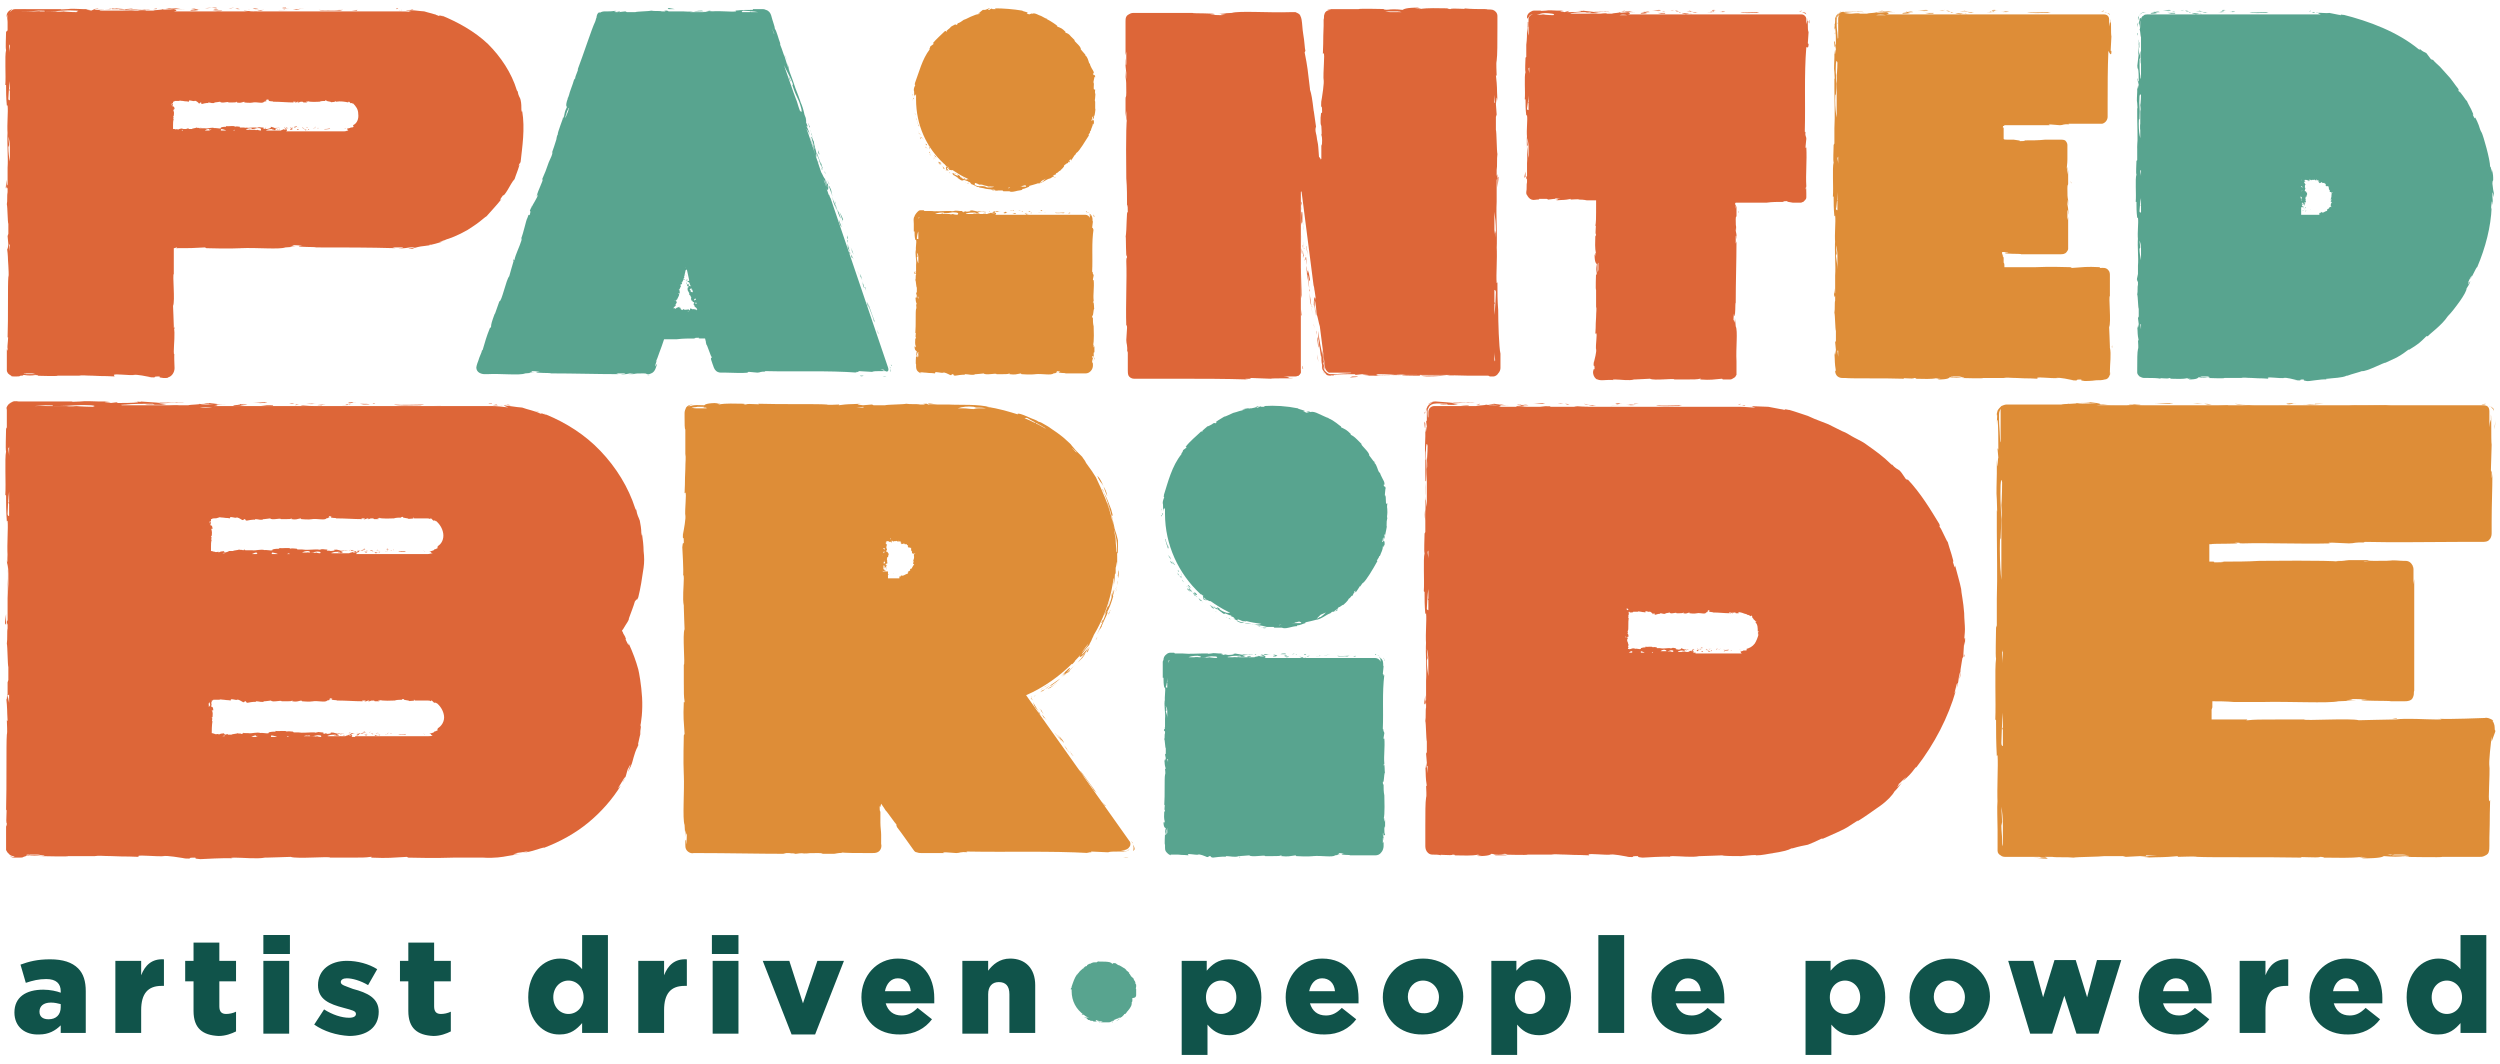 <svg xmlns="http://www.w3.org/2000/svg" viewBox="0 0 329.4 140.2"><g fill="#DE8D37"><path d="M135.2 91.6c2.3-1 4.4-2.5 6.1-4.2l-.1.1h.1c.3-.3.5-.6.3-.4.3-.3.6-.6.8-.9-.4.6.1.4.6-.2l.5-.8c-.2.3-1.3 1.5-.9.9.7-.9.6-.8 1-1.2-.2.2 0-.1.2-.5.1-.3.3-.6.3-.7 1.2-2 2.1-4.3 2.5-6.7l.1-.7c.2-.6-.1 1.3.1.4-.1.9-.2 1.9-.7 3.1l-.2.2s.3-.8.4-1.1c-.1.5-.7 1.8-.9 2.4.1-.3.3-.5.4-.8-.1.4-.3.9-.5 1.4-.2.5-.4 1-.7 1.5.3-.4.1-.2.6-.9-.2.3.1-.4.4-1 .3-.6.5-1.2.2-.7.4-.7.6-1.3.9-2.3 0 0-.2.4.1-.6v-.3.1c-.1.2-.1.4-.2.5.1-.5.3-2 .3-2.5.1-.6 0 .2.1-.1v-.8c.1-.1.2-1.5.2-.2v-1.2c0-.7 0-1.7-.1-2.3-.1-.6-.3-1.4-.2-.9-.1-.6-.2-1.2-.4-1.8-.4-1.8-1.2-3.6-2.1-5.5-.3-.5-.7-1.1-1.3-1.9l-.1-.2c-.1-.2-.3-.4-.4-.6l-.6-.6c-.4-.4-.7-.8-.8-.9-.1-.2-.4-.4-.7-.7-.3-.3-.7-.6-1.1-.9-.4-.3-.9-.6-1.3-.9-.4-.2-.8-.5-1.1-.6h-.1c-.4-.3-.9-.4-1.3-.6-.2-.1-.5-.2-.7-.3-.3-.1-.5-.2-.8-.2v.1c-1-.3-2.5-.8-4.2-1 .1 0 .5 0 .8.1-1.9-.5-4.1-.3-5.8-.4h-1.1.1-.8.5-1.3l-.2-.1h-.1c-.5 0-.4 0-.1.1h-.7c-.4-.1-1.3 0-1.8-.1-.3.1-2.5.1-2.8.2h.1-1.6l-.2-.1-1.2.1c-.7-.1-1-.1-.3-.2-1.8.1-1.4 0-2.9.2l.1-.1c-.5 0-1.4.1-1.7 0-1.2-.1-5.9 0-9-.1.6.2-1.4-.1-1.6.1-.2 0-.6-.1-.1-.1-1.6 0-2.4-.1-3.5.1-.2 0 .3-.1.2-.1h-.7c-.2 0 .2 0 .5-.1-1.6 0-1.8.2-1.9.3-.8 0-1.2-.1-1.8.1-.2 0-.4.1-.4.1 0 .1.1-.2.7-.3-.1 0-.6 0-.9.4-.1.2-.2.5-.2.7v.6c0 .8 0 1.5.1 1.6v3.5-.3c.1.5 0 1 0 2-.1 2.3 0 1-.1 3.2l.1-.1c.2.2-.1 2 0 3.3v-.5c.1.7-.2 2-.3 2.7v-.5c-.1 1.9.1.2.1 1.6-.1.3-.1-.3-.2.6 0 .5.2 2.7.1 4 0-.3.1-.6.1.1 0 1-.2 2.7 0 3.6v.2c0 .8.1 2.5.1 2.9-.3.7.1 4.7-.1 4.7v2.3-.1c0 1.5 0 2 .1 2.6 0 .3 0 .1-.1.1-.1 2.2 0 2.4.1 4.2l-.1.2c0 .5-.1 3.2 0 5.3v-.2c.1 2.4-.2 5.8.1 6.7l.1 1.6c0-2.1.1.3.2-.5 0 .8-.1 2.1-.1 1.1v-.2c0-.1-.1 0-.1.2v.4c0 .2 0 .4.1.6.2.4.7.6 1 .5h.4c4.1 0 8 .1 11.8.1l-.4-.1h1.3c.3 0 .5.1-.5.1.5.1 1.6-.1 1.6-.1 1.9 0-.7.1-.2.1h.8-.2c.6-.1.7-.1 1.8-.1.7 0 .4.1.7.1h2.1l-.7-.1c.7 0 1.6 0 .8-.1.6.1 2.1.1 3.6.1h.6c.2 0 .5 0 .7-.1.5-.2.6-.8.5-1.1V110c0-.5-.1-1-.1-1.6v-1.6c0 .2-.1.3-.1-.6.1.3.1 0 .2-.3.2.3.5.7.6.9.1 0 1.8 2.5 1.2 1.5.5.8 0 .1.3.7.7.9 1.3 1.8 2.1 2.9.1.1.2.4.5.4.2.1.5.1.6.1h3s-.4-.1.2-.1l1.4.1c.5 0 .5-.2 1.5-.1-.1 0-.3-.1 0-.1 5.3.1 10.8-.1 16.1.2-.7-.1-.2-.1.3-.1-.4 0 0-.1-.1-.1l2.2.1c.2-.1.8-.1 1.4-.1h.9c.3-.1.5-.2.5-.3-.2.2-.5.3-.8.3.5-.1.1-.1-.3-.2h-.1.5c.3 0 .6-.2.7-.4.2-.2.2-.6 0-.8l-13.6-19.2zM117.4 71l-.1.1s0-.1.1-.1h-.1v-.1l.1.1c-.1 0-.1 0 0 0zm-.8 1.4c-.1 0-.2-.1-.2-.1v-.1c.1 0 .2.1.2.1v.1zm-.3.8s.1 0 0 0c.1.1 0 .1 0 0zm.1-.3c-.1 0-.1 0 0 0v-.2h.2l-.2.2zm-.1-1.6s.1 0 .1.1c0 0 0-.1-.1-.1zm.2 2.5c.1.1-.1.1 0 0-.1.2.2.2.1.4-.1.1-.2 0-.2 0 0-.1.1-.1.1-.2v.1s-.1-.1 0-.1v-.4c-.1.1 0 .2 0 .2zm-.2 1.2zm0 .1zm0 .2c.1-.1 0-.1 0 0v-.1c.1.1.3 0 .4 0 0 0-.1 0-.1-.1l-.1.1c0-.1 0-.1.1-.1-.1 0-.1-.1-.2-.1v-.5c.1 0 .1.1.1 0 .1.1.1.1.1.2h-.1s.1-.1 0-.1c0 0-.1.1 0 .2l.1-.1c.1.1.2.1.1.2.1 0 0 0 .1-.1-.1 0 0-.2-.1-.1l.2-.2s-.1 0 0 0h-.1c-.1 0-.1-.1-.1-.2h.1-.1c.1 0 .1-.1.2 0v-.1s.1-.1 0-.1c0 0-.1-.1 0-.1v-.1c0-.1-.1-.2 0-.4v-.1h.1c0-.1.1-.2 0-.2.2-.1 0-.2.1-.3h-.1c0-.1 0-.1-.1-.2h-.1c-.1-.1.1-.2 0-.3v.1c.2-.1-.1-.3 0-.4v-.2h.1-.1c.1 0 0-.1.1-.1-.1 0-.1-.2-.2-.2v-.1h.1l-.1-.1c.1 0 .1 0 .2.1-.1-.1 0-.1-.2-.2l.1.1s-.1-.1 0-.1h.1c.1 0 .2 0 .3.1-.1-.2.1.1 0-.1v.1c.1 0 .1.1.2-.1v.2c.1 0 .1-.2.1-.3.1.1.1.1.1 0v.1s.2.1.2 0h.3c0-.1.1 0 .1 0 .1.1.1 0 .2.1v-.1c0-.2.1.1.2.1v-.1c.1 0 .1.3.1.3.1.1 0-.1.1-.1 0 .1-.1.1 0 .2 0 0 .2-.1.2 0 0 0 0-.1.1-.1s.1.2.2.1h.2c-.1.2.3.1.1.3l.1.1c0 .1.1.1.2 0 0 .1.1.1.2.1l-.1.1c.1 0 0 .2.1.3.2.1-.1.4.2.3l.1.1c0-.1.1 0 .2-.1 0 0-.1.2-.1.1-.2 0 0 .2-.1.2.1.2 0 .5-.1.7h.1v.1h-.1c-.1 0 0 .1.1.1-.1.1-.1-.1-.1 0l.1.1h-.1v.1h.1c0 .1 0 .1.1.1-.2 0-.2.3-.3.3 0 .1 0 .1-.1.2l.1.1c-.2-.2-.2 0-.3 0 .1 0-.1.1.1.2-.1 0-.1-.1-.1-.1 0 .2-.2.1-.3.3 0 0 .1 0 .1.1l-.1-.1s.1.2 0 .1v.1c-.3 0-.6.4-.9.2v.2l-.1-.1c0 .1-.1 0-.1.1v.2H117v-.9zm.4-1.1zm3.2-.2c.1.1.1.1 0 0zm22.6 12l.9-1.2c-.1.3-.5.8-.9 1.2zm1.1-1.4c.1-.1.1-.1 0 0 .1-.1.1-.1 0 0zm3.8-12c0-.7 0-.4 0 0zm-1-5.5c.4 1.4.1.6.1.9.3 1.3.4 1.9.6 2.4.1.3.1.5.2.8v1.3c0 .9-.2 0-.2.2 0-.6-.1-1-.1-1.5 0-.4-.1-.8-.1-1.2l.1 1c-.1-.4-.2-1.1-.2-1.6v.3c-.3-1.9-.8-3.7-1.6-5.3.1.1.2.2.2.4.4.7.7 1.5 1 2.3zm-4.6-7.6s0 .1.1.2l-.8-.8c.2.2.5.4.7.6zm-6.4-4.4c.1.1 1.9 1 2.3 1.3l.1.1c-.4-.2-.8-.5-1.3-.7v-.1h-.2c-.4-.2-.8-.4-1.3-.6.1 0 .2-.1.4 0zm-7.1-1.5l.3.1c.4 0 .9 0 1.3.1h-.8c-.2 0-.5 0-.8.1-.5 0-.9-.1-1.4-.1h-.7c.6-.2 1.3-.3 2.1-.2zm-14.5 0c-.1 0 0 .1 0 .1h-1l1-.1zm-21.9 0h.8c.2 0 0 .1-.2.1h.3c.2 0 .3 0 .3.1h-.8.2-.8c-.3 0-.5-.1-.6 0 .2-.2.5-.1.8-.2zm17 59.3h-.3.3z"/><path d="M117.7 75.5c-.1 0 0 .1 0 0zm-.4.2h-.1zm-.2 0c0-.1-.2 0-.2 0 0 .1.2 0 .2 0zm-.2-.3c0 .1 0 .1 0 0zm0 0zm0 .1c-.1.1-.1.1 0 0-.1.1-.1 0 0 0z"/><path d="M116.8 75.6c.1 0 .1-.1 0 0 .1-.1.1 0 0 0zm.1.2c.1 0 0 0 0 0zm-.1-.3c0-.1 0-.1 0 0 0-.1 0 0 0 0zm0 0c-.1 0-.1 0 0 0zm-.1.2l.1-.1-.1.1zm.2-.3c0-.1 0 0 0 0zm.1-.1s-.1 0 0 0h-.1.1zm-.2.1c-.1.1 0 0 0 0zm-.1 0s0 .1 0 0c0 .1 0 0 0 0zm-.2.4c.1 0 .1-.1.2-.1-.1 0-.2 0-.2.1zm.1-.2s.1 0 0 0zm0 0v-.1zm.2-.2c-.1 0-.1 0 0 0-.1 0-.1 0 0 0-.1 0 0 0 0 0zm-.1-.3zm0 .3zm.1-.1zm-.1.1zm0-.2c.1-.1 0-.1 0-.1v.1zm-.2.1c0 .1.1 0 0 0 .1 0 .1.1.2 0v-.1.1h-.2zm.1.3l-.2.2-.1.1.3-.3zm-.1-.1c0 .1 0 0 0 0zm.2-.4h.1zm.1-.2l-.1.1h.1zm0-3s.1 0 0 0zm-.1 1.8s.1 0 0 0zm.1-.2v.1-.1zm0 .9c0 .1 0 .1 0 0 0 .1 0 .1 0 0 0 .1 0 .1 0 0zm0 .3zm-.3.2c.1 0 .1-.1 0 0 0-.1 0-.1 0 0zm0 0c.1 0 0 0 0 0zm.2-.5s.1 0 0 0c.2 0 0-.1 0 0zm-.4.4h.1-.1zm.1-.3c0 .1 0 .1 0 0 0 .1 0 0 0 0zm0-.7c-.1 0-.1 0 0 0 0 0 0 .1 0 0zm1.4 1.7v.1zm-.1.1v.1-.1zm31.6 35.5c-.4-.5-.2-.2-.2-.2.2.3.2.2.2.2zm-3.7-4.9h.1l-.6-.6zm-1.4-2l.3.3c-.7-1-1.6-2.2-2.1-2.9.2.5 1.2 1.6 1.7 2.5l.1.1zm-2.8-4.6c0-.1 0-.1-.1-.1-.1-.1-.2-.2-.3-.5.1.2-.4-.5.4.6z"/><path d="M141.3 99.5c.3.5-.2-.3 0 0zm-1.4-2.1c-.5-.6-.4-.5-.2-.1l.5.6c0-.1-.4-.7-.3-.5zm-.4-.3c0-.1-.1-.2-.2-.3l.2.3zm0 0c0 .1 0 .1.2.3-.1 0 .1.1.3.4l-.5-.7zm.8 1.3c.9 1.2.8 1-.1-.2.3.3.6.8.1.2zm1.9 3.1l.3.5.3.4c-.1-.3-.6-1-.6-.9zm-5.1-8.1l.1.3.3.4c-.1-.2-.4-.7-.4-.7zm.1.3l-.5-.7c.4.6.5.7.5.7z"/><path d="M139.1 96.7l.9 1.1-1.1-1.3zm-2.6-5.1l-.3.2v.1-.1l.1-.1.2-.1zm3-1.8c-.4.3-.8.6-1.4.9-.3.2.5-.2.2 0l1.2-.9zm-3.5 2h-.1s0 .1.1.1c0 0-.1-.1 0-.1zm0-.1c-.1 0-.1 0-.1.1 0-.1 0-.1.1-.1zm-.1.1zm0 0s0-.1 0 0c0-.1 0 0 0 0zm0 0zm0 0c-.1 0-.1 0 0 0-.1 0-.1 0 0 0zm2 3.1c-.3-.4-.9-1.2-.4-.4.2.3-.1-.2.4.4zm-1.3-1.9l-.6-.8.6.8s-.1-.2 0 0zm-.5-.7l-.2-.3h-.1zm2.6-2.1c.3-.2.7-.5 1-.8-.4.3-.9.6-1.3.9 0 0-.1.2.3-.1zm-1.6 1s0-.1 0 0c0-.1-.1 0 0 0zm6.1-5.3l-.1.1z"/><path d="M138.4 90.3c-.3.2-.5.4-.7.5.2-.2.5-.4.7-.5.1-.1.1-.1 0 0zm2.6-2c-.2.1-.3.3-.5.4.2 0 .5-.3.5-.4zm-3.7 2.8zm0 0c.2-.1.3-.2.4-.3l-.6.3h.2zm4.7-3.8l-.3.3.9-.9c.4-.5.4-.6.4-.7-.3.5-.7.9-1 1.3z"/><path d="M140.5 88.7c.2-.3.8-.9.3-.6-.8.7-.5.6-1 1 1.4-1.1-.3.4.7-.4-.3.3-.5.4-.7.6.2-.2.5-.3.7-.6 0 .1 0 .1 0 0-.1.1-.1.2-.1.1 0 0 .1 0 .1-.1 0 .1 0 0 0 0 .4-.3.1 0 0 0 0 .1 0 .1 0 0 .4-.3.8-.7 1.2-1.2-.2.3-.6.6-1.2 1.2zm-3.7 5.1c-.1-.1-.1-.1 0 0zm-.7-1.3c0-.1 0-.1 0 0z"/><path d="M136.9 93.8c-.4-.6-.7-1.1-.8-1.3.1.2.1.4.3.7.1.1.2.2.5.6.1.2-.1-.1-.1 0 .1.2.5.7.1 0zm.2-2.9c.4-.3.8-.5 1.2-.8-.2.1-.4.3-.7.4h.1c-.7.4-.5.3-.6.4zm6.1-4.9c.2-.2.3-.5.4-.8-.1.2-.2.4-.4.6v.2zm1.2-1.8v.1l.2-.4zm-20.9-30.9c-.6-.1-1.3-.2-1.2-.1l.2.1h1zm21.9 10.8c.2.6.4 1.1.5 1.3-.1-.6-.3-1-.5-1.3zM90.3 79.9v.4-.4zm55.1-15.8c-.2-.5-.4-1-.8-1.4 0 .1.1.2.1.3.1.2.2.3.3.5.2.2.3.4.4.6zm-.6 48.8h-.7.7zm2.4-35.8c-.1.4 0 0 0 0zm-.7 1.7v.2-.2zm.5-1.1c0-.2.1-.3.1-.5 0 0 0 .2-.1.5zm.1-.1c0 .1 0 .2-.1.3 0 .1 0 .1.1-.3zm.2-1.1c0 .2-.1.4-.1.6V77s0-.2.1-.5zm-30.4 30.9v-.1.1zM146.1 81v.1-.1zm.1-.4c0-.1.1-.2.1-.3 0 .1 0 .2-.1.3zm-.2.4s.1 0 0 0c.1-.2.1-.3.2-.4 0 .2-.1.3-.2.4zm-1.1 1.8c0 .2.3-.4.5-1 0 0-.2.5-.5 1zm-.3.7c0 .1.1-.2.3-.5-.1.2-.2.3-.3.5zm2.7-7.8c-.1.3.1.2 0 .4.1.3.2-2 0-.4zm-2.2 6.4l.2-.2c0-.1.1-.2.1-.3-.2.2-.3.4-.3.5zm1.6-4.5l-.3.9v.3c.1-.6.3-1.2.3-1.2zm-.3 1.2c-.1.3-.2.6-.2.8 0-.2.1-.5.2-.8zm-.1-11.5l-.4-1c-.1-.1 0 .2.2.6.1.2.2.6.2.4zM148 113h-.3.4c.1 0 .4 0 .6-.1-.3.2-.6.1-.7.1zm1.5-1.1c0-.2-.1-.5-.3-.7.2.2.2.7.1.9.1 0 .1-.1.2-.2z"/></g><g fill="#58A48F"><path d="M181.2 86.3c.2 0 .1-.1.1-.1-.2 0-.1.1-.1.1zm-2.9.2h.3v-.1zm-.8 0l.3-.1c-.5 0-1.2.1-1.6 0 .2.2.8 0 1.3.1zm-2.3-.3c-.1 0-.1 0 0 0h-.3c0 .1-.3 0 .3 0zm-.1 0c.3 0-.2 0 0 0zm-1.2 0h.3-.3c-.2 0-.2 0 0 0zm-.3.1h.2-.2zm.4 0h.2-.4s0 .1.2 0zm.4 0c.2 0 .4 0 0 0 .7.1.6 0 0 0zm1.6.3h.5-.5zm-4.2-.4l.1.1h.2c0-.1-.3-.1-.3-.1zm.2.1h-.4.4zm1.5.2l.7-.1-.8.1zm-3.1-.3l.2-.1-.4.1zm-1.7 0h.7c.2 0-.2-.1 0-.1-.3 0-.5 0-.7.1zm2 0l.1.1h.1l-.2-.1zm.1.1h-.3.3zm1.8.1c-.2 0-.7.1-.2.1.1 0-.2 0 .2-.1zm-1 0s-.1 0 0 0h-.4.4zm-.6 0h.2-.2zm-1.9-.1h-.6.7-.1zm-2.7 0h.1zm2.8.1h.4c-.1-.1-.3-.1-.4 0zm-1.1-.1c-.1 0-.3-.1-.3 0h.3zm1.7 0zm0 0h-.2.2c.1 0 0 0 0 0zm-2.6 0h.2c-.2 0-.3 0-.6-.1-.3 0-.3.1-.3.1h.7zm.9 0c-.1.1-.5.1-.3.2.5 0 .3-.1.6-.1-.7 0 .2 0-.3-.1h.4-.4c.1 0 .1 0 0 0-.2 0-.1 0 0 0h-.7.7zm3.8.4s-.1 0 0 0zm0-.1c-.4 0-.8-.1-.7-.1.1.1.2.1.4.2.1-.1.1-.1.3-.1.1 0 0 .1 0 0 .1.1.4 0 0 0zm-2.1-.1h-.6l.3.1c.4 0 .3-.1.3-.1zm-3.7-.2h.2l.1-.1zm-.6-.1l-.2.1h.2zm-12 9.6c-.1.3-.2.6-.1.5l.1-.1c-.1-.2-.1-.3 0-.4zm3.5-9.5h-.6c.3 0 .6.1.6 0zm6.4 26.6h-.2c.2.1.2.1.2 0zm-7.6-26.6h.7c-.3-.1-.5-.1-.7 0zm26.7 2.3v.3-.3zm-20.3-2.3c.2 0 0 0 0 0zm.2 0h-.2.2zm0 0h.2s0-.1-.2 0zm-.5 0h.3-.3z"/><path d="M182.5 110c-.1-.3-.1-.3-.1-.8 0-.3.1-.2.1-.3v-.9l-.1.3c0-.3 0-.7-.1-.4.2-.5.1-2.7.1-3.1-.1-.5-.1-.9-.1-1.5 0 .1-.1.2-.1-.3.2.2.1-.9.3-1.3-.1.3 0-1.4-.2-.8 0-.4.1 0 .1-.3-.1-1 .1-2.1 0-3.3 0 0-.1.2-.1-.1l.1-.6c0-.2-.2-.2-.1-.6 0 .1-.1.2-.1 0 .1-2.3-.1-4.7.2-7.1-.1.3-.1.1-.1-.1 0 .2-.1 0-.1 0l.1-1c-.1-.1 0-.3-.1-.7-.1-.3-.4-.5-.5-.5l.3.3c-.2-.2-.1 0-.1.2v.1c-.1-.3-.4-.5-.7-.5h-13.9.1-.8c.3-.1.1-.3-.2-.4 0 0 0 .1-.4.1.1 0 .9.1.5.1-.5 0-.4 0-.7-.1.2.1-.5.1-.5.2h-3.5c-.3-.1.6-.1.2-.1.4-.1.8-.1 1.4-.1l.1.1s-.4-.1-.5 0c.2 0 .8.1 1.1 0l-.4-.1c.4-.1.9-.2 1.4-.1-.2-.1-.1 0-.5-.1.3.1-1.3 0-.8.1-.4-.1-.6-.1-1.1-.2 0 0 .2.1-.2 0h-.1c.1 0 .2 0 .2.1-.2.1-.9.1-1.1.1-.2 0 .1 0 0-.1l-.3.1c0-.1-.6-.1-.1-.2h-.5c-.3 0-.7-.1-1 0-.2 0-.6.1-.4 0h-.8c-.8 0-1.6.1-2.6 0h-1l-.1-.1h-.5c-.2 0-.4.1-.5.2-.3.2-.4.5-.4.7 0 .1-.1.2-.1.3v2.1h.1c0 .4 0 .8.1 1.3h.1c.1.4-.1 1.2 0 1.9v-.4c-.2.8.1 1.8 0 2.6v.9-.2.6l-.1.1v.1c0 .2 0 .2.1.1v.3c-.1.2 0 .6-.1.8.1.1.1 1.1.2 1.2 0 0 0 .1 0 0v.7l-.1.1.1.5c-.1.3-.1.5-.2.1.1.8 0 .6.2 1.3h-.1c0 .2.1.6 0 .8-.1.5 0 2.6-.1 4 .2-.3-.1.6.1.7 0 .1-.1.3-.1 0 0 .7-.1 1 .1 1.5 0 .1-.1-.1-.1-.1v.3c0 .1 0-.1-.1-.2 0 .7.2.8.3.8-.1.4-.1.5 0 .8 0 .1-.1.3-.1-.1 0 .2-.1 1.5 0 1.5v.4c0 .4.1.5.3.7.1.1.3.3.6.3-.1 0-.1 0-.2-.1h1c1 .1.4 0 1.4.1l-.1-.1c.1-.2.9.1 1.5 0h-.2c.3-.1.9.2 1.2.3h-.2c.8.1.1-.1.7-.1.1.1-.1.1.3.2.2 0 1.2-.2 1.8-.1-.1 0-.2-.1 0-.1.4 0 1.2.2 1.6 0h.1c.3 0 1.1-.1 1.3-.1.3.3 2.1-.1 2.1.1h1c.7 0 .9 0 1.1-.1.2 0 0 0 0 .1 1 .1 1.1 0 1.9-.1l.1.1c.2 0 1.4.1 2.3 0h-.1c1.1-.1 2.6.2 2.9-.1l.7-.1c-.9 0 .1-.1-.2-.2.4 0 .9.1.5.1h-.1c-.2.2 1.1.1 1.1.2h3.3c.3 0 .6-.1.8-.4.2-.2.3-.6.3-.8v-.6l-.1.2v-.6c0-.2.1-.2.1.2.1-.2-.1-.7-.1-.7 0-.8.1.3.1.1l.2-.1zm0-1.1v.1c-.1-.3-.1-.2 0-.1zm-15.9-22.2h-.6.6zm-.8 0zm-5.5-.4c-.3 0-.2 0 0 0zm-2.1.3c1.2 0 1-.2 2-.1.4.1 0 .2.1.2-.5 0-.8-.1-1.2-.1h.4c-.2 0-.5.1-.7 0h.2-2.4c.2-.1.6-.2 1.2-.2.7.1.3.2.4.2zm-4.2.4h.1c-.1.1-.2.3-.2.4 0-.1 0-.2.1-.4zm-.2 2.3s.1 0 0 0v.6h-.1l.1.1v.6c-.1 0-.2 0-.2-.1.1-.1.2-.9.2-1.2zm-.2 4.4l.1-.1-.1-.6c.1.2.2.4.2.7v.9c0-.3-.1-.6-.2-.9zm.3 6.3v.4l-.1-.4c0 .1 0 0 .1 0zm-.2 9.3c0-.1.1 0 .1.1l-.1-.1c.1-.1.1-.2.1-.2v.3-.1.4c0 .1-.1.2-.1.3v-.7z"/><path d="M164 86.2h-.4c.2 0 .3.1.4 0 0 .1-.1 0 0 0zm.8.3c.1-.1-.2-.1-.5 0 .1.1.3 0 .5 0zm.2 0h.2-.2zm-3.4-.2c.1 0 .1-.1.2-.1s-.9.2-.2.1zm2.7.4h.3l-.1-.1zm-1.8 0h.5c-.3-.1-.5-.1-.5 0zm.5 0h.3c0-.1-.2-.1-.3 0zm-5.3 0c.1 0 .3 0 .2-.1h-.5c0 .1.1.1.3.1zm24.8.4c-.1-.2-.1-.3-.3-.5.1.1.1.2.2.3 0 .1 0 .1.1.2zm-.8-.7h-.3c.1 0 .3 0 .4.1-.1 0-.1-.1-.1-.1zM153 67.9c0 .2.1.1.1.1 0-.2-.1-.1-.1-.1zm.4 2.3l.1.3-.1-.3zm.1.8c.1.4.3 1 .4 1.3.1-.2-.2-.7-.3-1.1v-.1l-.1-.1zm.5 2.2c0 .1 0 .2.1.3 0-.2.1.1-.1-.3zm0 0c-.1-.2 0 .2 0 0zm.3.9c.2.3.2.2.1 0l-.2-.2c0 .1.1.3.1.2zm.2.1s0 .1.1.1l-.1-.1z"/><path d="M154.5 74.2s0-.1-.1-.1l-.1-.1.2.2zm-.2-.5c-.2-.5-.3-.4 0 .1-.1-.2-.1-.4 0-.1zm-.4-1.8c0 .1.1.4.1.4v-.2l-.1-.2zm1.3 3.9v-.2l-.1-.2c.1.2.1.4.1.4zm0-.2l.2.3c-.1-.3-.1-.3-.2-.3zm-.5-1.2l-.3-.5.4.5zm1.3 2.5l-.1-.1-.1-.1zm.9 1.1c-.1-.1-.3-.3-.4-.5-.1-.1.1.2-.1.1.2.2.3.3.5.4zm-1.1-1.4v-.1s0-.1-.1-.1c.1 0 0 .1.1.2zm0-.1c.1.1.1.2.2.2l-.2-.2zm-.7-1.4c.1.1.4.5.2.1-.1-.1 0 .1-.2-.1zm.6 1.1l-.2-.3s0 .1-.1 0l.3.3zm.1.1l-.1-.1.1.1zm.9 1.4c.1.1.2.2.4.3-.1-.2-.3-.3-.4-.5 0 0-.1 0 0 .2zm1.7 1.6v-.1z"/><path d="M156.7 77.5l-.2-.2c.1.1.1.2.2.2 0 .1 0 .1 0 0zm.6.8c0 .1.1.2.2.2l-.2-.2zm-1-1.1zm0 0c.1.1.1.1.2.1l-.2-.1c0-.1 0 0 0 0zm1.6 1.6l-.1-.1c.1.1.2.2.3.4.2.1.2.1.3.1l-.5-.4z"/><path d="M157.7 78.3c-.3-.3-.2-.2-.4-.3.5.5-.2-.1.1.3l-.3-.3c.1.1.1.2.2.3.1.2 0 0 0 0 .2.2.3.3.5.4-.1-.1-.2-.2-.5-.4.2 0 .5.2.4 0zm-2.1-2.8s.1 0 0 0zm0 0c-.1-.1-.2-.3 0 0 .1.3.2.6.1.6v-.4s-.1 0-.1-.2c-.1-.1 0 0 0 0zm1.1 1.7c-.2-.2-.2-.1-.2-.1.1.1.2.3.4.4l-.2-.3zm1.7 2.1h-.1c.1 0 .2.1.3.1 0 0-.1 0-.2-.1zm.6.5l.1.1-.1-.1zm17.2.6h-.1c-.1.1-.2.2-.4.2.3-.1.6-.1.5-.2zm-9.9 2.3c-.2-.1-.4-.2-.5-.1.2 0 .4 0 .5.1zm14.9-21.8l-.1-.1c0 .1 0 .2.1.1zm-14.9 21.8c.2.1.4.1.6 0h-.6zm-13-17.1v.3-.3zm8.2 15.7c-.1-.1 0 0 0 0zm-.2-.1s-.1 0-.1-.1c0 0 0 .1.1.1zm.2.1c.1 0 .1.1.2.1-.1-.1-.2-.1-.2-.1z"/><path d="M182.7 69.2c0-.5 0-.5.1-1v.1c-.1-.2 0-.4 0-.8 0-.9-.1-.4 0-1.2l-.1.1c-.2-.1 0-.8-.2-1.2v.2c-.1-.3.1-.8 0-1.1 0-.1 0 .1.1.2-.1-.7-.1-.1-.3-.6 0-.1.2.1.1-.3 0-.2-.5-.9-.6-1.4 0 .1 0 .2-.1 0-.2-.3-.3-1-.6-1.2v-.1c-.2-.2-.6-.8-.7-.9.1-.4-1.2-1.4-1-1.5l-.6-.6c-.4-.4-.6-.5-.8-.6-.1-.1 0-.1 0-.1-.6-.6-.7-.6-1.3-.9v-.1c-.2-.1-.9-.8-1.7-1.1h.1c-.4-.1-.9-.4-1.4-.6-.4-.2-.8-.3-1-.2-.2-.1-.4-.1-.6-.1.8.2-.1.1.1.2-.3-.1-.7-.3-.4-.2h.1c.2-.1-.9-.3-.9-.4-1.5-.3-3-.4-4.5-.3l.2.1h-.5c-.1 0-.2-.1.2-.1-.2 0-.6.1-.6.2-.7.1.3-.2 0-.2l-.3.1h.1c-.2.1-.2.1-.7.2h-.5l-.6.1h.3c-.3.1-.6.1-.3.2-.2-.1-.8.2-1.3.3-.5.2-1 .5-1.2.5-.3.2-.7.4-1.1.7.1 0 .2 0-.1.2 0-.1-.2-.1-.4.1-.2.1-.5.3-.7.3.3-.1-.9.7-.5.6-.3.2-.1-.1-.3.1-.6.6-1.4 1.2-2 2 0 0 .2-.1.1.1l-.4.3c-.1.2 0 .2-.3.5 0 0 .1-.1.1 0-1.3 1.6-1.8 3.7-2.4 5.6.1-.3.1-.1 0 .1 0-.1.1 0 .1 0-.1.3-.2.5-.2.8.1.2 0 .9.1 1V67c.1.2.1 0 .2-.1v.8c0 4.1 1.8 7.9 4.6 10.5.1.1.2.2.2.1.1.1.2.2.4.3-.3-.2-.2.1-.1.4l.3.1c-.1-.1-.5-.6-.3-.4.3.3.3.2.4.4-.1-.2.4.2.5.1.7.5 1.5 1 2.3 1.4l.2.1c.2.2-.5-.1-.2.1-.3-.1-.7-.2-1.1-.5v-.1s.2.2.4.3c-.2-.1-.6-.5-.8-.5l.2.2c-.3-.1-.7-.2-1.1-.5.1.2.1 0 .3.3-.1-.3.9.6.7.2.2.3.4.3.7.6 0 0-.1-.1.2.1h.1l-.1-.1c.2 0 .7.3.9.3.2.1-.1 0 0 .1.1 0 .2.1.3.1 0 .1.5.3 0 .2l.4.2c.2.1.6.3.8.3.2.1.5.1.3.1l.7.1c.3.1.7.1 1.1.2.4 0 .7.1 1.1.2h.9l.1.1h1c.2.1.5.1.9 0s.8-.2 1.1-.2v-.1c.4 0 .7-.2 1.1-.3V82c.4-.1 1-.2 1.6-.4 0 0-.2.1-.3.1.8-.1 1.4-.7 2-.9.1-.1.2-.2.3-.2h.1c.1 0 .1-.1.2-.1-.1 0-.1 0-.2.1.1-.1.3-.2.4-.3h.1c.2-.1.1-.1 0-.1l.2-.2c.2 0 .4-.3.6-.3.1-.1.6-.5.7-.8.2-.1.3-.3.4-.4h.1l.2-.4c.2-.2.3-.2.2 0 .4-.6.3-.4.6-.9v.1c.1-.1.3-.5.4-.5.4-.3 1.3-1.8 1.9-2.9-.3.1.3-.5.2-.6.1 0 .1-.2.1 0 .2-.6.4-.8.4-1.3.1-.1 0 .1.1.1 0-.1 0-.2.1-.3v.2c.1-.6 0-.7-.1-.8.1-.3.2-.4.1-.7.1-.1.1-.3.1.1 0-.2.3-1.3.2-1.3v-.1zm-18.1-15.4h.1c-.2.1-.2 0-.1 0zm-6 25c.1.1.3.2.4.3-.1 0-.3-.1-.4-.3zm.5.5zm4 2.6c.2.1.1 0 0 0zm2 .4c-.5-.1-.2-.1-.3-.1-1-.3-.9.1-1.7-.3-.3-.2 0-.2 0-.3.4.1.6.3.9.3l-.3-.1c.1 0 .4.1.6.1 0 0-.1 0-.2-.1.7.2 1.4.3 2.1.4-.2.1-.6.1-1.1.1zm3.4.1s0-.1 0 0c.1-.1.2-.1.4-.1-.2 0-.3.1-.4.1zm2.9-.3h-1.2c.2 0 .4 0 .5-.1v.1-.1c.2 0 .3-.1.5-.1.3.1.3.2.2.2zm2.6-.8h-.1c-.1.1-.3.2-.4.2l.5-.5c.2-.1.5-.2.7-.3-.2.2-.4.4-.7.6zm3.6-2.3s.1-.1 0 0zm.8-1c.1-.1.2-.2.2-.3l-.1.4s-.1 0-.1-.1zm3.9-6.7c0 .1-.1 0-.1-.1l.1.1c-.1.1-.1.1-.2.1 0-.1.1-.2.1-.3v.1-.2c0-.1.1-.2.1-.2v.5zm-21.9 9.4c-.1-.1-.2-.1-.2-.2 0 0 0 .1-.1 0l.3.2z"/><path d="M159.6 79.9c-.1 0 .1.2.3.3.1-.1-.1-.2-.3-.3zm0 0c-.1 0-.1-.1-.2-.1s.1 0 .2.1zm2.4 1.6c-.1-.1-.1.1-.1 0-.2 0 .6.2.1 0zm-1.9-1.5l-.2-.1.1.1zm1 .7h-.1l.4.2-.3-.2zm-.3-.2c.1 0 .2.1.3.1-.2 0-.3-.1-.3-.1zm4.5 1.6h-.2.4-.2zM153.1 67l-.1.3.1-.2zm.1.9v-.3l-.1.1.1.2z"/></g><g fill="#DD6638"><path d="M229.2 85.6c.1 0 .1-.1 0 0 0-.1 0 0 0 0zm-1.1.1h.1l-.2.1zm-.4 0l.1-.1c-.2 0-.5.1-.7 0 .1.2.4.1.6.1zm-1-.2h-.1.1zm0 0c.1 0-.1-.1 0 0zm-.5-.1c-.1 0-.1 0 0 0l.1.1c0-.1-.1-.1-.1-.1zm.1.1h-.2c0 .1 0 .1.2 0-.1.1-.1 0 0 0zm.1.1c.3 0 .2-.1 0 0 0 0 .1 0 0 0zm.7.2h.2c-.1.1-.2 0-.2 0zm-1.8-.4s0 .1.1.1h.1c-.1 0-.2 0-.2-.1zm0 .1h-.2c.2.1.3 0 .2 0zm.7.2l.3-.1-.3.1zm-1.4-.3h.2zm-.3-.1c-.1 0-.2.1-.3.1h.3c.1 0-.1-.1 0-.1zm.5.2l.1.1c0-.1 0-.1-.1-.1z"/><path d="M224.9 85.6h-.1c-.1-.1 0-.1.1 0zm.6.2c.1 0 0-.1.1-.1-.1 0-.3 0-.1.1zm-.3-.2l-.2.1.2-.1s-.1 0 0 0zm-.3.1l.1-.1h-.1zm-.8-.2h-.2c.1.1.2.1.2 0 .1.1.1 0 0 0zm-1.1.1zm1.3 0h-.2.2zm-.6-.1s-.1-.1-.1 0h.1zm.7 0s0 .1 0 0c0 .1 0 .1 0 0 .1 0 0 0 0 0zm-1.1.1s-.1 0-.2-.1c-.1 0-.1.1-.1.1h.3zm.4 0c-.1.1-.2.1-.1.2.2 0 .1-.1.3-.1-.4 0 0-.1-.2-.1h.2c-.1 0-.1-.1-.2 0 0-.1 0 0 0 0-.1 0 0 0 0 0h-.3.3zm1.6.3zm0-.1c-.1 0-.3-.1-.3-.1 0 .1.1.1.2.2l.1-.1c.1.1 0 .1 0 0 .1.1.2.1 0 0zm-1 .1c.1 0 .1-.1.1-.1h-.3l.2.1zm-1.3-.4l-.1.1zm-.4 0zm-7.9-.1l-.1.1.1-.1zm4.4.2h-.2.2zm.4-5zm-1 4.9s.1 0 0 0h.3-.3zm2.8 0c.1 0 .1 0 0 0 .1 0 .1 0 0 0zm-.2 0h.1-.1zm.7 0h.1-.1zm.3.2c0 .1.1 0 .2 0h-.2zm.3.1h.1c0-.1 0 0-.1 0zm-1.4-.2s0-.1 0 0c.1-.2-.3 0 0 0zm1.1.3l.1.1v-.1zm-.8 0h.2-.2zm-2 0c.1 0 .1 0 0 0h-.1s.1.1.1 0zm10.3-.4h-.1.1zm-.2.2v-.1l-.1.1s.1-.1.1 0zm-.3-32.4c.3 0 .2-.1.3-.1-.6.1-.3.1-.3.1zm-5.6.2h-.8.7zm-2.5 0h.2l.4-.1c-1.1 0-2.6.1-3.4 0 .4.2 1.8.1 2.8.1zm-5.1-.3h-.6c.2.1-.6.1.6 0zm-.1 0c.6 0-.3 0 0 0zm-1.8 0c-.2 0-.8 0-.6-.1-.8 0-.6.1-.2.1h.8zm-1.4.1h.4-.4zm.7 0h.4-.8c.1 0 .2.1.4 0zm1.1.1c1.4 0 1.2-.1-.2-.1.4 0 .9.1.2.1zm4.5.2h-1 1zm-10.2-.4s.2.1.3.1h.5c-.3 0-.8-.1-.8-.1zm.3.1h-.8.8zm4.8.1l-1.6.1h.2zm-7.8-.3l-.8.1h.4zm-2.5.1c.3 0-.5-.1-.1-.1-.6 0-1 .1-1.5.1h1.6zm3.3.1c-.1 0-.2-.1-.6-.1l.3.1h.3zm-.3 0h-.7.7zm3.8.1c-.5 0-1.5.1-.5.1.3 0-.2 0 .5-.1zm-2.1 0l-.9.1.9-.1c-.1 0-.3 0 0 0zm-1 0h-.4zm-4.5-.1h-1.2 1.5-.3zm1.8 0zm-7.6 0l.1.1v-.1zm6.1.1h.8-.8c-.1 0-.1 0 0 0zm-3.1-.1h.6c-.1 0-.5-.1-.6 0zm4.4 0c-.1 0 0 0 0 0zm0 0h-.5.6-.1zm-5.7.1h.4c-.4 0-.7 0-1.2-.1-.6 0-.7.1-.7.1h1.7-.2z"/><path d="M200.5 53.4c-.3.1-1.1.1-.6.2 1 0 .7-.1 1.3-.1-1.6 0 .5-.1-.7-.1h.9c-.3-.1-.5-.1-.9 0 .1-.1.1-.1 0 0h.1c0-.1 0-.1-.1 0 .1-.1.1-.1 0 0-.5-.1 0-.1 0 0 .1-.1.1-.1 0 0h-1.6 1.6zm8.4.3c-.1 0-.1 0 0 0-.2 0-.2 0 0 0zm0-.1h-.1c-.5 0-1.2-.1-1.4-.1.2.1.4.1.8.2h.6c.4 0 0 0 .1-.1.2.1.8 0 0 0zm-1.5-.1zm-3.1 0h-1.4l.7.1c.8 0 .6 0 .7-.1zm-7.4-.3l-.8.1h.6zm-1.9 0l-.5.1h.4zm-7.2 38.4c-.1.6-.2 1.3-.1 1.2l.1-.2v-1zm0-25.8v1.3c0-.6.1-1.1 0-1.3zm36 47.2h.3-.3zm-36-44.4v-1.5c-.1.4-.1 1 0 1.5zM235 54c-.1 0-.3-.1-.7-.1.2 0 .5 0 .7.1zm-47.3.4v.2c0-.2.1-.3 0-.2zm1.7-.8h.2-.2z"/><path d="M187.8 54.2c-.1.1-.1.3-.1.3.1-.1.1-.2.1-.3zm.1-.1s-.1 0 0 0c-.1 0 0 0 0 0zm.1-.3c-.1.1-.1.2-.2.3.1-.1.2-.2.2-.3z"/><path d="M187.9 53.9c.1-.2.2-.3.4-.4.1 0-.1-.1-.4.4zm-.2 1.2v-.6.6z"/><path d="M258.9 85.1c0-.7.1-1.5-.1-.8 0-.3.1-.8.1-1.4 0-.6-.1-1.4-.1-2.1-.1-1.5-.4-2.8-.4-3.2-.2-1-.5-1.9-.8-3.1 0 .3 0 .5-.3-.5.3.3-.5-1.9-.7-2.7.2.7-1.3-2.7-.9-1.6-.4-.8.1-.1-.2-.7-1.1-1.8-2.4-4-4.2-5.9 0 0 .2.3-.2 0-.3-.4-.5-.8-.8-1.1-.4-.3-.5-.2-1.1-.9.1.1.2.3-.1 0-.9-.9-2-1.7-3-2.4-.5-.4-1.1-.7-1.7-1-.6-.3-1.1-.7-1.7-.9l-1.8-.9-1.8-.7-.9-.4-.9-.3c-.6-.2-1.2-.4-1.9-.6.7.2.2.1-.3 0 .3.1 0 .1 0 .1l-2.1-.4c-.4 0-2.3-.1-2.6-.1h.7c-.4 0-.2.1.2.2-.7 0-1.3-.1-2-.1H199h.1-1.7c.7-.1.2-.3-.5-.4 0 0 0 .1-.9.1.3 0 1.9.1 1.2.1-1.1 0-.9 0-1.5-.1.4.1-1 .1-1.2.2H189c-.5 0-.8.4-.8.8v.6c-.1.6-.1-1.2-.1-.4v-.3c0-.1 0-.3.1-.4.1-.3.3-.5.7-.6.6-.1 1.1 0 1.7 0l.2.1s-.8-.1-1.1 0c.5 0 1.8.1 2.4 0l-.8-.1c.9-.1 1.9-.2 3-.1-.5-.1-.2 0-1-.1.7.1-2.7 0-1.7.1-.8-.1-1.3-.1-2.4-.2h.1-.2c-.1 0-.4 0-.7.2 0 0-.2.1-.2.2l-.1.1.1-.1s0 .1 0 0c.2-.2.5-.3.6-.3-.2.1-.4.2-.6.4-.2.2-.3.6-.2.8v1.2c0 .5 0-.2-.1.1l.1.7c-.1.1-.1 1.4-.2.2v1.1c0 .7-.1 1.6 0 2.1 0 .5.1 1.3 0 .9v1.8c0 1.7.1 3.6 0 5.6v2.2l-.1.2c0 .8-.1 2.3 0 2.6-.2.8 0 3.7-.1 5l.1.1c0 .9 0 1.8.1 2.9l.1-.1c.1 1-.1 2.5 0 4.1v-.4c-.1 1.8.1 3.6 0 5.2v1-.1.8-.5 1.3l-.1.2v.1c0 .5 0 .4.1.1v.6c-.1.4 0 1.3-.1 1.8.1.3.1 2.4.2 2.7v-.1 1.5l-.1.2.1 1.2c-.1.7-.1 1-.2.3.1 1.7 0 1.4.2 2.8l-.1-.1c0 .5.1 1.3 0 1.6-.1.6-.1 2-.1 3.7v2.6c0 .2 0 .5.2.8.2.3.5.4.7.4.5 0 .8 0 1.2.1-.6-.2 1.4.1 1.5-.1.2 0 .6.1.1.1 1.5 0 2.3.1 3.3-.1.2 0-.3.1-.2.1h.6c.2 0-.2 0-.5.1 1.5 0 1.7-.2 1.8-.3.8.1 1.2.1 1.7 0 .3 0 .7.1-.2.1.5 0 3.3.1 3.3 0h3.4-.3c.5-.1 1 0 1.9 0 2.2.1.9 0 3.1.1l-.1-.1c.2-.2 1.9.1 3.2 0h-.5c.7-.1 1.9.2 2.6.3h-.4c1.8.1.2-.1 1.6-.1.2.1-.3.1.6.2.5 0 2.6-.2 3.9-.1-.3 0-.5-.1.1-.1 1 0 2.6.2 3.5 0h.2c.7 0 2.4-.1 2.8-.1.3.1 1.5.1 2.5.1 1.1-.1 2-.2 2-.1.8 0 1.5-.2 2.3-.3h-.1c.7-.1 1.2-.2 1.6-.3.4-.1.6-.2.8-.3.3-.1.1 0 .1 0 1-.3 1.6-.4 2.1-.5.5-.2 1-.4 1.8-.8h.2c.2-.1.9-.4 1.8-.8.4-.2.9-.4 1.4-.7.5-.3.9-.6 1.4-.9 0 0 0 .1-.2.2 1-.6 2.1-1.4 3.1-2.1 1-.7 1.7-1.5 1.9-1.9.4-.4.7-.8 1-1.2-1.4 1.5.1-.3-.5.3 0-.1.1-.1.2-.2l.3-.3c.4-.4.8-.7.3-.2l-.1.1c-.1.2.4-.3.8-.7.5-.5.8-1.1.9-1 2.4-3.1 4.2-6.6 5.2-10.1l-.2.4.3-1.2c.1-.3.2-.4 0 .5.2-.5.3-1.5.3-1.5.4-1.8 0 .7.1.2.1-.2.1-.5.1-.7v.2c0-.6 0-.7.2-1.8.1-.7.1-.3.2-.6v-.4l.1-1.6.1.6zm-71.1-26.3c0 .6 0 .4 0 0zM214.3 84h-.1v-.2l.1.2zm5.3 1.8c.5 0 .4-.2.8-.1.2.1 0 .2 0 .2-.2 0-.3-.1-.5-.1h.2c-.1 0-.2.1-.3 0h.1-1.1c.1-.1.3-.2.5-.2.4.1.2.2.3.2zm.8-.2c-.1-.1-.1 0 0 0zm-2.8.4c.1 0 .1-.1.2-.1v.1h-.2zm-1.1 0v-.1.1h-.3v-.2s.4.1.5.2h-.2zm-1.5 0h-.4c.2-.1.2-.2.4-.2l.1.1.2-.1c-.1 0-.2.1-.3.2zm7.8 0zm0 0h.3-.3zm.6 0c0-.1-.1-.1 0 0h-.3c.1-.1 0-.3-.1-.4 0 0 0 .1-.2.1.1 0 .4.1.2.1s-.2 0-.3-.1c.1.1-.2.1-.2.2h-1.4c-.1-.1.2-.1.1-.1.2-.1.4-.1.6-.1v.1s-.2-.1-.2 0c.1 0 .4.1.5 0l-.2-.1c.2-.1.4-.2.6-.1-.1-.1 0 0-.2-.1.1.1-.5 0-.3.1-.2-.1-.3-.1-.5-.2 0 0 .1.1-.1 0 0 0 .1 0 .1.1-.1.1-.4.1-.5.1-.1 0 0 0 0-.1l-.1.1c0-.1-.3-.1 0-.2h-.2c-.1 0-.3-.1-.4 0-.1 0-.3.1-.2 0h-.3c-.3 0-.7.1-1.1 0h-.4v-.1c-.1 0-.4-.1-.5 0-.2-.2-.7 0-1-.1v.1c-.2 0-.3 0-.6.1v.1c-.2.1-.5-.1-.8 0h.1c-.2-.1-.4-.1-.6 0-.1 0-.2.1-.3 0h-.1v-.1.1-.1l.1-.1h-.1c.1 0 .1-.1 0-.1 0-.1 0-.1.1-.2-.1-.1-.1-.5-.2-.5v-.3h.1l-.1-.2c.1-.1.1-.2.2-.1-.1-.3 0-.3-.2-.5h.1c0-.1-.1-.3 0-.3.1-.2 0-1.1.1-1.7-.2.1.1-.3-.1-.3 0 0 .1-.1.1 0v-.3s0-.1-.1-.1l.1.1s0-.1 0 0l.1.1s-.1-.1-.1-.2l-.1-.1c.2.1.2.1.2 0 .1 0 .1.1 0 .1h.2c.1 0 .3 0 .3-.1h.7-.1c.1-.1.2 0 .4 0 .4.1.2 0 .6.1v-.1c0-.2.4.1.6 0h-.1c.1-.1.4.2.5.3h-.1c.3.1 0-.1.3-.1 0 .1-.1.1.1.2.1 0 .5-.2.7-.1-.1 0-.1-.1 0-.1.2 0 .5.2.7 0 .1 0 .5-.1.5-.1.1.3.9-.1.9.1h.4c.3 0 .4 0 .5-.1.1 0 0 0 0 .1.4.1.4 0 .8-.1v.1c.1 0 .6.1 1 0s1.1.2 1.2-.1l.3-.1c-.4 0 .1-.1-.1-.2.2 0 .4.1.2.1-.1.2.5.1.5.2.8 0 1.5.1 2.2.1l-.1-.1h.2c.1 0 .1.1-.1.1.1.1.3-.1.3-.1.3 0-.1.1 0 .1h.1c.1-.1.1-.1.3-.1.1 0 .1.1.1.1h.4l-.1-.1c.1 0 .3 0 .1-.1.1.1.4.1.6.2.2.1.5.1.5.2.2 0 .3.1.5.2 0 0 0-.2.2 0-.2.1.2.3.2.5 0-.2.3.4.3.1.1.1-.1.1-.1.2.3.3.3.7.3 1.2 0 0 .1-.1.1 0s-.1.2-.1.2c0 .1.2.1 0 .2h.1c-.1.4-.3.9-.5 1.2-.3.4-.7.6-1.1.7.1 0 .1 0 0 .1.1 0 0 .1 0 .1h-.4c0 .1-.4.1-.4.2h.1c-.1.1 0 .1.1.2h-6.1zm5.4-5.5c.1 0 .1 0 0 0zm-14.2-.2l-.2.1s-.1-.1 0-.1c-.1 0-.1 0-.1-.1h.2c0 .1.1.1.1.1zm-17.3-26.6h-1.4 1.4zm-1.7 0h-.1.1zm-7.4 19.9c0-.3-.1-.6-.1-.9 0 0 .1-.1.1-.2v1.1zm0 4v-.1 1.4h-.1l.1.2v1.3c-.1 0-.2-.1-.2-.2 0-.2.1-2.1.2-2.6zm-.3-18.7c.1-.9.2 0 .2-.2 0 1.1-.1 1.7-.1 2.5v-.9c0 .4.1 1.1 0 1.5v-.4 5.4c-.1-.5-.2-1.4-.2-2.6 0-1.4.1-.6.1-.8.2-2.8-.1-2.4 0-4.5zM188 87l.1-.3-.1-1.2c.1.3.2.9.2 1.6v2c-.1-.6-.2-1.3-.2-2.1zm0 13.9c0 .1.1 0 .1 0v1l-.1-1zm9.1 11.8c-.2 0 0-.1.2-.1-.1.1-.2.1-.2.1-.3-.1-.4-.1-.4-.1h.8-.2.7c.2 0 .5.1.6.1h-1.5zm61.7-26.1c.1-.6.1-.4.1-.2l-.1.2zm-71-1.8v-.3.3z"/><path d="M191.6 53.2h-.8c.4.1.6.1.8 0-.1.1-.2 0 0 0zm1.9.3c.2-.1-.4-.1-1.1 0 .1.1.6 0 1.2 0h-.1zm.7 0h-.5.5zm-6.4 2.4c0-.3-.1-.2-.1-.3-.1-.4.1 1.8.1.3zm4.5-2.2h.6-.2zm-3.7 0c-.2.1-.3.3-.3.3.2-.3.6-.3.9-.3h.2c-.2 0-.5-.1-.8 0zm.9 0h.7-.7zm-1.3 10.7c0-.2 0-.6-.1-.5v1c.1.2.1-.1.1-.5zm43.3-11h-.8.5zm-1.5.1l-.2-.1-.5.1c.2-.1.6 0 .7 0z"/></g><g fill="#DE8D37"><path d="M327.1 53.3c.5 0 .4-.1.4-.1-.9.1-.4.1-.4.1zm-8.9.2h-1.3 1.1zm-4.1 0h.2l.7-.1c-1.8 0-4.2.1-5.5 0 .9.2 3.1.1 4.6.1zm-8-.3H305c.3.1-.9.1 1.1 0zm-.2 0c.9 0-.6 0 0 0zm-2.9 0c-.2 0-1.3 0-.9-.1-1.2 0-1 .1-.3.1h1.2zm-2.3.1h.6-.6zm1.2 0h.7-1.3c.1 0 .2.1.6 0zm1.7.1c2.2 0 1.9-.1-.3-.1.7 0 1.5.1.3.1zm7.2.2h-1.6 1.6zm-16.3-.4c-.1 0 .4.1.5.1h.9c-.5 0-1.4-.1-1.4-.1zm.4.1h-1.3 1.3zm7.7.1l-2.6.1h.5zm-12.4-.3l-1.3.1h.6zm-4 .1c.5 0-.7-.1-.2-.1-.9 0-1.7.1-2.3.1h2.5zm5.2.1c-.1 0-.3-.1-1-.1l.5.1h.5zm-.5 0h-1.1 1.1zm6.1.1c-.8 0-2.4.1-.8.1.6 0-.3 0 .8-.1zm-3.3 0l-1.5.1h1.4c-.1-.1-.3-.1.1-.1zm-1.5 0h-.7zm-7.3-.1h-2 2.4-.4zm2.9 0h-.1.1zm-12.1 0l.1.1v-.1zm9.7.1h1.3-1.4.1zm-4.9-.1h1c-.3 0-.9-.1-1 0zm7 0s.1 0 0 0-.1 0 0 0zm0 0h-.8 1-.2zm-9.1.1h.6c-.6 0-1.1 0-1.9-.1-.9 0-1.1.1-1.2.1h2.8-.3zm2.1.1c1.6 0 1.2-.1 2.1-.1-2.7 0 .8 0-1.2-.1h1.4-1.4.1c.1 0 .2 0 0 0h-.2.1-2.7 2.5c-.2.1-1.5.2-.7.2zm14.3.2c-.1 0-.1 0 0 0-.2 0-.3 0 0 0zm-2.3-.2s-.1 0 0 0c-.1 0-.1 0 0 0z"/><path d="M294.9 53.6h-.2c-.9 0-1.9-.1-2.2-.1.3.1.6.1 1.2.2h1c.5 0 0 0 0 .1.4-.1 1.4-.2.2-.2zm-7.4-.1h-2.2l1.1.1h-.1c1.3 0 1.1 0 1.2-.1zm-11.8-.3l-1.3.1h1zm-3.1 0l-.7.1h.6zm-4.7 59.8c.9.1 2 .2 1.9.1l-.3-.1c-.7.1-1.2 0-1.6 0zm-4.4-38v2c0-.9.1-1.7 0-2zm52.3 19.6h-.6c.5.1.7.1.6 0zm-52.3-15.2v-2.3c0 .7-.1 1.5 0 2.3zm65.2-17.6v-.6.6zm0 .5v-.5.5zm-65.2-5.2c0-.6 0-.1 0 0zm.3-2.9v.1-.1zm0 0s0-.1.1-.2c0 .1 0 .2-.1.2zm-.3 2.5v.3-.3zm0 0zm0-.5v.5-.5zm0 .1v-.5.5zm0 1.6v-1 1zm64.2 54.9h-.3.3zm-63.4-59.1l-.1.1c0-.1 0-.1.1-.1zm-.2.1zm-.2.2c0-.1.1-.1.1-.2 0 .1-.1.2-.1.2zm27.9 17.8h-.1.1zm-27.5-18.1s.1-.1.2-.1c-.1 0-.1 0-.2.1 0-.1 0 0 0 0zm.2-.1zm-1 51.7v-.5c.1.1 0 .3 0 .5z"/><path d="M328.8 96.3c-.1 0-.1 0 0 0-.1-.1-.1-.2-.1-.4 0-.1 0-.4-.2-.8-.2-.2 0-.1 0-.1s0-.1-.2-.2-.6-.3-.9-.2c-.7 0-4.2.2-6.2.1.4 0 .9.1-.1.1-1.5 0-4.1-.2-5.5 0h-.3c-1.2 0-3.8.1-4.5.1-1.1-.3-7.3.1-7.2-.1H300h.1c-2.3 0-3.1 0-3.9.1-.5 0-.1 0-.1-.1h-4.7v-1.3l.1-.3v-.8c.7 0 1.8 0 2.9.1h3.9-.4c3.7-.1 8.9.2 10.2-.1l2.4-.1c-3.2 0 .5-.1-.8-.2 1.2 0 3.2.1 1.7.1h-.2c-.6.2 3.9.1 3.8.2h1.8c.2 0 .4 0 .7-.1.3-.1.4-.3.5-.6.1-.3 0-.5.1-.7V76.3l-.1.7v-2c0-.3-.1-.6-.1-.5 0 0 .1.2.1.4v.8-.7c0-.3-.2-.8-.6-1-.2-.1-.4-.1-.5-.1h-.6c-2.8 0 1.1-.1.2-.1h-1.2.3c-1 .1-1 .1-2.8.1-1.1 0-.6-.1-1-.1h-3.3l1 .1c-1.1 0-2.4 0-1.2.1-1.7-.2-9.6-.1-10.6-.1-1.6.1-3.2.1-5.1.1.5 0 .8.1-.9.1.1 0 .1-.1-.1-.1h-.5v-2.3h.3c-.2-.1 4.8 0 3-.2 1.4 0 .1.1 1.1.1 3.3-.1 7.3.1 11.5 0 .1 0-.6-.1.3-.1l2.2.1c.8 0 .7-.2 2.2-.1-.2 0-.5-.1 0-.1 4 .1 8.2 0 12.3 0h3.1c.2 0 .7 0 .9-.3.3-.3.3-.7.3-.9v-1.6c0-2.1.1-4.1.1-6.2-.1 1.1-.1.4-.1-.5 0 .6-.1 0-.1.1l.1-3.4c-.1-.6 0-3.7-.1-4v1.1c-.1-.8-.1-.1-.2.6v-2.1c0-.6-.3-.8-.8-.8h-48.4.2-2.8c1.2-.1.3-.3-.8-.4 0 0 0 .1-1.4.1.5 0 3 .1 1.9.1-1.8 0-1.5 0-2.4-.1.7.1-1.7.1-1.9.2h-7.2c-.5 0-.8.4-.8.8v4c-.1.9-.1-1.9-.1-.6 0-.7-.1-1.4-.1-2.2v-.6c0-.2 0-.5.2-.8.2-.2.4-.4.7-.4h.7l.4.1h-1.2 3.2l-1.3-.1c1.4-.1 3.1-.2 4.8-.1-.8-.1-.4 0-1.6-.1 1 .1-4.4 0-2.7.1-.6-.1-1.2-.1-1.7-.1h-.5c-.2 0-.5.1-.7.2-.2.2-.4.4-.5.6 0 .1-.1.3-.1.4v.3c0-.1.1-.6 0 .9v.4-.1c0 .1 0 .1 0 0 0-.3 0-.6.1-.7.1.7.1 3 .1 3.8 0 .8 0-.4-.1.1l.1 1.1c-.1.1-.1 2.3-.2.3v1.8c0 1.1-.1 2.5 0 3.4 0 .8.1 2.1 0 1.4V70c0 2.8.1 5.7 0 8.9v3.5l-.1.3c0 1.2-.1 3.6 0 4.1-.2 1.3 0 5.8-.1 8l.1.1c0 1.5 0 2.9.1 4.7l.1-.1c.1 1.6-.1 4 0 6.5v-.7c-.1 1.3 0 2.7 0 4v2.8c0 .3.2.5.4.6.2.2.5.2.7.2h2.1-.2 1.2-.8 2.1l.3.1h.2c.7 0 .6 0 .2-.1h1c.6.1 2 0 2.8.1.5-.1 3.4-.1 4.1-.2h2.4l.4.1 1.9-.1c1.1.1 1.6.1.5.2 2.7-.1 2.2 0 4.5-.2l-.1.1c.8 0 2.1-.1 2.6 0 1.8.1 9.1 0 13.8.1-.9-.2 2.2.1 2.4-.1.3 0 .9.1.2.1 2.4 0 3.6.1 5.3-.1.3 0-.5.1-.3.1h1c.2 0-.4 0-.7.1 2.5 0 2.7-.2 2.9-.3 1.2.1 1.9.1 2.8 0 .4 0 1.2.1-.4.1.9 0 5.3.1 5.3 0h5.1-.2c.2 0 .4 0 .6-.1.2-.1.5-.2.6-.5.1-.3.1-.6.1-.9v-1c.1-3.5 0-1.5.1-5l-.1.2c-.2-.3.1-3.1 0-5.1v.7c-.1-1.1.2-3.1.3-4.2v.7c.5-1.3.5-1.4.5-1.4zm-65.3-32.5c0 1 0 .7 0 0zM311.7 74h.4c-.9.1-.7 0-.4 0zm-35.4-20.3H274h2.3zm-2.7 0h-.2.2zm-9.7 33.7c0-.5-.1-1-.1-1.5 0 .1.1-.1.1-.3v1.8zm0 6.5v-.2 2.2h-.1l.1.3v2.1c-.1 0-.2-.1-.2-.4 0-.2.1-3.3.2-4zm-.3-30c.1-1.4.2-.1.2-.4 0 1.8-.1 2.8-.1 4V66c0 .6.1 1.8 0 2.4v-.6 8.6c-.1-.8-.2-2.3-.2-4.1 0-2.2.1-1 .1-1.3.2-4.3-.1-3.7 0-7.1zm.2 46.8c0-.6-.1-1.2-.1-1.9l.1-.5-.1-2c.1.5.2 1.5.2 2.5v3c0 .1 0 .2.1.3-.1-.2-.1-.4-.1-.6-.1-.2-.1-.5-.1-.8zm14 2.1h.1-.1zm4.9 0c.1 0 .1-.1 0-.1h1.5l-1.5.1zm32.4-.1c-.3 0 0-.1.4-.1-.3.1-.4.1-.4.1-.4-.1-.6-.1-.6-.1h1.2-.3 1.1c.4 0 .7.1 1 .1h-2.4zm-48-59.4s-.2 0 0 0h-1.2 1.2zm0-.1h.1-.1z"/><path d="M270.2 53.5c.3-.1-.7-.1-1.7 0 .1.1.9 0 1.9 0h-.2zm1.2 0h-.9.9zm-7.9 5.6c0-.4-.1-.3-.1-.5 0-.5.2 2.9.1.5zm4.9-5.4h.8-.3zm-4.5.8c0-.1 0-.2.1-.3-.1.1-.1.2-.1.3zm0 .4v1.2-1.6.4zm1.1-1.2c-.1 0-.3 0-.6.1-.1 0-.2.1-.3.2.1-.1.2-.1.3-.2.3-.2.5-.1.6-.1zm-.8.2zm-.3.3c0-.1.1-.2.2-.3 0 .1-.1.2-.2.3zm0 18.6c0-.4 0-1-.1-.7v1.6c.1.1.1-.3.1-.9zm64.9-17.4l-.1.8v.4zm-.6-1.8c.2.2.4.4.4.6 0-.1 0-.3-.1-.4-.3-.3-.7-.4-1-.3.2-.1.5 0 .7.1z"/></g><g fill="#DD6638"><path d="M55.8 96.6c.1 0 0 0 0 0-.1 0 0 .1 0 0zm-1.7.2h-.3zm-1.6 0c.1.1.6 0 .9 0l.1-.1c-.3.1-.8.1-1 .1zm-.7-.2s0-.1 0 0h-.2.2zm0-.1c.2 0-.1 0 0 0zm-.7 0c-.3 0-.2 0 0 0l.2.1c-.1-.1-.3-.1-.2-.1zm.1.1H51s0 .1.1 0c-.1.1 0 0 .1 0zm.2.1c.4 0 .3-.1 0 0 0-.1.2 0 0 0zm1 .2h.3-.3zm-2.7-.4l.1.1h.2c-.2 0-.3-.1-.3-.1zm0 .1h-.2c.2.1.3 0 .2 0zm1.1.2l.4-.1-.5.1zm-2.2-.3h.1l.2-.1zm-.5-.1c-.2 0-.3.1-.4.1h.5s-.2-.1-.1-.1zm.8.2c.1.1.2.1.2.1 0-.1-.1-.1-.2-.1zm.1 0h-.2.2zm1 .3c.1 0-.1-.1.2-.1-.2 0-.5 0-.2.1zm-.5-.2l-.3.1.3-.1s-.1 0 0 0zm-.4.1l.1-.1h-.1zm-1.2-.2h-.4c.1.1.3.1.4 0 .1.1.1 0 0 0zm-1.8.1h.1zm2.1 0h-.3.3zm-1-.1c-.1 0-.2-.1-.2 0h.2zm1.2 0c-.1 0-.1 0 0 0zm0 0h-.1c0 .1 0 0 .1 0zm-1.7.1h.1c-.1 0-.2 0-.4-.1-.2 0-.2.1-.2.1h.5z"/><path d="M47.2 96.7c-.1.1-.3.1-.2.2.3 0 .2-.1.4-.1-.5 0 .2-.1-.2-.1h.3c-.1-.1-.2-.1-.3 0 .1-.1.1-.1 0 0 0-.1 0 0 0 0-.1-.1 0-.1 0 0h-.5.5zm2.5.3zm0-.1c-.2 0-.5-.1-.4-.1l.2.2c.1 0 .1-.1.2-.1.1.1 0 .1 0 0 .1.1.3.1 0 0zm-1.5 0c.2 0 .2-.1.2-.1H48l.2.1zm-2.1-.3l.1-.1-.3.1zm-.5 0h-.2zm-13.6 0c.2.1.3.1.4.1-.2-.1-.4-.2-.4-.1zm8 .1h-.4.4zm-5.5-4.3h.1-.1zm4.7 4.2c.1 0 .1 0 0 0h.4-.4zm4.2 0c.1 0 0 0 0 0zm.1 0c.1 0 .1 0 0 0 .2 0 .1 0 0 0zm-.3 0h.2-.2zm1.1 0h.2s-.1 0 0 0h-.2zm.5.2c0 .1.2 0 .3 0h-.3zm.4.1h.2c0-.1-.1-.1-.2 0zm-2.2-.2c.1 0 .1-.1 0 0 .2-.2-.4 0 0 0zm1.8.3l.1.1V97zm-1.2 0h.4-.4zm.5 0h-.2.2zm-3.8 0h.2c.1 0 .2 0 .1-.1l-.3.1zm16.1-.4h-.2.2zm-.4.2v-.1l-.1.1s.1-.1.1 0zm-.2-24.2c.1 0 0-.1 0 0-.1-.1 0 0 0 0zm-1.7.1l-.3.1.3-.1zm-.8 0l.2-.1c-.3 0-.8.1-1 0 .1.2.6.1.8.1zm-1.5-.2h-.2.2zm0 0c.2-.1-.1-.1 0 0zm-.5-.1s-.2 0-.2-.1c-.2 0-.2.1-.1.1h.3zm-.2.1h.1-.2c0 .1 0 .1.1 0zm.3.1c.4 0 .3-.1 0 0 0 0 .2 0 0 0zm1.3.2h-.3.3zm-3-.4l.1.1h.2c-.2 0-.3 0-.3-.1zm.1.1h-.2c.1.1.2 0 .2 0zm1.4.1l-.5.1h.1zm-2.3-.2h-.3.1zm-.8 0c.1 0-.1-.1 0-.1-.2 0-.3.1-.4.1h.4zm.8.1c.1.1.2.1.2.1 0-.1-.1-.1-.2-.1zm.1.1h-.2c0-.1.1-.1.2 0zm1 .2c.1 0-.1-.1.2-.1-.2 0-.5 0-.2.1zm-.5-.2l-.3.1.3-.1zm-.3 0h-.1v.1zm-1.3-.1h-.4c.2.1.3.1.4 0 .1.1.1 0 0 0zm-1.7.1zm2 0h-.3.3zm-.9-.1c-.1 0-.2-.1-.2 0h.2zm1.1 0zm0 0h-.1c0 .1.1.1.1 0zm-1.7.1h.1c-.1 0-.2 0-.4-.1-.2 0-.2.1-.2.1h.5z"/><path d="M47.2 72.6c-.1.1-.3.1-.2.2.3 0 .2-.1.4-.1-.4 0 .2-.1-.2-.1h.3c-.1 0-.2-.1-.3 0 .1-.1.1-.1 0 0 .1 0 .1 0 0 0h-.5.5zm2.5.3zm0-.1c-.2 0-.5-.1-.4-.1l.2.2c.1 0 .1 0 .2-.1.1.1 0 .1 0 0 .1.1.3.1 0 0zm-1.5 0c.2 0 .2-.1.2-.1H48l.2.1zm-2-.4l-.3.2.2-.1zm-.6.1h-.1.1zm-13.6 0c.2.1.3.1.4.1-.2-.1-.4-.2-.4-.1zm8.1.1h-.4.4zm-5.6-4.2h.1-.1zm4.8 4.1h.4-.4zm4.1 0c.1 0 0 0 0 0zm.2 0c.1 0 .1 0 0 0zm-.2 0h-.2.2zm1.2 0h-.2.2s-.1 0 0 0zm.2.2c0 .1.2 0 .3 0h-.3zm.6.1h-.2.2zm-2.4-.2c.1 0 .1-.1 0 0 .2-.2-.4 0 0 0zm1.8.3l.2.1-.1-.1zm-1.2 0h.4-.4zm.6 0H44h.2zm-3.9 0h.2c.1 0 .2 0 .1-.1l-.3.1zm16.1-.4h-.2.2zm-.4.2v-.1l-.1.1s.1-.1.1 0zm8.5-19.5c.4 0 .3-.1.3-.1-.7.1-.3.2-.3.1zm-6.4.2l-1 .1.9-.1zm-2.9 0h.2l.5-.1c-1.3 0-3 .1-4 0 .5.2 2.2.1 3.3.1zm-5.8-.2h-.7.7zm-.2 0c.7-.1-.4-.1 0 0zm-2.1-.1c-.2 0-.9 0-.6-.1-.9 0-.7.1-.2.1h.8zm-1.6.2h.4c-.1-.1-.2-.1-.4 0zm.8-.1h.5-.9c.1.1.1.1.4 0zm1.3.1c1.6 0 1.4-.1-.2-.1.4.1 1 .1.2.1zm5.1.2h-1.2 1.2zM41 53.1c-.1 0 .3.1.3.1h.6c-.3 0-.9 0-.9-.1zm.3.1h-.9c.8.1 1 0 .9 0zm5.6.1l-1.9.1h.3zm-8.9-.2h-1 .4zm-2.9 0c.4 0-.5-.1-.1-.1-.6 0-1.2.1-1.7.1h1.8zm3.7.1c-.1 0-.2-.1-.7-.1l.4.1h.3zm-.3 0h-.8.8zm4.4.1c-.5 0-1.7.1-.6.1.4 0-.3 0 .6-.1zm-2.5 0l-1.1.1 1.1-.1c-.1 0-.2 0 0 0zm-1 0H39l-.1.1zm-5.3-.1h-1.4 1.7c.1.1.3 0-.3 0zm2.1 0c0 .1 0 .1 0 0zm-8.7.1h.1zm7 0h.9-.9c-.1 0-.1 0 0 0zm-3.5-.1h.7-.7zm5 0c-.1 0-.1 0 0 0zm0 0h-.6.7-.1zm-6.6.1h.4c-.5 0-.8 0-1.4-.1-.7 0-.8.1-.9.1h2-.1zm2.2 0c-.3.1-1.3.1-.7.2 1.2 0 .8-.1 1.5-.1-1.8 0 .6-.1-.8-.1h1c-.3-.1-.6-.1-1 0h.1c.1 0 .1 0 0 0 .1-.1 0-.1-.1 0 .1 0 .1 0 0 0-.5 0 0 0 0 0h.1-1.9 1.8zm9.7.3c-.1 0-.1 0 0 0-.2 0-.3 0 0 0zm0-.1h-.1c-.6 0-1.4-.1-1.6-.1.2.1.4.1.9.2h.7c.4 0 0 0 .1-.1.2.1.8.1 0 0zm-1.7-.1c-.1 0-.1 0 0 0zm-3.6 0h-1.6l.8.1c.9 0 .7 0 .8-.1zm-8.5-.3l-.9.2.7-.1zm-2.2.1h-.6.5zM.8 80.9c-.1.7-.2 1.4-.1 1.4l.1-.2v-1.2zM4 53.3H2.5 4zm30.6 59.6h.4-.4zm36.7-58.5c-.1 0-.4-.2-.8-.3.2.1.5.2.8.3zm-54.4-1.2c.4 0 0 0 0 0zm1.9.3h.2-.2zm-1.3-.3h-.6.6zm-.1 0h.4-.4zm-1.1 0h.7-.7zm-15 59.6c-.1 0-.1-.1-.2-.1.1 0 .1.1.2.1zm70.6-58.2c-.1 0-.1-.1-.3-.1.1 0 .2.1.3.1zM.8 73v-.4.4z"/><path d="M84.1 78.7c.3-1.2.5-2.5.7-3.9.1-.7.1-1.4 0-2.2 0-.7-.1-1.5-.2-2.2 0 0 0 .5-.1-.2 0-.5-.1-1.1-.2-1.6-.2-.6-.3-.5-.5-1.6 0 .2.1.4-.1 0-.9-2.8-2.5-5.4-4.6-7.6-2-2.1-4.5-3.7-7.2-4.8.2.1-.2 0-.7-.2.4.2 0 .1 0 .1-.8-.4-1.6-.5-2.4-.8-.5 0-2.7-.4-2.9-.3h.8c-.5 0-.2.1.3.3h.1c-.8-.1-1.6-.2-2.4-.2H30h.2-2c.9-.1.3-.3-.6-.4 0 0 0 .1-1 .1.3 0 2.2.1 1.3.1-1.3 0-1.1 0-1.7-.1.5.1-1.2.1-1.4.2h-8.7c-.7-.1 1.4-.1.5-.1 1-.1 2.1-.1 3.5-.1l.3.1s-.9-.1-1.3 0c.6 0 2.1.1 2.8 0l-1-.1c1-.1 2.2-.2 3.4-.1-.6-.1-.3 0-1.2-.1.8.1-3.1 0-1.9.1-.9-.1-1.5-.1-2.7-.2 0 0 .4.1-.6 0h-.3.1c.2 0 .4 0 .5.1-.5.1-2.1.1-2.7.1-.6 0 .3 0-.1-.1l-.8.1c-.1-.1-1.6-.1-.2-.2h-1.3c-.8 0-1.8-.1-2.5 0-.6 0-1.5.1-1 0H2c-.3 0-.6.1-.8.4.1-.2.3-.3.5-.4.4-.1.6 0 .8 0h-.4c-.1 0-.4 0-.6.1-.4.2-.7.6-.7 1.1 0-.2.1-.3.2-.5-.1.1-.1.2-.1.4v2.3l-.1.2c0 .9-.1 2.6 0 3-.2.9 0 4.2-.1 5.7l.1.1c0 1 0 2.1.1 3.4l.1-.1c.1 1.1-.1 2.9 0 4.7v-.5c-.1 2 .1 4.2 0 6V80v-.1.9-.6 1.5l-.1.2v.1c0 .5 0 .4.1.1v.7c-.1.4 0 1.4-.1 2 .1.4.1 2.8.2 3.1v-.1 1.8l-.1.3v1.5c-.1.8-.1 1.1-.2.3.2 2 .1 1.6.2 3.3l-.1-.1c0 .6.1 1.5 0 1.9-.1 1.3 0 6.6-.1 10 .2-.7-.1 1.6.1 1.7 0 .2-.1.7-.1.1v3.4c.1.2.2.4.4.5l-.1-.1-.1-.1c.1.1.2.3.4.4.2.1.4.1.5.2.2 0-.2.1-.6-.1.2.2.5.2.7.2h.5c.3 0 .5 0 .6-.1.3-.1.4-.1.4-.2.9.1 1.3.1 2 0 .3 0 .8.1-.3.1.6 0 3.8.1 3.8 0h3.9-.4c.5-.1 1.1 0 2.2 0 2.5.1 1.1 0 3.6.1l-.1-.1c.2-.2 2.2.1 3.7 0h-.5c.8-.1 2.2.2 3 .3h-.5c2.1.1.3-.1 1.8-.1.3.1-.4.1.7.2.5 0 3-.2 4.4-.1-.3 0-.6-.1.1-.1 1.1 0 3 .2 4 0h.2c.8 0 2.7-.1 3.2-.1.8.3 5.2-.1 5.2.1h2.6-.1c1.7 0 2.2 0 2.8-.1.4 0 .1 0 .1.1 2.4.1 2.7 0 4.7-.1l.2.1c.5 0 3.5.1 5.9 0h-.3 4.3c1.4.1 2.6-.1 3.1-.2l1.8-.3c-2.3.3.3-.2-.6-.1.9-.1 2.3-.4 1.2-.1H69c-.2.1.5 0 1.2-.2s1.5-.5 1.5-.4c2.1-.8 4.1-1.9 5.8-3.3 1.7-1.4 3.2-3.1 4.3-4.9l-.4.4.8-1.3c.2-.3.4-.4-.2.5.2-.2.4-.6.5-1 .1-.4.2-.7.2-.7.9-1.8-.2.8.1.2l.4-.8-.1.2c.3-.7.2-.7.6-1.9.3-.8.2-.4.3-.7 0 0 0-.1.1-.5l.2-.9c.1-.3.1-.6.2-.9l-.2.7c.1-.8.3-1.7 0-.9.2-.6.4-2.3.3-4-.1-1.7-.4-3.3-.5-3.7-.3-1.1-.7-2.2-1.3-3.5.1.3.1.6-.4-.5.1.1.1 0 0-.2 0-.1-.1-.2-.2-.4-.1-.1-.1-.3-.2-.4-.1-.1 0-.2.1-.3.1-.2.2-.3.3-.5.2-.3.4-.6.5-.9-.2.4.1-.4.4-1.2.3-.8.5-1.5.2-.8.6-1 .3-.1.6-.8zM1.2 66.2h-.1l.1.2V68c-.1 0-.2-.1-.2-.3 0-.2.1-2.4.2-2.9v-.2 1.6zm27.6 2c.1-.1.3 0 .6 0 .7.1.3 0 .9.1v-.1c.1-.2.6.1.9 0h-.1c.2-.1.6.2.8.3h-.1c.5.1.1-.1.5-.1.1.1-.1.1.2.2.1 0 .8-.2 1.2-.1-.1 0-.2-.1 0-.1.3 0 .8.2 1 0h.1c.2 0 .7-.1.8-.1.2.3 1.4-.1 1.4.1h.7c.4 0 .6 0 .7-.1.1 0 0 0 0 .1.6.1.7 0 1.2-.1l.1.1c.1 0 .9.1 1.5 0h-.1c.7-.1 1.7.2 1.9-.1l.5-.1c-.6 0 .1-.1-.2-.2.2 0 .6.1.3.1-.1.2.7.1.7.2 1.2 0 2.3.1 3.4.1l-.1-.1h.4c.1 0 .1.1-.1.1.1.1.5-.1.5-.1.5.1-.2.1 0 .1h.2c.2-.1.2-.1.5-.1.2 0 .1.1.2.1h.6l-.2-.1c.2 0 .4 0 .2-.1.3.2 1.8.1 2 .1.3-.1.6-.1 1-.1-.1 0-.1-.1.2-.1-.1.2.6.1.8.3-.2-.1.9 0 .5-.2.3 0 0 .1.2.1h1.6c.2 0 .3 0 .5.1 0 0-.1-.1.1-.1l.3.3c.1 0 .2-.1.3.1v-.1c.5.4.9 1 1 1.7.1.7-.2 1.4-.8 1.7.2-.1.1 0 0 .1.1 0 0 .1.1.1-.2.1-.4.2-.5.2 0 .2-.6.2-.6.3h.2c-.1.1 0 .1.2.2-.2 0-.4.1-.6.1h-9.5c.2-.1.1-.3-.1-.4 0 0 0 .1-.3.1.1 0 .6.1.3.1s-.3 0-.4-.1c.1.1-.3.1-.4.2h-2.3c-.2-.1.4-.1.1-.1.3-.1.5-.1.9-.1l.1.1s-.2-.1-.3 0c.1 0 .5.1.7 0l-.3-.1c.3-.1.6-.2.9-.1-.1-.1-.1 0-.3-.1.2.1-.8 0-.5.1-.2-.1-.4-.1-.7-.2 0 0 .1.1-.2 0H44c.1 0 .1 0 .1.1-.1.1-.6.1-.7.1-.2 0 .1 0 0-.1l-.2.1c0-.1-.4-.1 0-.2h-.3c-.2 0-.5-.1-.6 0-.2 0-.4.1-.3 0h-.5c-.5 0-1.1.1-1.7 0h-.6l-.1-.1c-.2 0-.7-.1-.8 0-.2-.2-1.1 0-1.5-.1v.1c-.3 0-.5 0-.9.1v.1c-.3.1-.7-.1-1.2 0h.2c-.5-.2-1.2.1-1.7 0h-.6.1-.4l-.1-.1c-.1 0-.1 0 0 .1H32c-.1-.1-.4 0-.5-.1-.1.1-.7.1-.8.2h-.5l-.2.1-.3.1c-.2-.1-.3-.1-.1-.2-.5.1-.4 0-.8.2v-.1c-.2 0-.4.1-.5 0-.2 0-.3-.1-.5-.1V72c0-.3 0-.6.1-.9-.2.2.1-.4-.1-.4 0-.1.1-.2.1 0 0-.4.1-.7-.1-1 0-.1.1.1.1.1v-.2s0 .1.1.1c0-.5-.2-.5-.3-.5.1-.2.1-.4 0-.5 0-.1.1-.1.1.1v-.4c.1 0 .2 0 .2-.1h.2c.3 0 .3 0 .6-.1zm20.1.1c.2 0 .1 0 0 0zm-2.1 28.8h-.5c.2-.1.1-.3-.1-.4 0 0 0 .1-.3.1.1 0 .6.1.4.1-.3 0-.3 0-.4-.1.1.1-.3.1-.4.2h-2.3c-.2-.1.4-.1.1-.1.3-.1.5-.1.9-.1l.1.1s-.2-.1-.3 0c.1 0 .6.1.7 0l-.3-.1c.3-.1.6-.2.9-.1-.1-.1-.1 0-.3-.1.2.1-.8 0-.5.1-.2-.1-.4-.1-.7-.2 0 0 .1.1-.2 0h-.1c.1 0 .1 0 .1.1-.1.1-.6.1-.7.1-.2 0 .1 0 0-.1l-.2.1c0-.1-.4-.1 0-.2h-.3c-.2 0-.5-.1-.6 0-.2 0-.4.1-.3 0H41c-.5 0-1.1.1-1.7 0h-.6l-.1-.1c-.2 0-.7-.1-.8 0-.2-.2-1.1 0-1.5-.1v.1c-.3 0-.5 0-.9.1v.1c-.3.1-.7-.1-1.2 0h.2c-.6-.2-1.2.1-1.7 0h-.6.1-.4.2c-.1 0-.1 0 0 .1h-.2c-.1-.1-.4 0-.5-.1-.1.1-.7.1-.8.2H30v-.1l-.3.1c-.2-.1-.3-.1-.1-.2-.5.1-.4 0-.8.2v-.1c-.2 0-.4.1-.5 0-.1 0-.2-.1-.4-.1 0-.2 0-1.1.1-1.6-.2.2.1-.4-.1-.4 0-.1.1-.2.1 0 0-.5.1-.7-.1-1 0-.1.1.1.1.1v-.2s0 .1.1.1c0-.5-.2-.5-.3-.5.1-.2.1-.4 0-.5 0-.1.1-.1.1.1v-.4c.1 0 .2 0 .2-.1h.9-.1c.1-.1.3 0 .6 0 .7.1.3 0 .9.1v-.1c.1-.2.6.1.9 0h-.1c.2-.1.6.2.8.3h-.1c.5.1.1-.1.5-.1.1.1-.1.1.2.2.1 0 .8-.2 1.2-.1-.1 0-.2-.1 0-.1.3 0 .8.2 1 0h.1c.2 0 .7-.1.8-.1.2.3 1.4-.1 1.4.1h.7c.4 0 .6 0 .7-.1.1 0 0 0 0 .1.6.1.7 0 1.2-.1l.1.1c.1 0 .9.1 1.5 0h-.1c.7-.1 1.7.2 1.9-.1l.5-.1c-.6 0 .1-.1-.2-.2.2 0 .6.1.3.1-.1.2.7.1.7.2 1.2 0 2.3.1 3.4.1l-.1-.1h.4c.1 0 .1.1-.1.1.1.1.5-.1.5-.1.5 0-.2.1 0 .1h.2c.2-.1.2-.1.5-.1.2 0 .1.1.2.1h.6l-.2-.1c.2 0 .5 0 .2-.1.3.2 1.8.1 2 .1.3-.1.6-.1 1-.1-.1 0-.1-.1.2-.1-.1.2.6.1.8.3-.2-.1.9 0 .5-.2.3 0 0 .1.2.1h1.6c.2 0 .3 0 .5.1 0 0-.1-.1.1-.1l.3.3c.1 0 .2-.1.3.1v-.1c.5.4.9 1 1 1.7.1.7-.3 1.4-.9 1.7.2-.1.1 0 0 .1.1 0 0 .1.1.1-.2.1-.4.2-.5.2 0 .2-.6.2-.6.3h.2c-.1.1 0 .1.2.2-.2.1-.4.1-.6.1h-9.6zm-1.1 0c.1-.1 0 0 0 0zm.2 0h.4-.4zm-6.1 0c.2-.1.4-.2.8-.2s.2.1.3.1c.8 0 .7-.2 1.3-.1.3.1 0 .2.1.2-.3 0-.5-.1-.7-.1h.3c-.1 0-.3.1-.5 0h.1-1.7zm-6.1 0h-.6c.2-.1.4-.2.6-.2l.1.1.4-.1c-.1 0-.3.1-.5.2zm2 0c0-.1 0-.2.1-.2 0 0 .6.1.7.2h-.4V97v.1h-.4zm6.4-.4c-.2-.1-.1-.1 0 0zm-4 .4h-.3c0-.1.1-.1.3 0-.1-.1-.1-.1 0 0zm2.7-24.3c.8 0 .7-.2 1.3-.1.3.1 0 .2.1.2-.3 0-.5-.1-.7-.1h.3c-.1 0-.3.1-.5 0h.1-1.6c.2-.1.4-.2.8-.2.4.1.2.2.2.2zm1.4-.2c-.2-.1-.2 0 0 0zM49 92.4c.1-.1 0-.1 0 0zM45.9 73h.4-.4zm-.1 0zm-8 0c.1 0 .2-.1.3-.1 0 0 0 .1.1.1h-.4zm-1.6 0v-.1.1h-.4c0-.1 0-.2.1-.2 0 0 .6.1.7.2h-.4zm-2.4 0h-.6c.2-.1.4-.2.6-.2l.1.1.4-.1c-.2 0-.4.1-.5.2zm-6.3 19.9s0 .1 0 0v-.2c0-.1.1-.1.1-.2l.1.4c-.1.2-.1.2-.2 0 0 .1 0 .1.1.1 0 .1 0 .1-.1.1v-.2zm2.1-20.1v.1h-.3l.3-.1zm-2-3.8v.2-.2c-.1-.1-.1-.1 0 0v-.2c0-.1.1-.1.1-.2l-.1.4c0 .1 0 0 0 0zm2 27.9v.1h-.3l.3-.1zM28 53.7h-1.7c.4-.1 1.1-.1 1.7 0zm-2 0h-.1.1zm-13.9-.4c-.8-.1-.5 0 0 0zm-6.1.1c1.6 0 .7.1 1 .1 3 0 2.6-.2 5-.1 1 .1 0 .2.3.2-1.3 0-2-.1-2.9-.1h1.1c-.4 0-1.3.1-1.8 0h.4H3c.6.1 1.7 0 3-.1zm-4.8 5.4v1.3c0-.4-.1-.7-.1-1.1 0 .1.1 0 .1-.2zM1 75.6v-.4l-.1-1.4c.1.4.2 1 .2 1.8V78c0-.7-.1-1.5-.1-2.4zm.2 15.9v1.1l-.2-1c.1 0 .1 0 .2-.1zm2.6 21.2c-.2 0 0-.1.3-.1-.1 0-.2 0-.3.1-.3-.1-.4-.1-.4-.1h.9-.2.8c.3 0 .5.1.7.1H3.8zm80.3-14.5l-.1.2c.1-.6.1-.4.1-.2zm-62.7-45h-1 1c-.1 0-.3 0 0 0z"/><path d="M23.5 53.5c.2-.1-.5-.1-1.2 0 .1.1.7 0 1.3 0h-.1zm.9 0h-.6.6zm-9-.2c.3 0 .2-.1.4-.1.4-.1-2.1.1-.4.1zm6.8.3l.6.1-.2-.1zm-4.6 0H19h-1.4zm1.3 0h.9-.9zm-13.3 0c.3 0 .7 0 .5-.1H4.9c-.1.1.2.2.7.1zm61.7-.2c-.3-.1-.6-.1-.9-.1.2 0 .4 0 .6.1h.3zm-1.7 0l-.2-.1-.5.1h.7z"/></g><g fill="#58A48F"><path d="M117 48.4L109.4 26v.1c-.1-.3-.2-.6-.2-.4l-.3-.9c.2.5.3.1.2-.5 0 0-.1 0-.3-.6 0 .2.4 1.4.2.9-.3-.8-.2-.7-.3-1.1 0 .3-.4-.7-.5-.8l-1.7-5.1-.2-.5c-.1-.5.4.9.2.2.3.6.6 1.3.8 2.2v.2s-.1-.6-.3-.8c.2.4.3 1.4.6 1.8l-.1-.6c.3.6.6 1.4.9 2.2 0-.4-.1-.2-.2-.8 0 .5-.7-2-.6-1.2-.1-.6-.3-1-.4-1.8 0 0 0 .3-.2-.4l-.1-.1c0 .2.1.3.1.4-.2-.3-.5-1.4-.7-1.7-.1-.4.1.2.1-.1l-.2-.5c.1-.1-.2-1.1.1-.2l-.3-.8c-.1-.5-.3-1.2-.5-1.6-.1-.4-.4-1-.2-.6l-.5-1.3c-.4-1.3-1-2.6-1.4-4.1-.2-.4-.3-.9-.6-1.6v-.2c-.2-.5-.5-1.7-.7-1.9 0-.3-.3-1-.5-1.8-.1-.3-.3-.6-.7-.7-.2-.1-.3-.1-.5-.1h-1.2v.1c-.7 0-1.4 0-2.3.1l.1.1c-.8.1-2-.1-3.2 0h.3c-1.4-.1-2.8.1-4.1 0h-.8.1-.6.4-1l-.2-.1h-.1c-.4 0-.3 0-.1.1h-.5c-.3-.1-1 0-1.4-.1-.3.1-1.9.1-2.1.2h.1-1.2l-.2-.1-.9.1c-.6-.1-.8-.1-.2-.2-.7.1-.9.1-1.2.1h-.4c-.1 0-.4 0-.7.2v-.1c-.3.1-.4.5-.4.7-.1.2-.1.4-.2.6-.4.8-1.5 4.2-2.3 6.3.3-.4-.4 1-.3 1.1-.1.1-.2.4-.1 0-.3 1.1-.6 1.6-.8 2.5-.1.1 0-.3 0-.2 0 .1-.1.4-.1.5-.1.1 0-.2.1-.4-.4 1.1-.3 1.3-.2 1.4-.3.6-.3.8-.4 1.3-.1.2-.3.5 0-.2-.1.4-.9 2.4-.8 2.5-.1.1-.2.6-.2.7-.3.9-.3 1-.6 1.8l.1-.2c0 .4-.2.7-.5 1.4-.6 1.6-.2.7-.9 2.3l.1-.1c.1.2-.6 1.4-.8 2.3l.2-.3c-.1.5-.7 1.3-.9 1.8-.1.1 0-.2.1-.3-.6 1.3 0 .2-.3 1.2-.1.2-.1-.3-.3.4-.2.3-.5 2-.9 2.9.1-.2.2-.4.1.1-.2.7-.8 1.9-.9 2.5 0 .1-.1.1-.1.1-.2.6-.5 1.8-.6 2.1-.4.4-1 3.4-1.3 3.3l-.6 1.7v-.1c-.4 1.1-.5 1.4-.5 1.8-.1.2-.1.1-.1 0-.6 1.5-.6 1.7-1 3l-.1.1c0 .2-.3.7-.5 1.4-.1.2-.1.3-.2.6s0 .6.2.8c.2.2.6.3.8.3h.6-.2c1.8-.1 4.3.2 5-.1l1.2-.1c-1.5 0 .2-.1-.4-.2.6 0 1.6.1.8.1h-.1c-.3.2 1.9.1 1.9.2 3 0 6 .1 8.9.1l-.3-.1h1c.3 0 .3.1-.4.1.4.1 1.2-.1 1.2-.1 1.4 0-.5.1-.1.1h.6-.1c.5-.1.5-.1 1.4-.1.5 0 .3.1.5.1 0 0 .1.1.5-.1.3-.1.5-.4.6-.7l.2-.6-.3.4c.1-.5.4-1.1.1-.6.1-.2.3-.7.5-1.3.2-.5.4-1.1.6-1.7h1.7c.8-.1 1.5-.1 2.5-.1-.2 0-.4-.1.4-.1-.1.1 0 .1.2.1h.6l.1.4c0 .2.1.4.1.5-.1-.6.8 2.2.6 1.3.2.7-.1.1 0 .6l.2.6c.1.2.1.4.3.7.2.3.5.4.8.4h.7c.9 0 1.9.1 2.9 0 0 0-.3-.1.1-.1l1.1.1c.4 0 .4-.2 1.1-.1-.1 0-.3-.1 0-.1 3.9.1 8.1-.1 12.1.2-.5-.1-.2-.1.2-.1-.3 0 0-.1 0-.1l1.7.1c.2-.1.6-.1 1-.1h.6c.2 0 .4-.1.4-.2-.2.1-.4.2-.6.2.4-.1.1-.1-.3-.2h.4c.5.5.8.2.6-.3zM90.6 41l.1-.1-.1.1h.1v.1l-.1-.1c.1 0 .1 0 0 0zm.9-1.1h.3v.1c-.1 0-.2 0-.3-.1zm-.6-1.8c.1-.1.2-.1.2-.1.1.1 0 .1 0 .2v-.1l.1.1v-.1l.1.4c-.1 0-.2 0-.3-.1-.1-.1.1-.1 0-.1.1-.1-.2 0-.1-.2zm.6.8c0 .1-.1.1 0 0-.1.1 0 .1 0 0zm.1.4l-.1.1.1-.1.1.2c-.1 0-.2.1-.2.1-.1-.1 0-.2.1-.3zm.5 1.6l-.2-.1c.1.1.1.1.2.1zm-1.2-3.8zm0 0s-.1 0 0 0zm-.1-.2v.1c-.1 0-.3.1-.4.2h.1s0-.2.1-.1 0 .1 0 .1c.1-.1.1 0 .2 0l.2.5c-.1.1-.1-.1-.1 0-.1 0-.2-.1-.2-.2h.1v.1c-.1 0 .1-.2-.1-.2v.1c-.1 0-.2-.1-.2-.2l-.1.1c.1-.1.1.2.2.1-.1.1 0 .1-.1.2h.1c.1 0 .1.1.2.1h-.1.1c-.1 0-.1.1-.2.1v.3s.1.1 0 .1l.1.1c0 .1.2.2.1.4l.1.1.1.1s0 .2.1.2c-.1.1 0 .3 0 .4h.1c0 .1.1.1.1.2h.1c.1 0 0 .2 0 .3V40c-.1.2.2.2.1.4h-.1.2c-.1 0 .1.1-.1 0 .1 0 .1.1.3.2v.1l-.1-.1.2.2c-.1 0-.1 0-.2-.1l.1.1v.1l-.1-.1s0 .1 0 0c-.2-.1-.3 0-.4-.1 0 .2-.1-.1-.1.1v-.1c-.1 0-.2-.1-.2.1v-.2c-.1 0-.1.2-.1.3-.1-.1-.1-.1-.1 0 0 0-.1-.1 0-.1 0 0-.2-.1-.2 0h-.3c0 .1-.1 0-.1 0-.2-.1-.1 0-.2-.1v.1c0 .2-.1-.1-.2 0s-.1-.2-.2-.3c-.1-.1 0 .1-.1.1v-.2s-.2.2-.3.1v.1c-.1 0-.1-.2-.1 0 0 0-.1.1-.2.1.1-.1 0-.1-.1-.1s-.2.1 0-.1c0-.1 0 0-.1 0h.1c.1-.1.1-.1 0-.1h.1l.1-.1s.1 0 0-.1c0-.2.3-.3.1-.5v-.1c-.1.1-.1-.1-.2 0 0-.1.1-.1.1 0 .1.1.1-.2.2-.1.1-.3.3-.5.3-.8h-.1v-.1s.1 0 .1.1c.1 0 0-.1 0-.1.1-.1.1.1.1.1v-.1c0-.1-.1-.1-.1-.2h.1v-.1h-.1c0-.1 0-.1-.1-.1.2 0 .2-.4.3-.4v-.2s-.1 0-.1-.1c.2.1.1-.1.3-.1-.1 0 0-.2-.1-.2 0-.1.1 0 .1 0 0-.2.2-.3.2-.5H90l.2-.1s-.2-.1 0-.1h-.1c.1-.1.1-.2.1-.3 0-.1.1-.3.1-.4v-.1c0-.1.1-.1.2-.2l.3 1.4zm0 1.2c0 .1 0 0 0 0zm-1.5.2zm1-3.1c0 .1-.1 0 0 0zm-.2-.3v-.1.1zm18.8-10.2l-.4-1.1c.2.3.3.7.4 1.1zm-.4-1.2s0-.1 0 0zm-2.7-9.1c-.1-.5-.1-.3 0 0zm-1.4-3.2c.6 1.9.8 1.6 1.2 3.2.1.7-.2.1-.2.2-.3-.8-.4-1.3-.6-1.9l.2.7c-.1-.3-.3-.8-.4-1.1 0 .1 0 .2.1.3l-1.4-4 .9 1.8c.5 1.2.2.6.2.8zM102 4.5l-.3-.8c.1.2.2.5.3.7v.1zm-4.1-3.1c.1 0 1.6.1 2 .2h.1-1.1v-.1l-.1.1h-1c-.1 0-.1-.1.1-.2zm-5.4 0l.2.1 1-.1c-.3.1-.7.2-1.2.2h-1.6c.5-.1 1-.2 1.6-.2zm-10.8.1c-.1 0 0 .1 0 .1H81l.7-.1zm-6.9 12.9c.1-.1.1 0 0 .2v-.2l.2-.2-.2.6v-.1c0 .1 0 .2-.1.3l-.1.3c-.1.2-.2.3-.2.4l.4-1.3zm10.6 35.1h-.2c.3 0 .4-.1.4-.1-.1.1-.2.1-.2.1zm4.7-13.4c0-.1 0 0 0 0zm0-.1s.1 0 0 0z"/><path d="M90.1 35.9c0-.1-.1 0 0 0zm.2-.3c0-.1-.1 0 0 0zm-.2.7s0 .1 0 0c0 .1 0 0 0 0zm.1 0zm.1-.3h-.2.2zm-.2.6h.1zm0 .2l.1.1v-.1c-.1-.1-.1 0-.1 0zm.1-.3zm.1 0zm-.1-.3s.1.1.1 0h-.1zm.1.2zm0 0h.1-.1zm0 .4c.1 0 .1 0 0 0 .1 0 .1 0 0 0 0-.1 0-.1 0 0zm.2.4zm-.2-.5s.1 0 0 0c.1 0 .1 0 0 0 .1 0 .1 0 0 0zm0 .3c.1 0 .1-.1 0 0 0-.1 0 0 0 0zm0-.3zm.2.3c-.1.1-.1.1 0 0v.1-.1zm.1-.1c0-.1-.1 0-.1-.1.1.1 0 0-.1.1v-.1.1l.1.1v-.1s0 .1.1 0zm-.2-.5c.1 0 .1-.1.1-.1h.1-.1l-.1.1zm.1.2h.1-.1c.1 0 0 0 0 0zm0 .6h-.1.1zm0 .1h-.1zm.9 3.1c.1 0 .1 0 0 0 0 0-.1 0 0 0zm-.5-1.8v.1c.1 0 .1-.1 0-.1zm.1.2v-.1c-.1 0-.1.1 0 .1zm-.4-1s0 .1 0 0c0 .1 0 0 0 0zm0-.2c-.1 0-.1 0 0 0-.1 0 0 0 0 0zm.2-.3c-.1.1-.1.1 0 0 0 .1 0 .1 0 0zm-.1 0zm0 .6s-.1 0 0 0c-.1 0 .1.1 0 0zm.3-.6l-.1.1zm0 .3s0 .1 0 0zm.3.8s-.1 0 0 0zm26.2 9.8c-.2-.4-.2-.2-.1-.2 0 .3 0 .2.1.2zm-1.7-4.2l-.3-.6.2.5zm-.7-1.8l.2.3c-.3-.8-.7-1.9-.9-2.5 0 .4.5 1.4.7 2.1v.1zm-1-4c0-.1-.1-.2-.1-.4-.1.2-.3-.4.1.4 0 .1 0 .1 0 0z"/><path d="M114.1 38.2c.1.4-.1-.3 0 0zm-.5-1.3c0-.1-.2-.6-.1-.4-.2-.5-.2-.4-.1-.1l.2.5zm-.5-1.1l.1.3s0-.1-.1-.3zm.4.9l-.2-.6c0 .1 0 .1.1.3-.1-.1 0 .1.1.3zm.1.3c.1.3.2.7 0 .2.3 1.1.4.9 0-.2zm.9 3.6c-.1-.2-.2-.8-.3-.8l.1.4.2.4zm-2.2-7.7v.3l.2.4c-.1-.2-.2-.6-.2-.7zm0 .3l-.2-.6c.1.5.2.6.2.6zm1.1 3.5l-.5-1.1.1.2zm-1.7-5.7l-.3-.6.1.2zm-.6-2c-.1-.4-.3-.7-.5-1.1.1.3.3.7.4 1.2.1.3-.1-.4.1-.1zm.5 2.3c0 .1.1.2.1.2 0-.1 0-.2-.1-.5v.3z"/><path d="M111.6 31.3c-.1-.3-.1-.4-.2-.5.1.1.1.2.2.5zm.6 2.6c.1.2 0-.2.3.3-.2-.3-.5-1.1-.3-.3zm-.2-1.3l-.3-.7.3.7c-.1 0-.1-.1 0 0zm-.4-1l.1.4v-.3zm-.9-3.1c-.1-.3-.2-.6-.4-.9.1.4.2.7.4 1.1 0 .1.1.2 0-.2zm.4 1.4zm-1.9-5.6v.1z"/><path d="M110.7 28.8c.1.3.2.4.2.6 0-.2-.1-.4-.2-.6 0-.1 0-.1 0 0zm-.6-1.8c0-.1-.1-.4-.1-.5.1.2.1.3.1.5zm1 2.7zm0 0c-.1-.1-.1-.2-.2-.3.1.2.2.3.2.3 0 .1 0 .1 0 0zm-1.5-4.1l.1.3c-.1-.3-.1-.5-.2-.9-.2-.4-.2-.5-.3-.5l.4 1.1z"/><path d="M109.8 26.6c.3.8.2.5.4 1-.4-1.2.2.3-.1-.6.1.2.2.5.2.7-.1-.2-.1-.4-.2-.6 0 .1 0 .1 0 0-.1-.4 0-.1 0 0l-.5-1.2.4 1.2c0-.3-.3-.9-.2-.5zm2.1 6.7c0-.1 0-.1 0 0-.1-.2-.1-.2 0 0z"/><path d="M112 33.2c-.2-.5-.3-1-.3-1.1v.6c.1.1.1.2.3.5 0 .2-.1-.1-.1 0 0 .2.2.6.1 0zm-.3-1.1zm-1.1-2.7c.2.5.2.4.3.5l-.4-1 .1.5zm-1.3-5.1l-.3-.6.2.5zm-.5-1.4l-.2-.4.1.3zM88.9 1.2c-.5-.1-1-.2-.9-.1l.1.1h.8zm14.8 7.1c.1.5.2.9.3 1-.1-.5-.2-.8-.3-1zm-36 25.8c-.1.2-.1.3 0 .3v-.3zm35.7-26.9c0 .1 0 .1.1.2.1.3.2.5.3.9-.1-.4-.3-.8-.4-1.1zm10.4 42.3h-.5c.1.1.3.1.5 0zm-6.9-32c.1.3 0 0 0 0zm.1 1.3s0 .1.1.1c0 0 0-.1-.1-.1zm0-.9c-.1-.2-.1-.3-.1-.4.1.2.1.3.1.4zm0-.1c0 .1.1.2.1.2 0 .1 0 .1-.1-.2zm-.1-.3c0-.1-.1-.2-.1-.4 0 .1.1.3.1.4zM94.3 1.3h.3-.3zM108 20.4l-.2-.6c0 .3 0 .4.2.6-.1-.1-.1-.2 0 0zm-.1.6c0 .1.1.4.3.9v-.1c.1.1-.1-.3-.3-.8zm.3 1l.1.4c.1 0 0-.2-.1-.4zm-1.5-5.2c.2.2-.6-1.3-.1-.2 0 .2.1.1.1.2zm1.1 4.7v-.2l-.1-.2zm-.9-2.8s0 .1.1.2c-.1-.4-.3-.9-.3-.9l.2.7zm.3.8c0-.1-.1-.4-.2-.5.1.1.1.3.2.5zm-3.2-9.1c.1.2.2.4.2.3l-.3-.7c0-.1 0 .1.1.4zm12.3 39.2h-.2.7c-.3.1-.4 0-.5 0zm1-.6c.1-.1.1-.1.1-.2 0-.2-.1-.3-.2-.5.2.1.2.5.1.7z"/></g><g fill="#DE8D37"><path d="M143.1 27.9c.1 0 .1-.1.1-.1-.2 0-.1.1-.1.1zm-2.1.1l-.3.1h.3zm-.9.1l.2-.1c-.4 0-1 .1-1.3 0 .2.2.7 0 1.1.1zm-1.9-.3h-.2.2zm0 0c.2 0-.2 0 0 0zm-.7 0c-.1 0-.3 0-.2-.1-.3 0-.2.1-.1.1h.3zm-.6.1h.1-.1zm.3 0h.2-.3.1zm.4.1c.6-.1.5-.1 0 0 .1-.1.3-.1 0 0zm1.7.2h-.4.4zm-3.8-.4l.1.1h.2c-.1-.1-.3-.1-.3-.1zm.1.1h-.3.3zm1.8 0l-.6.1h.1zm-2.9-.2l-.3.1h.1zm-.9.1c.1 0-.2-.1 0-.1-.2 0-.4.1-.5.1.1-.1.2-.1.5 0zm1.2.1s-.1-.1-.2-.1l.1.1h.1zm-.1 0h-.3.3zm1.4.1c-.2 0-.5.1-.2.1.1 0-.1-.1.2-.1zm-.8-.1l-.3.1.3-.1c0 .1-.1.1 0 0zm-.4.1h-.1.2zm-1.6-.1h-.5.5c.1 0 .2 0 0 0zm-2.2 0h.1zm2.3 0h.3-.3zm-.9 0c-.1 0-.2-.1-.2 0 0-.1.1 0 .2 0zm1.4 0c0-.1 0 0 0 0zm0 0h-.2.2zm-2.1 0h.1c-.1 0-.3 0-.5-.1-.2 0-.3.1-.3.1h.7z"/><path d="M132.5 27.9c-.1.1-.4.1-.2.2.4 0 .3-.1.5-.1-.7 0 .1 0-.3-.1h.3-.3c-.2 0-.1 0 0 0h-.6.6zm3.1.4c-.1 0-.1 0 0 0zm0-.1c-.3 0-.6-.1-.6-.1.1.1.1.1.3.2.1-.1.1-.1.3-.1.1 0 0 0 0 0s.3 0 0 0zm-1.7-.1h-.5l.3.1c.2 0 .1-.1.2-.1zm-2.8-.3l-.3.1h.3zm-.7 0h-.1l.1.1zm-9.9 8.3c.1-.2.1-.3.1-.4-.1.1-.2.4-.1.4zm3-8.2h-.5c.3 0 .5.1.5 0zm5.1 21.7h.1-.1zm-6.1-21.7h.5c-.1-.1-.3-.1-.5 0zm21.7 1.9v.3-.3zm-16.5-2c.2 0 0 0 0 0zm.2 0h.1-.1zm-.2 0h-.2.2z"/><path d="M144.2 47.4v-.3.1c-.1-.2-.1-.2-.1-.6 0-.3.1-.1.1-.2v-.8l-.1.2c0-.3 0-.6-.1-.3.2-.4.1-2.2.1-2.5-.1-.4-.1-.7-.1-1.2 0 .1-.1.2-.1-.2.2.1.1-.7.3-1-.1.3 0-1.1-.2-.7 0-.3.1 0 .1-.3-.1-.8.1-1.7 0-2.7 0 0-.1.1-.1-.1l.1-.5c0-.2-.2-.2-.1-.5 0 0-.1.1-.1 0 .1-1.9-.1-3.8.2-5.7-.1.3-.1.1-.1-.1 0 .1-.1 0-.1 0l.1-.8c-.1-.1 0-.3-.1-.6s-.3-.5-.4-.4c.1.1.2.1.2.2-.2-.1-.1 0-.1.2v.1c-.1-.2-.3-.4-.6-.4h-11.9c.3-.1.1-.3-.2-.4 0 0 0 .1-.3.1.1 0 .7.1.4.1-.4 0-.3 0-.5-.1.2.1-.4.1-.4.2h-2.8c-.2-.1.4-.1.1-.1.3-.1.7-.1 1.1-.1l.1.1s-.3-.1-.4 0c.2 0 .7.1.9 0l-.3-.1c.3-.1.7-.2 1.1-.1-.2-.1-.1 0-.4-.1.2.1-1 0-.6.1-.3-.1-.5-.1-.9-.2 0 0 .1.1-.2 0h-.1c.1 0 .1 0 .2.1-.2.1-.7.1-.9.1-.2 0 .1 0 0-.1v.2c0-.1-.5-.1-.1-.2h-.4c-.2 0-.6-.1-.8 0-.2 0-.5.1-.3 0h-.7c-.6 0-1.3.1-2.1 0h-.8l-.1-.1h-.4c-.2 0-.3.1-.4.2-.2.2-.4.5-.4.6-.2.3-.1.6-.1 1v1h.1c0 .3 0 .7.1 1.1h.1c.1.4-.1.9 0 1.5v-.3c-.2.7.1 1.4 0 2.1v.7-.2.5l-.1.1c0 .2 0 .1.1 0v.2c-.1.1 0 .5-.1.7.1.1.1.9.2 1 0 0 0 .1 0 0v.6l-.1.1.1.4c-.1.3-.1.4-.2.1.1.6 0 .5.2 1h-.1c0 .2.1.5 0 .6-.1.4 0 2.1-.1 3.2.2-.2-.1.5.1.6 0 .1-.1.2-.1 0 0 .6-.1.8.1 1.2 0 .1-.1-.1-.1-.1v.2c0 .1 0-.1-.1-.2 0 .6.2.6.3.7-.1.3-.1.4 0 .6 0 .1-.1.3-.1-.1 0 .2-.1 1.2 0 1.2v.3c0 .3.1.5.2.6.1.1.2.2.5.3-.1 0-.1 0-.2-.1.3-.1.4 0 .8 0 .8.1.4 0 1.2.1v-.1c.1-.2.7.1 1.2 0h-.2c.3-.1.7.2 1 .3h-.2c.7.1.1-.1.6-.1.1.1-.1.1.2.2.2 0 1-.2 1.4-.1-.1 0-.2-.1 0-.1.4 0 1 .2 1.3 0h.1c.3 0 .9-.1 1-.1.3.3 1.7-.1 1.7.1h.8c.5 0 .7 0 .9-.1.1 0 0 0 0 .1.8.1.9 0 1.5-.1l.1.1c.2 0 1.1.1 1.9 0h-.1c.9-.1 2.1.2 2.4-.1l.6-.1c-.7 0 .1-.1-.2-.2.3 0 .7.1.4.1h-.1c-.1.2.9.1.9.2h2.6c.3 0 .5-.1.7-.3.2-.2.3-.5.3-.7v-.5l-.1.2v-.5c0-.1.1-.2.1.2.1-.2-.1-.6-.1-.6.2-.4.3.6.3.4zm0-1.2c-.1-.1-.1 0 0 0zm-23.2.5s0 .1 0 0v.2c0 .1-.1.2-.1.2l-.1-.6c.1 0 .1.1.2.2 0-.1 0-.1-.1-.2 0-.1 0-.1.1-.1v.3zm0-7.3l-.1-.3h.1v.3zm0-4.7c-.1-.2-.2-.5-.2-.8l.1-.1-.1-.5c.1.1.2.3.2.6v.8zm0-3.8h-.1.1v.6c-.1 0-.2 0-.2-.1s.1-.8.2-.9v-.1.5zm0-2c0-.1 0-.2.1-.3h.1c-.1 0-.2.2-.2.3zm5.2-1c-.3 0-.2 0 0 0zm0 .4c-.4 0-.6-.1-.9-.1h.4c-.1 0-.4.1-.6 0h.1-2c.2-.1.5-.2.9-.2.5 0 .2.1.3.1 1 0 .8-.2 1.6-.1.5.1.1.2.2.3zm4.4 0zm.2 0h.5-.5zm-1.6-.5h-.3.3c-.1 0-.1 0 0 0z"/><path d="M129.9 28.1c.1-.1-.2-.1-.4 0h.4zm.2 0h-.2.2zm-2.9-.2c.1 0 .1-.1.1-.1.2 0-.6.1-.1.1zm2.2.4h.2v-.1zm-1.5-.1h.4-.4zm.8 0h-.3.3zm-4.8 0h.2c.1 0 .2 0 .2-.1l-.4.1zm20.3.4c0-.2-.1-.3-.2-.4.1.1.1.2.1.3l.1.1zm-.7-.5s0-.1-.1-.1-.2 0-.3.1c.2-.1.4-.1.4 0zm-23.3-15c0 .2.1.1 0 0 .1 0 0 0 0 0zm.4 1.9l-.1-.1.2.3zm.2.7l-.1-.2c.1.4.3.8.3 1.1 0-.2-.2-.6-.2-.9zm.2 1.7s0 .1.1.2c0-.1 0 .2-.1-.2zm0 0c-.1-.2 0 .1 0 0zm.2.6c0 .1.1.3 0 .2.1.2.1.2.1 0l-.1-.2zm.3.4l-.1-.1.1.1zm-.1-.3l-.1-.1.1.2s.1 0 0-.1zm-.1-.3c-.2-.4-.3-.3 0 0-.1 0-.1-.2 0 0zm-.3-1.4c0 .1.1.3.1.3v-.2l-.1-.1zm1 3.1v-.1l-.1-.1.1.2zm0-.1l.2.2c-.1-.2-.2-.2-.2-.2zm-.6-1.4l.3.4-.1-.1zm1 2.3l.3.2-.1-.1zm.6.6c-.1 0 0 .2 0 0 .1.2.2.3.3.4-.1-.1-.2-.2-.3-.4zm-.5-.7v-.1s0-.1-.1-.1c0 0 0 .1.1.2zm0-.1c.1.1.1.2.1.2 0-.1 0-.1-.1-.2zm-.4-1.1c-.1-.1 0 .1-.2-.1.1.2.3.4.2.1zm.1.6l.2.2-.2-.2c.1 0 .1 0 0 0zm.3.3l-.1-.1.1.1zm.8 1.1l.3.3-.3-.3c-.1-.1-.2-.1 0 0zm1.3 1.3zm-1.6-1.6l.2.2c0-.1-.1-.1-.2-.2zm.7.8c0 .1.1.2.1.2s0-.1-.1-.2zm-.8-.9c0 .1 0 .1 0 0zm0 0l.1.1-.1-.1zm1.3 1.3s0 .1.1.3l.2.1-.3-.4z"/><path d="M124 21.5c-.2-.2-.2-.1-.4-.2.4.4-.1-.1.1.2l-.2-.2.2.2c.1.1 0 0 0 0 .1.1.3.2.4.3l-.4-.4c.2.1.4.3.3.1zm-1.6-2.3s0 .1 0 0zm0 0c-.1 0-.2-.2 0 0 0 .2.1.5.1.5v-.3c-.1 0-.1 0-.1-.2-.1 0 0 0 0 0zm.9 1.4c-.2-.2-.2-.1-.2-.1l.3.3-.1-.2zm1.2 1.8c.1 0 .2.1.3.1 0 0-.1-.1-.3-.1zm.6.4h.1l-.1-.1zm14 .5c-.2.1-.3.1-.4.1.2 0 .4 0 .4-.1zm-8.1 1.8c-.2-.1-.3-.2-.4-.1.2.1.3.1.4.1zm12.1-17.7s-.1-.1 0 0c0 0 0 .1 0 0zM131 25.1c.1.1.3.1.5 0h-.5zm-10.5-13.8v.2-.2zm6.6 12.7c-.1-.1 0 0 0 0zm-.1-.1c-.1 0-.1 0 0 0-.1 0-.1 0 0 0zm.1.1s.1 0 .2.1c-.1-.1-.1-.1-.2-.1z"/><path d="M144.3 14.1v-.8.1c-.1-.2 0-.3 0-.6.1-.7-.1-.3 0-1h-.1c-.2 0 0-.6-.1-1v.2c-.1-.2.1-.6.1-.9 0-.1 0 .1.1.1 0-.6-.1 0-.3-.5 0-.1.2.1.1-.2 0-.2-.5-.7-.5-1.2 0 .1 0 .2-.1 0-.1-.3-.2-.8-.5-1v-.1c-.2-.2-.5-.6-.6-.7.1-.4-1-1.1-.8-1.2l-.5-.5c-.3-.4-.5-.4-.7-.5-.1-.1 0-.1 0-.1-.5-.5-.6-.5-1.1-.7v-.1c-.1-.1-.8-.6-1.4-.9h.1c-.4-.1-.7-.4-1.1-.5-.4-.2-.7-.3-.8-.2-.2 0-.3 0-.5-.1.6.2-.1.1.1.2-.2 0-.6-.2-.3-.2.1-.1-.7-.2-.7-.3-1.2-.2-2.5-.3-3.6-.3l.1.1h-.4c-.1 0-.2-.1.1-.1-.2 0-.5.1-.5.2-.6 0 .2-.2 0-.2h-.2.1c-.2.1-.2.1-.5.2h-.3l-.5.4h.2c-.2.1-.5.1-.2.2-.2-.1-.6.1-1.1.3-.4.2-.8.4-.9.4-.3.2-.5.4-.9.5.1 0 .2 0-.1.2 0-.1-.2-.1-.3 0-.2.1-.4.2-.5.3.3-.1-.8.6-.4.5-.2.2-.1-.1-.3 0-.5.5-1.1 1-1.6 1.6 0 0 .1-.1.1.1l-.4.3c-.1.1 0 .2-.2.4 0 0 .1-.1.1 0-1 1.3-1.4 3-2 4.6.1-.2.1-.1 0 .1 0-.1.1 0 .1 0-.1.2-.2.4-.2.7.1.1 0 .7.1.8v-.2c.1.2.1 0 .2-.1v.7c0 3.4 1.4 6.4 3.7 8.5.1.1.2.1.1.1l.3.3c-.2-.1-.2.1-.1.4l.3.1c-.1-.1-.4-.5-.2-.4.3.2.2.2.3.3-.1-.1.3.1.4 0 .6.4 1.2.8 1.9 1.1l.2.1c.1.1-.4-.1-.2.1-.3-.1-.6-.1-.9-.4v-.1s.2.2.3.2c-.2 0-.4-.4-.7-.4l.2.2c-.3-.1-.6-.2-.9-.4.1.2.1 0 .2.3-.1-.2.8.5.5.2.1.2.3.3.6.5 0 0-.1-.1.2 0h.1c-.1 0-.1-.1-.1-.1.2 0 .6.2.7.2.1.1-.1 0 0 .1h.2c0 .1.4.3 0 .2l.3.1c.2.1.5.2.6.3.2.1.4 0 .3.1l.6.1c.6.2 1.2.1 1.8.3h.7l.1.1h.8c.1.1.4.1.8 0 .3-.1.7-.1.9-.2v-.1c.3 0 .6-.2.9-.3v-.1c.3-.1.8-.2 1.3-.4 0 0-.1.1-.2.1.6 0 1.1-.6 1.7-.7.1-.1.2-.1.3-.2.1 0 .1 0 .2-.1h-.2c.1-.1.2-.1.3-.2h.1c.1-.1.1-.1 0-.1l.1-.1c.2 0 .3-.3.5-.3 0-.1.6-.5.5-.7 0 0 .1 0 0 0 .1-.1.3-.2.4-.3h.1l.2-.4c.2-.1.3-.2.2.1.3-.5.3-.4.5-.8v.1c.1-.1.2-.4.3-.4.3-.2 1.1-1.5 1.6-2.3-.3.1.3-.4.1-.5.1 0 .1-.2.1 0 .1-.5.3-.7.3-1 .1 0 0 .1.1.1v-.2.2c.1-.5 0-.6-.1-.6.1-.2.2-.4.1-.5.1-.1.1-.2.1.1 0-.2.2-1 .1-1.1v-.2zm-19.5 7.8l.3.3c-.1 0-.2-.1-.3-.3zm.4.4zm4.4-20.7c-.1.1 0 .1 0 0zm-1.2 22.9c.2.1.1 0 0 0zm1.7.2c-.4-.1-.2-.1-.2-.1-.8-.2-.8.1-1.4-.2-.2-.2 0-.2 0-.3.3.1.5.2.7.3l-.3-.1c.1 0 .4 0 .5.1 0 0-.1 0-.1-.1.5.2 1.1.3 1.7.3-.2.1-.5.1-.9.1zm2.7.1c.1-.1.2-.1.3-.1-.1.1-.2.1-.3.1zm2.4-.2h-.9c.1 0 .3 0 .4-.1v.1-.1c.1 0 .3-.1.4-.1.1.1.1.2.1.2zm2.1-.6h-.1c-.1.1-.2.1-.3.2l.4-.4.6-.3c-.2.1-.4.3-.6.5zm3.6-2.6l-.1-.1.2-.2-.1.3zm3.1-5.6c-.1.1-.1 0 0 0-.1-.1-.1 0 0 0-.1.1-.1.1-.2.1 0-.1 0-.1.1-.2l.1.1c-.1-.1-.1-.2-.1-.2v-.1c0-.1.1-.1.1-.2v.5zm-18 7.6l.2.1c-.1 0-.1-.1-.2-.1z"/><path d="M125.6 22.8c-.1.1.1.2.3.2 0 0-.1-.1-.3-.2zm-.2-.1s.1 0 .1.1c0 0 0-.1-.1-.1zm2 1.4c-.1 0 .6.2.1 0-.1 0-.1.1-.1 0zm-1.4-1.2l-.1-.1v.1zm.9.5s-.1 0 0 0c.1.1.2.2.3.1l-.3-.1zm-.3-.1s.1.1.2.1c-.1-.1-.2-.1-.2-.1zm3.8 1.3s0-.1-.2-.1h-.2l.4.1zm-10.1-12.2l-.1.2.1-.1zm0 .5l.1.2v-.2h-.1z"/></g><g fill="#DD6638"><path d="M171.6 48.3c0 .4.1.3.1.3-.1-.7-.1-.3-.1-.3zm-.2-7.7v.9l.1.1zm0-5.4c-.1.6 0 2.3 0 3.4v.2l.1.5c0-1.4-.1-3.2-.1-4.1zm.3-1.2v-.1c-.1-.2-.1-.4 0 .1zm0 0c0 .1 0 0 0 0zm0-.4c0 .1 0 .1.1.3 0-.3-.1-.5-.1-.8v.5zm-.1-1.5v.3-.3zm0 .9v-.6c0-.1-.1-.4 0 .3v.3zm0 .1s0 .2-.1-.4c0 .9.1 1 .1.4zm-.3 1.7v1.3-1.3zm.4-2.8c0 .4.1.9.1 1.2 0-.3-.1-1-.1-1.4v.2zm0-.2v-.2.2zm-.3-1l.1 1.6-.1-1.8zm.4 3.1v.2-.5.3zm.1.4v-.2c0 .1-.1.3 0 .2-.1.1-.1.1 0 0 0 .1 0 .1 0 0v.2-.2zm-.1-1.8v-.1.8-.7zm.1.3l-.1-.1v-.3.4zm-.1-.5c0-.1 0-.1 0 0zm-.3-2.6v-.2c0-.1.1-.2.1-.3v-1.1c0-.1 0-.2-.1-.2-.1.7-.1.9 0 1.8zm0 0v.4-.4zm.2 1.5v-.7.7zm.1.3v-.3.3zm.2 2.6c0 .1 0 .1.1.2 0 .2.1.5.1.7 0-.4-.1-.8-.1-1.1-.1 0-.1 0-.1.2zm-.1-.8zm1 7.2v-.1h-.1zm-.9-6.6c0-.2 0-.3-.1-.3.1 0 .1.2.1.3 0 0 .1 0 0 0zm.3 2.2c0 .2 0 .7.1.8-.1-.3-.1-.5-.1-.8zm-.4-2.6c0 .1 0 0 0 0zm0 0s.1 0 0 0v-.1.1zm.7 4.9l-.1-.4c0 .5.1.8.1 1.5.1.7.2.8.2.9l-.3-2.1.1.1z"/><path d="M172.6 36.8c-.2-1.2-.2-.9-.3-1.6.3 2-.1-.6 0 .9-.1-.4-.1-.7-.2-1.1 0 .4.1.7.1 1 0-.1 0-.1 0 0v.1c.1.6 0 .1 0-.1l.3 2c0-.4-.1-.9-.2-1.9.1.4.3 1.4.3.7zm-1.2-10.3v.3c.1 0 .1-.1 0-.3z"/><path d="M171.5 27.8c.1.5.1 1.2.2 1.7 0 .5.1.9.1.9-.1-.8-.2-1.4-.3-2.6v-.3c-.1-.6 0-.4 0-.8-.1 0-.1-.1 0 1.1zm.7 5v.1c-.1-.8-.1-.4-.1-.4l.2 1.1-.1-.8zm.5 7.6l.3 1-.2-.7zm.4 2.3l.1.6-.1-.5zm24.2-18c.1-.7.2-1.5.1-1.4l-.1.2v1.2zm-7.1 24.9h1.5-1.5zm-16.1-29.4v-.8.8zm19.4 29.5h-1.7 1.7zm-27.9-.2h-.8c.1.1.3.1.8 0zm11.2.2c-.5 0-.1 0 0 0zm-2.1-.4s-.1 0-.2-.1c.1.1.1.1.2.1zm1.4.4h.6-.6zm.1 0h-.4.4zm1.2 0h-.7.7z"/><path d="M197.4 40.8c-.1-1.2-.1-2.2-.1-3.6l-.1.1c-.1-1.2.1-3 0-4.9v.5c.1-2.1-.1-4.4 0-6.3v-1.2.1-.9.6-1.5l.1-.2v-.1c0-.6 0-.5-.1-.2v-.8c.1-.5 0-1.5.1-2.1-.1-.4-.1-2.9-.2-3.2v.1-1.8l.1-.3-.1-1.4c.1-.8.1-1.2.2-.4-.1-2 0-1.6-.2-3.4l.1.1c0-.6-.1-1.6 0-2 .1-.7.1-2.4.1-4.4V2.1c0-.4-.3-.7-.6-.8-.4-.1-.6 0-.9-.1-1 0-2 0-2.9-.1.7.2-1.6-.1-1.8.1-.2 0-.7-.1-.1-.1-1.8 0-2.7-.1-4 .1-.2 0 .4-.1.2-.1h-.8c-.2 0 .3 0 .6-.1-1.8 0-2 .2-2.2.3-.9-.1-1.4-.1-2.1 0-.3 0-.9-.1.3-.1-.6 0-3.9-.1-4 0h-3.8c-.1 0-.2 0-.3.1.2-.1.4 0 .5 0-.3 0-.8.1-.9.6-.1.2 0 .4-.1.7v.8c-.1 2.6 0 1.1-.1 3.7l.1-.1c.2.2-.1 2.3 0 3.8v-.5c.1.8-.2 2.3-.3 3.1v-.5c-.1 2.2.1.3.1 1.9-.1.3-.1-.4-.2.7v.6c0 .1 0 .3.1.5 0 .4.1 1.1 0 1.1 0 .2.1.2.1.8 0 .4 0 .5-.1.7v1.4-.3.6c0 .1-.1.1-.1.1 0-.1 0-.1-.1-.2 0-.1-.1-.2-.1 0-.1-1.3-.1-1.7-.2-2.1-.1-.4-.1-.8-.2-1.1-.1-.4-.1-.7 0-.9l-.3-2.1v.1c-.2-1.7-.3-2.3-.5-2.9v-.1c-.3-2.5-.3-2.8-.7-4.8l.1-.2c-.1-.3-.1-1.2-.3-2.3-.1-.6-.1-1.2-.2-1.8 0-.1-.1-.4-.2-.6-.1-.2-.4-.3-.6-.4h-1 .3c-2.8.1-6.7-.2-7.7.1l-1.8.1c2.4 0-.4.1.6.2-.9 0-2.4-.1-1.3-.1h.2c.4-.2-2.9-.1-2.9-.2h-7.7c-.1 0-.3 0-.5.1s-.4.2-.5.4c-.1.2-.1.4-.1.6v4.5l.1-.5v1.5c0 .4-.1.5-.1-.6-.1.6.1 1.8.1 1.9 0 2.1-.1-.8-.1-.2v.9-.2c.1.7.1.8.1 2.1 0 .8-.1.4-.1.8v2.4l.1-.8c0 .9 0 1.8.1.9-.2 1.3-.1 7.2-.1 8 .1 1.2.1 2.4.1 3.8 0-.4.1-.6.1.7-.2-.5-.1 2.3-.3 3.3.1-.9 0 3.6.2 2.2 0 1-.1.1-.1.9.1 2.5-.1 5.5 0 8.6 0 0 .1-.5.1.2l-.1 1.6c0 .6.2.6.1 1.7 0-.2.1-.4.1 0v2.3c0 .2 0 .5.1.7.1.2.4.4.7.4h5.8c3.1 0 6.2 0 9.3.1-.8-.1-.3-.1.4-.1-.4 0 0-.1-.1-.1l2.6.1c.5-.1 2.8 0 3-.1h-.8c.6-.1.1-.1-.5-.2h1.6c.3 0 .7-.3.7-.6V25.3c0-.1.1-.1.1 0l1.6 12.5v-.2c.1.5.1.9.1.6l.2 1.4c-.2-.9-.3-.2-.3.6 0 0 .1 0 .2 1 0-.4-.2-2.3 0-1.4.2 1.3.1 1.1.2 1.8 0-.5.3 1.2.4 1.4l.7 5.5c.1.3.3.5.5.6h2.8c.7.1-1.4.1-.5.1-.5 0-1.1.1-1.6.1h-.5c-.2 0-.4-.1-.6-.3-.2-.2-.3-.3-.3-.6 0-.2 0-.3-.1-.5l.1-.3v.5c0 .1 0 .3.1.5 0 0 0 .1.1.1-.1-.1-.1-.2-.1-.4s0-.5-.1-.8c0-.6-.1-1.1-.2-1.4l.1 1c-.2-1-.5-2.3-.6-3.5v1.2c0-.8.4 3.2.4 2 0 .5 0 .9.1 1.3v.3c0 .2.1.4.2.5.1.2.3.3.4.5.2.1.5.1.6.1 0 0-.4-.1.6 0h.3-.1s.1 0 0 0c-.3 0-.5 0-.5-.1.5-.1 2.2-.1 2.8-.1.6 0-.3 0 .1.1l.9-.1c.1.1 1.7.1.2.2h1.3c.8 0 1.9.1 2.6 0 .6 0 1.6-.1 1.1 0h2.1c2.1 0 4.3-.1 6.7 0h2.6l.2.1h.5c.2 0 .5-.2.6-.4.2-.2.3-.5.3-.7v-1.9c-.2-.8-.3-4.2-.3-5.8zm-49-28v-.3.3zm48.5-.3l.1 1.1c0-.1-.1-.1-.1 0v-1.1zm-12.6-11c.2 0 0 .1-.3.1.2 0 .3 0 .3-.1.3.1.4.1.4.1h-.9.2-.8c-.3 0-.6-.1-.7-.1h1.8zm-11.1 38.4l.2 1.7c-.1-.4-.2-1.1-.2-1.7zm.2 2.1v.1-.1zm8.4 7.6c.8 0 .5 0 0 0zm5.3-.2c-3.1 0-2.7.2-5.3.1-1-.1 0-.2-.3-.2 1.4 0 2.1.1 3 .1h-1.1c.4 0 1.3-.1 1.8 0h-.5 6.4c-.6.1-1.7.2-3.1.2-1.6-.1-.6-.3-.9-.2zm9.8-1.7v-1.3c0 .4.1.8.1 1.1-.1 0-.1.1-.1.2zm0-6.2v.2V40h.1l-.1-.2v-1.6c.1 0 .2.1.2.3 0 .2-.1 2.5-.2 3zm0-11.2v-2.4c.1.7.2 1.6.2 2.5l-.1.4.1 1.5c0-.6-.1-1.3-.2-2zm-22.7 18.6c0 .1 0 0 0 0z"/><path d="M174.3 49c.1.1.1.2.2.2-.1-.1-.2-.1-.2-.2zm23-16v.4-.4zm-23.7 13.7l.1 1c-.1-.5-.1-.6-.1-1 0 .1 0 .3 0 0zm.1-.9c.1-.1 0-.7-.1-1.4v.1c-.1-.2 0 .5.1 1.3zm-.2-1.6c0-.2-.1-.4-.1-.6 0-.1.1.2.1.6zm4.8 5.4c-.3 0-.2.1-.4.1-.4.1 2.2-.1.4-.1zm-4.4-4.4l-.1.2.1.4zm1.2 4.1h.9-1.1s-.1 0-.3-.1c.1.1.4.1.5.1zm-.9-.9c0 .1 0 .2.1.4s.2.3.3.4c-.3-.2-.4-.7-.4-.8zm14.3.8c-.3 0-.7 0-.6.1h1.2c.2 0-.1-.1-.6-.1zm-19.6.4l1 .1-.6-.1zm1.9-.1h.3c.2-.2.4-.5.3-.8 0 .2-.1.4-.2.6-.1.1-.3.1-.4.2z"/></g><g fill="#DD6638"><path d="M237.2 1.5c.2 0 .2-.1.2-.1-.5.1-.2.2-.2.1zm-4 .2h-.6.5zm-1.8 0h.1l.3-.1c-.8 0-1.9.1-2.5 0 .4.2 1.4.1 2.1.1zm-3.6-.2c-.1-.1-.1-.1 0 0h-.5.5zm-.1-.1c.4 0-.3 0 0 0zm-1.4 0c-.1 0-.6 0-.4-.1-.5 0-.4.1-.1.1h.5zm-1 .2h.3c-.1-.1-.1-.1-.3 0zm.6-.1h.3-.6c.1.1.1.1.3 0zm.7.1c1 0 .9-.1-.1-.1.3 0 .7.1.1.1zm3.2.2h-.7.7zm-7.3-.4l.2.1h.4c-.2 0-.5-.1-.6-.1zm.3.1h-.6c.5.1.6 0 .6 0zm3.4.1l-1.2.1h.2zm-5.6-.3l-.5.1h.2zm-1.8.1c.2 0-.3-.1-.1-.1-.4 0-.7.1-1.1.1h1.2zm2.4.1s-.1-.1-.5-.1l.2.1h.3zm-.2 0h-.5.5zm2.7.1c-.3 0-1.1.1-.4.1.3 0-.1 0 .4-.1zm-1.5 0l-.7.1.7-.1c-.1 0-.2 0 0 0zm-.7 0h-.2l-.1.1zm-3.2-.1h-.9 1.1c0 .1.1 0-.2 0zm-4.2.1h.1zm4.4 0h.6-.6c-.1 0-.1 0 0 0zm-2.2-.1h.5-.5zm3.1 0zm0 0h-.4c.2.1.4 0 .4 0 .1 0 .1 0 0 0zm-4.1.1h.3c-.3 0-.5 0-.9-.1-.4 0-.5.1-.5.1h1.1z"/><path d="M216.7 1.6c-.2.1-.8.1-.4.2.7 0 .5-.1 1-.1-1.2 0 .3-.1-.6-.1h.7c-.2-.1-.4-.1-.7 0 .1-.1.2-.1 0 0 .1-.1.1-.1 0 0 .1-.1 0 0 0 0-.3-.1 0-.1 0 0 .1-.1.1-.1 0 0h-1.1 1.1zm6 .3c-.1 0-.1 0 0 0zm0-.1c-.5 0-.9-.1-1.1-.1.1.1.3.1.5.2.2 0 .3-.1.6-.1.2.1 0 .1 0 0 .1.1.6.1 0 0zm-1-.1s-.1 0 0 0c-.1 0-.1 0 0 0zm-2.3 0h-1l.5.1c.6 0 .5 0 .5-.1zm-5.3-.3l-.5.1h.4zm-1.3.1h-.4.3zM201 22.6c-.1.4-.2.9-.1.8l.1-.1v-.7zm.1-18.4v.9-.9zm14.5 45.7h-.2.2zM201 6.1V5v1.1zm37.3-.9v.5-.5zm-30.8-3.7c.3 0 .1 0 0 0zm.4 0h-.4.4zm0 0h.2-.2zm-.8 0h.4-.4z"/><path d="M238.3 5.7c0 .2-.1 0-.1 0l.1-1.5c-.1-.1-.1-.6-.1-.9 0-.4 0-.8-.1-.9.1.2 0 .4.1.5-.1-.4-.1 0-.2.3v-.7c0-.3-.3-.6-.6-.6h-21.7.1-1.3c.5-.1.2-.3-.3-.4 0 0 0 .1-.6.1.2 0 1.4.1.8.1-.8 0-.7 0-1.1-.1.3.1-.7.1-.9.2H207c-.4-.1.9-.1.3-.1.6-.1 1.3-.1 2.2-.1l.2.1s-.6-.1-.8 0c.4 0 1.3.1 1.7 0h-.6c.6-.1 1.4-.2 2.1-.1-.3-.1-.2 0-.7-.1.5.1-2 0-1.2.1-.6-.1-1-.1-1.7-.2 0 0 .3.1-.4 0h-.1c.2 0 .3 0 .3.1-.3.1-1.3.1-1.7.1-.4 0 .2 0 0-.1l-.5.1c-.1-.1-1-.1-.1-.2h-.8c-.5 0-1.1-.1-1.5 0-.4 0-1 .1-.6 0h-1c-.2 0-.3.1-.5.2s-.4.4-.4.6v1.6c0 .7 0 1.4-.1 2.1v1.6l-.1.1c0 .5-.1 1.6 0 1.9-.2.6 0 2.6-.1 3.6h.1c0 .7 0 1.3.1 2.1h.1c.1.7-.1 1.8 0 2.9v-.3c-.1 1.3.1 2.6 0 3.7v.7-.1.5-.3.9l-.1.1v.1c0 .3 0 .3.1.1v.5c-.1.3 0 .9-.1 1.3v.1c0 .1 0 .2.1.3.1.2.3.5.6.6.3.1.5 0 .7 0 .2 0 .3 0 .3-.1h-.1 1.1l.2.1.8-.1c.5.1.7.1.2.2 1.2-.1 1 0 2-.2l-.1.1c.4 0 1-.1 1.2 0 .2 0 .5 0 1 .1h1.2V28c0 .6 0 1.3-.1 1.8.2-.4-.1 1 .1 1.1 0 .1-.1.4-.1.1 0 1.1-.1 1.6.1 2.4 0 .1-.1-.2-.1-.1v.5c0 .1 0-.2-.1-.3 0 1.1.2 1.2.3 1.3-.1.6-.1.8 0 1.2 0 .2-.1.5-.1-.2 0 .4-.1 2.4 0 2.4v2.4-.2c.1.3 0 .7 0 1.4-.1 1.6 0 .7-.1 2.2l.1-.1c.2.1-.1 1.4 0 2.3v-.3c.1.5-.2 1.4-.3 1.9v-.3c-.1 1.3.1.2.1 1.1-.1.2-.1-.2-.2.4 0 .1 0 .4.2.7.1.1.2.3.4.3.2.1.5.1.6.1.5 0 1.1-.1 1.6 0-.2 0-.4-.1.1-.1.7 0 1.9.2 2.5 0h.1c.5 0 1.7-.1 2-.1.5.3 3.3-.1 3.2.1h1.6c1 0 1.4 0 1.8-.1.2 0 .1 0 0 .1 1.5.1 1.7 0 2.9-.1l.1.1h1c.2 0 .4-.2.6-.3.1-.1.1-.2.2-.3v-2 .2c-.1-1.7.2-4-.1-4.6l-.1-1.1c0 1.4-.1-.2-.2.4 0-.6.1-1.4.1-.8v.1c.2.3.1-1.8.2-1.7 0-2.8.1-5.5.1-8.1l-.1.3v-.9c0-.2.1-.3.1.3.1-.3-.1-1.1-.1-1.1.1-1.3.1.5.1.1V30v.1c-.1-.4-.1-.5-.1-1.2 0-.5.1-.3.1-.4v-1.4s-.1.3-.1.4V27c0-.1 0-.1-.1 0 0-.1 0-.2.1-.3h4.1c.7-.1 1.4-.1 2.3-.1-.2 0-.3-.1.4-.1-.1.1.2.1.7.2h1.1c.1 0 .2-.1.3-.1l.2-.2c.1-.1.2-.2.2-.4v-.5c0-.5 0-1-.1-.5 0-.6.1 0 .1-.5-.1-1.5.1-3.3 0-5.1 0 0-.1.3-.1-.1l.1-1c0-.4-.2-.3-.1-1 0 .1-.1.2-.1 0 .1-3.6-.1-7.4.2-11.1.3.2.3-.2.3-.5zm-9.2 22.2v.2c-.1-.4-.1-.3 0-.2zM201.5 9.7c0-.2-.1-.5-.1-.7l.1-.1v.8zM214.4 2h-1c.2-.1.7-.1 1 0zm-1.2-.1s0 .1 0 0zm-8.7-.3c-.4-.1-.3-.1 0 0zm-3.2.8c0-.1.1-.1.1-.1s0 .1 0 0c.1-.3.3-.4.5-.4h.5c.3 0 .4 0 .6-.1.4-.1.7-.1 1.5 0 .6.1 0 .2.2.2-.8 0-1.2-.1-1.8-.1h.7c-.3 0-.8.1-1.1 0h.3-.8c-.3 0-.6.3-.6.6v2.2c-.1-.4-.2-1-.2-1.9v-.3s0-.1.1-.1zm.1 10.2v-.1 1h-.1l.1.1v.9c-.1 0-.2 0-.2-.2 0 0 .2-1.4.2-1.7zm-.2 6.7l.1-.2-.1-.9c.1.2.2.7.2 1.1v1.5c-.1-.4-.1-.9-.2-1.5zm3.7 6.9c.1 0 0-.1 0-.1h.7l-.7.1zm5.6 8.6c0-.1.1 0 .1.2 0-.1 0-.2-.1-.2l.1-.2v.5-.1.5c0 .2-.1.3-.1.4v-1.1zm27.5-8.6c-.1 0-.1 0 0 0-.2 0-.1 0 0 0zm-36.9-8.5v-.2.2zm9.3-16.2h-.6.6c-.1 0-.2 0 0 0z"/><path d="M211.7 1.8c.1-.1-.3-.1-.8 0h.8zm.5 0h-.4.4zm-5.6-.3c.2 0 .1-.1.2-.1.3 0-1.3.2-.2.1zm4.3.4l.3.1-.1-.1zm-2.9 0h.9-.9zm.8 0h.5-.5zm-7.4 1.3c0-.2 0-.4-.1-.3v.7c.1 0 .1-.2.1-.4zm36.9-.3l.1.2v-.5zm-.3-1c0-.1-.1-.1-.1-.2-.2-.1-.4-.1-.5-.1.1 0 .5.2.6.3z"/></g><g fill="#DE8D37"><path d="M277 1.5c.3 0 .2-.1.2-.1-.5.1-.2.2-.2.1zm-5 .2h-.8.7zm-2.3 0h.1l.4-.1c-1 0-2.4.1-3.1 0 .5.2 1.8.1 2.6.1zm-4.5-.2h-.6.6zm-.1-.1c.5 0-.3 0 0 0zm-1.7 0c-.1 0-.7 0-.5-.1-.7 0-.5.1-.2.1h.7zm-1.3.2h.3c0-.1-.1-.1-.3 0zm.7-.1h.4-.7c.1.1.1.1.3 0zm1 .1c1.3 0 1.1-.1-.2-.1.4 0 .9.1.2.1zm4 .2h-.9.9zm-9.1-.4s.2.1.3.1h.5c-.3 0-.8-.1-.8-.1zm.2.1h-.7c.6.1.8 0 .7 0zm4.3.1l-1.4.1h.2zm-6.9-.3l-.8.1h.4zm-2.3.1c.3 0-.4-.1-.1-.1-.5 0-.9.1-1.3.1h1.4zm3 .1c-.1 0-.2-.1-.6-.1l.3.1h.3zm-.3 0h-.6.6zm3.4.1c-.4 0-1.3.1-.5.1.4 0-.1 0 .5-.1zm-1.9 0l-.8.1.8-.1c-.1 0-.2 0 0 0zm-.8 0h-.3l-.1.1zm-4.1-.1h-1.1 1.3c.1.1.3 0-.2 0zm1.6 0zm-6.8.1h.1zm5.5 0h.7-.7c-.1 0-.1 0 0 0zm-2.8-.1h.6-.6zm3.9 0zm0 0h-.4.6-.2zm-5.1.1h.3c-.4 0-.6 0-1.1-.1-.5 0-.6.1-.7.1h1.6-.1zm1.7 0c-.2.1-1 .1-.5.2.9 0 .6-.1 1.2-.1-1.5 0 .4-.1-.7-.1h.8c-.2-.1-.5-.1-.8 0 .1-.1.1-.1 0 0 .2-.1.2-.1 0 0 .1-.1.1-.1 0 0 .1-.1.1 0 0 0-.4-.1 0-.1 0 0 .1-.1.1-.1 0 0h-1.4 1.4zm7.6.3c-.1 0-.1 0 0 0-.2 0-.2 0 0 0zm0-.1h-.1c-.5 0-1.1-.1-1.2-.1.2.1.3.1.7.2 0 0 .1-.1.6-.1.2.1-.1.1 0 0 .1.1.7.1 0 0zm-1.3-.1c-.1 0-.1 0 0 0-.1 0-.1 0 0 0zm-2.8 0h-1.2l.6.1c.6 0 .5 0 .6-.1zm-6.7-.3l-.7.1h.5zm-1.7.1h-.4.3zm-4.6 36.4c-.1.5-.2 1.1-.1 1.1l.1-.2c-.1-.4 0-.7 0-.9zm0-23.2v1.1-1.1zm36.5 31.1v-.3c-.1.2 0 .4 0 .3zm-36.6-28.6v-1.3 1.3zM278.2 6v.6V6zm-36.5-1.4c0-.3 0 0 0 0zm.4-1.5V3c-.1 0-.1.1 0 .1zm-.3 1v.4c-.1 0 0-.2 0-.4zm-.1.1v-.3.3zm0 .9v-.6.6z"/><path d="M278.2 6.6c0 .3-.1 0-.1.1l.1-1.9c-.1-.4 0-2-.1-2.3v.6c-.1-.4-.1-.1-.2.4v-.9c0-.5-.3-.7-.7-.7H250h.1-1.6c.7-.1.2-.3-.4-.4 0 0 0 .1-.8.1.3 0 1.7.1 1.1.1-1 0-.8 0-1.3-.1.4.1-.9.1-1.1.2h-3.4c-.2.1-.4.3-.4.6V5c-.1.5-.1-1.1-.1-.4 0-.4-.1-.8-.1-1.2V2.3c0-.2.1-.3.2-.5.1 0 .2-.1.3-.1 0 0-.2.1-.4.3-.1.4-.1.5-.1.6v.3-.5c.1-.2.2-.4.5-.5.3-.1.5 0 .7-.1h.5l-.8-.1c.8-.1 1.7-.2 2.7-.1-.4-.1-.2 0-.9-.1.6.1-2.4 0-1.5.1-.2 0-.3-.1-.6 0s-.5.2-.6.4c-.1.1-.1.2-.2.4v.3c0 .2 0 .4-.1.6 0 0 .1-.3 0 .5v.3c0-.2 0-.3.1-.4.1.4.1 1.7.1 2.1 0 .5 0-.2-.1.1l.1.6c-.1.1-.1 1.3-.2.1v1c0 .6-.1 1.4 0 1.9 0 .5.1 1.2 0 .8v1.6c0 1.6.1 3.2 0 5v2l-.1.2c0 .7-.1 2 0 2.3-.2.7 0 3.3-.1 4.5h.1c0 .8 0 1.6.1 2.6l.1-.1c.1.9-.1 2.3 0 3.6v-.4c-.1 1.6.1 3.3 0 4.7v.9-.1.7-.4 1.2l-.1.2v.1c0 .4 0 .3.1.1v.6c-.1.3 0 1.1-.1 1.6.1.3.1 2.2.2 2.4v-.1 1.4l-.1.2.1 1c-.1.6-.1.9-.2.3.1 1.5 0 1.2.2 2.5l-.1-.1c0 .1 0 .3.1.5s.2.3.4.4c.2.1.4.1.5.1h.3c1 .1 5.1 0 7.8.1-.5-.2 1.2.1 1.3-.1.2 0 .5.1.1.1 1.4 0 2 .1 3-.1.2 0-.3.1-.2.1h.6c.1 0-.2 0-.4.1 1.4 0 1.5-.2 1.6-.3.7.1 1.1.1 1.6 0 .2 0 .7.1-.2.1.5 0 3 .1 3 0h3-.3c.4-.1.9 0 1.7 0 2 .1.9 0 2.8.1l-.1-.1c.2-.2 1.7.1 2.9 0h-.4c.6-.1 1.7.2 2.3.3h-.4c1.6.1.2-.1 1.4-.1.2.1-.3.1.5.2.2 0 .8 0 1.5-.1.4 0 .8 0 1.1-.1.3 0 .5-.2.6-.4.1-.2.2-.5.2-.6 0 .2-.1.4-.1.4v-.5c0-.9.2-2.3 0-3.1v-.2c0-.7-.1-2.1-.1-2.5.3-.6-.1-4.1.1-4.1v-2 .1-.8c0-.2 0-.5-.2-.7-.3-.4-.8-.3-1-.3-.3 0-.1 0-.1-.1-1.9-.1-2.1 0-3.7.1l-.2-.1c-.4 0-2.7-.1-4.6 0h.2-4.3V35c0-.1 0-.3-.1-.4v-1.2c0 .6 0 .6-.1.4 0-.2-.1-.5-.1-.2v-.4c.6 0 1.2.1.5.1h-.1c-.4.2 2.2.1 2.1.2h5.2c.2 0 .6 0 .8-.3.1-.1.2-.3.2-.4v-4.2l-.1.4v-1.1c0-.3.1-.4.1.4.1-.4-.1-1.4-.1-1.4 0-1.6.1.6.1.1v-.7.1c-.1-.5-.1-.6-.1-1.6 0-.6.1-.3.1-.6v-1.8l-.1.6c0-.6 0-1.4-.1-.7 0-.2.1-.7.1-1.3v-1.9c0-.2-.1-.4-.3-.6-.2-.1-.5-.1-.6-.1h-2c-.9.1-1.8.1-2.9.1.3 0 .4.1-.5.1.2-.1-.3-.1-.8-.2h-.9c-.3 0-.3 0-.4-.1v-1.5s0-.1-.1.1c0-.3 0-.3.1-.3 0 0 .1 0 .1-.1h6s-.4-.1.1-.1l1.2.1c.5 0 .4-.2 1.3-.1-.1 0-.3-.1 0-.1h4.3c.4-.1.7-.5.7-.9v-1.7c0-2.3 0-4.7.1-7 .4.8.4.4.4-.1zm-36.4 1.8c0 .6 0 .4 0 0zM272.9 24v.2c-.1-.5-.1-.3 0-.2zM248.5 2h-1.3c.3-.1.8-.1 1.3 0zm-1.6-.1s0 .1 0 0zm-4.7 19.7c0-.3-.1-.6-.1-.8 0 0 .1-.1.1-.2v1zm-.1 3.7v-.1 1.2h-.1l.1.1v1.2c-.1 0-.2-.1-.2-.2.1-.1.2-1.8.2-2.2zm-.2-16.9c.1-.8.2 0 .2-.2 0 1-.1 1.6-.1 2.2v-.8c0 .3.1 1 0 1.4v-.3 4.8c-.1-.5-.2-1.3-.2-2.3 0-1.2.1-.5.1-.8.2-2.4-.1-2 0-4zm0 25.3l.1-.3-.1-1.1c.1.3.2.8.2 1.4v1.8c0-.5-.1-1.1-.2-1.8zm.3 12.5v.8l-.1-.8h.1zm15.1 3.5c-.2 0 0-.1.2-.1-.1 0-.2 0-.2.1l-.3-.1h.7-.2.6c.2 0 .4.1.5.1h-1.3zm-15.5-18v-.3.3zM243 1.5h.4-.7.3zm-.3 0c-.1 0-.2 0-.3.1.2-.1.2-.1.3-.1z"/><path d="M245 1.8c.2-.1-.4-.1-1 0h1zm.7 0h-.5.5zm-3.9 3.9c0-.2-.1-.2-.1-.3-.1-.2.1 1.7.1.3zm2.2-3.8l.5.1-.2-.1zm-1.9 2.2v-1 1zm0-1.1c0-.3 0-.5.1-.7-.1.2-.1.5-.1.7zm.1 10.4c0-.2 0-.6-.1-.4v.9c.1.1.1-.1.1-.5zm36.1-10.2v.3-.7zM278 2c0-.1-.1-.2-.1-.2-.2-.1-.4-.1-.6-.1.2-.1.6.1.7.3z"/></g><g fill="#58A48F"><path d="M304.4 27.6c.1 0 .1-.1 0 0 0-.1 0 0 0 0zm-.3.1l-.1.1zm-.2.1c0-.1-.1 0-.2 0 .1.1.2-.1.2 0zm-.1-.3c-.1 0-.1 0 0 0zm0-.1c-.1 0-.1.1 0 0 0 0-.1 0 0 0zm-.1.1c0 .1-.1.1 0 0 0 .1 0 .1 0 0zm0 .1s0-.1 0 0z"/><path d="M303.7 27.9c.1 0 0-.1 0 0zm0-.5l-.1.1.1-.1c-.1.1 0 .1 0 0zm-.1.1c-.1.1-.1.1 0 0 0 .1 0 .1 0 0zm0 .2zm.1-.3h.1z"/><path d="M303.8 27.3s-.1.1 0 0c-.1 0-.1 0-.1.1 0 0 .1 0 .1-.1zm-.2.2zm0 0zm-.2.3c.1 0 .1-.1.1-.1s-.1 0-.1.1zm.1-.2c0 .1 0 0 0 0zm0 0h-.1.1zm.1-.2c-.1 0-.1.1 0 0 0 .1 0 0 0 0zm0-.1h-.1zm-.1.2zm.1-.1zm0 .1c-.1 0 0 0 0 0zm-.1-.1c.1-.1.1 0 0 0 .1-.1.1-.1 0 0 0-.1 0-.1 0 0z"/><path d="M303.4 27.4c0 .1 0 0 0 0h.2-.2zm-.1.5c0-.1.1-.2.1-.2-.1.1-.1.1-.1.2-.1 0-.1 0 0 0 0 0-.1 0 0 0-.1 0 0 0 0 0zm.1-.3c-.1 0-.1 0 0 0zm.2-.4l.1.1zm0-.1zm.1-2.8c-.1 0-.1 0 0 0-.1 0 0 0 0 0zm-.1 1.7c0-.1 0-.1 0 0 0-.1-.1 0 0 0zm0-.2s0 .1 0 0c0 .1 0 0 0 0zm0 .8c0 .1 0 .1 0 0 0 .1 0 .1 0 0 0 .1 0 .1 0 0zm0 .3zm-.3.2c.1 0 .1-.1 0 0 0-.1 0-.1 0 0zm0 0c.1 0 .1 0 0 0 0 0 .1 0 0 0zm.3-.5c-.1 0 0 0 0 0 .1 0-.1-.1 0 0zm-.4.4zm0-.3c0 .1 0 .1 0 0 0 .1 0 0 0 0zm0-.6c0-.1 0-.1 0 0zm1.4 1.5l-.1-.1.1.1zm-.1.1v-.1.1zm-.2-26.2c.2 0 .2-.1.2-.1-.4.1-.2.2-.2.1zm-4 .2h-.6.6zm-1.8 0h.1l.3-.1c-.8 0-1.9.1-2.5 0 .4.2 1.5.1 2.1.1zm-3.6-.2c0-.1 0-.1 0 0h-.5.5zm-.1-.1c.4 0-.2 0 0 0zm-1.3 0c-.1 0-.6 0-.4-.1-.5 0-.4.1-.1.1h.5zm-1 .2h.3c-.1-.1-.1-.1-.3 0zm.5-.1h.3-.6c.2.1.2.1.3 0zm.8.1c1 0 .9-.1-.1-.1.3 0 .7.1.1.1zm3.2.2h-.7.7zm-7.3-.4l.2.1h.4c-.2 0-.5-.1-.6-.1zm.2.1h-.6c.6.1.7 0 .6 0zm3.5.1l-1.2.1h.2zm-5.6-.3l-.5.1h.2zm-1.8.1c.2 0-.3-.1-.1-.1-.4 0-.7.1-1 .1h1.1zm2.4.1s-.1-.1-.5-.1l.2.1h.3zm-.2 0h-.5.5zm2.7.1c-.3 0-1.1.1-.4.1.3 0-.1 0 .4-.1zm-1.5 0l-.7.1.7-.1c-.1 0-.2 0 0 0zm-.7 0h-.2l-.1.1zm-3.2-.1h-.9 1.1c0 .1.1 0-.2 0zM281.7 3h.1-.1zm4-1.4h.6-.6c-.1 0-.1 0 0 0zm-2.2-.1h.5-.5zm3.1 0zm0 0h-.4c.2.1.4 0 .4 0 .1 0 0 0 0 0zm-3.8.1h-.3s-.1 0-.1.1c.1-.1.3-.1.4-.1z"/><path d="M281.8 2.2c.1-.3.4-.6.7-.6-.3.1-.6.3-.8.7V3v-.3c0-.1.1-.3.1-.5zm.7-.6zm1.4 0c-.2.1-.8.1-.4.2.7 0 .5-.1 1-.1-1.2 0 .3-.1-.6-.1h.7c-.2-.1-.4-.1-.7 0 .1-.1.2-.1 0 0 .1-.1.1-.1 0 0 .1-.1 0 0 0 0-.3-.1 0-.1 0 0 .1-.1.1-.1 0 0h-1.1 1.1zm6 .3c-.1 0-.2 0 0 0zm-1-.2c-.1 0-.1 0 0 0-.1 0-.1 0 0 0zm1 .1c-.5 0-.9-.1-1.1-.1.1.1.3.1.5.2.2 0 .3-.1.6-.1.2.1-.1.1 0 0 .1.1.5.1 0 0zm-3.3-.1h-1l.5.1c.6 0 .5 0 .5-.1zm-4.9 1.5l-.1-.2.1.6zm0 1.2h-.1l.1.3zm0 31.7c-.1.4-.2.9-.1.8l.1-.1v-.7zm0-18.5v.9c0-.4.1-.7 0-.9zm27.8 31.7c-.2.1-.3.1-.2.1.1 0 .2-.1.2-.1zm-27.8-29.7v-1.1c0 .4-.1.8 0 1.1zM308.6 2c-.1 0-.2 0-.5-.1.1 0 .3.1.5.1zm-26.9 7.6c0-.2 0 0 0 0zm0-.4v.3-.3zm0 .1v-.2.2zm0 .7v-.4.4zm.1 21.2V31v.2z"/><path d="M328.6 25.9v-.5.1c-.1-.4-.1-.5-.2-1.3 0-.5.1-.3.1-.5v-.3c0-.4-.1-.8-.2-1.2v.5c-.1-.4-.1-.9-.2-.7 0-1-.9-4.1-1.1-4.5-.2-.3-.3-.7-.4-1-.1-.3-.3-.7-.5-1.1.1.2 0 .4-.3-.3.2.1 0-.2-.2-.7-.2-.4-.5-.9-.6-1.2.1.3-.2-.2-.5-.6-.3-.4-.6-.8-.4-.4-.4-.5 0-.1-.2-.5-.5-.6-.9-1.3-1.5-1.9-.3-.3-.6-.7-.9-1-.3-.3-.7-.6-1-1 0 0 .2.2-.2 0l-.6-.8c-.3-.2-.4-.1-.9-.6.1.1.2.2-.1.1-2.8-2.3-6.5-3.7-10.1-4.6.5.1.2.1-.2 0 .2.1 0 .1 0 .1l-1.5-.3c-.3.1-1.7-.1-1.8 0h.5c-.3 0-.1.1.2.2h-23 .1c-.4 0-.6.2-.2.1-.4 0-.6.3-.6.6 0-.2 0-.3-.1-.2-.1 0-.1.2-.1.3 0 .1-.1.2-.1.4 0 0 .1 0 .1.6 0-.2.1-1.4.1-.8 0 .8 0 .7-.1 1.1.1-.3.1.7.2.9v5.4c-.1.4-.1-.9-.1-.3-.1-.6-.1-1.3-.1-2.2l.1-.2s-.1.6 0 .8c0-.4.1-1.3 0-1.7l-.1.6c-.1-.6-.2-1.4-.1-2.1-.1.3 0 .2-.1.7.1-.5 0 1.9.1 1.2-.1.6-.1 1-.2 1.7 0 0 .1-.3 0 .4v.1c0-.2 0-.3.1-.3.1.3.1 1.3.1 1.7 0 .4 0-.2-.1 0l.1.5c-.1.1-.1 1-.2.1v.8c0 .5-.1 1.1 0 1.5 0 .4.1 1 0 .6v1.3c0 1.2.1 2.6 0 4v1.6l-.1.1c0 .5-.1 1.6 0 1.8-.2.6 0 2.6-.1 3.6h.1c0 .7 0 1.3.1 2.1h.1c.1.7-.1 1.8 0 2.9v-.3c-.1 1.3.1 2.6 0 3.7v.7-.1.5-.3.9l-.1.1v.1c0 .3 0 .3.1.1v.5c-.1.3 0 .9-.1 1.3.1.2.1 1.7.2 1.9v-.1 1.1l-.1.2.1.8c-.1.5-.1.7-.2.2.1 1.2 0 1 .2 2l-.1-.1c0 .4.1 1 0 1.2-.1.4-.1 1.4-.1 2.6v.5c0 .2.2.4.3.5.2.1.4.2.6.2h.5c.6 0 1.2 0 1.7.1-.4-.2 1 .1 1.1-.1.1 0 .4.1.1.1 1.1 0 1.6.1 2.4-.1.1 0-.2.1-.1.1h.5c.1 0-.2 0-.3.1 1.1 0 1.2-.2 1.3-.3.6.1.8.1 1.2 0 .2 0 .5.1-.2.1.4 0 2.4.1 2.4 0h2.4-.2c.3-.1.7 0 1.4 0 1.6.1.7 0 2.2.1l-.1-.1c.1-.2 1.4.1 2.3 0h-.3c.5-.1 1.4.2 1.9.3h-.3c1.3.1.2-.1 1.1-.1.2.1-.2.1.4.2.3.1 1.9-.3 2.8-.2-.2 0-.4-.1 0-.1.7-.1 1.9-.1 2.5-.4h.1c.5-.2 1.7-.5 1.9-.6.6.1 3-1.2 3.1-1.1l1.5-.7c.9-.5 1.2-.8 1.5-1 .2-.1.1 0 .1 0 1.3-.8 1.4-.9 2.3-1.8h.2c.2-.3 1.8-1.4 2.6-2.6 0 0 0 .1-.1.1.6-.6 1.2-1.4 1.7-2.1.5-.7.9-1.4.9-1.7.2-.3.4-.6.5-1-.7 1.2 0-.2-.3.2.2-.5.7-1.3.4-.6l-.1.1c0 .3.8-1.6.9-1.5 1.1-2.6 1.8-5.3 1.9-7.9l-.1.3.1-.9c0-.2.1-.3.1.3.1-.3 0-1.1 0-1.1 0-1.4.2.4.2 0zm-46.9-13.3c0 .5 0 .3 0 0zm21.7 12.1c-.1 0-.2-.1-.2-.1v-.1c.1.1.2.1.2.2zm-.2 1.6s-.1 0 0 0c0-.1 0 0 0 0l-.1-.4c.1 0 .2.1.2.2s-.1 0-.1.1c0 .2.2.1.1.3 0 0 0-.1-.1-.2 0 .1 0 0 0 0zm0 .9zm0 0zm0-2h.1-.1c.1-.1.2-.1.2-.1s-.1.1-.2.1zm0 .3s0 .1 0 0zm0 2.5v-.7h.4s-.1 0-.1-.1l-.1.1c0-.1 0-.1.1-.1-.1 0-.1 0-.2-.1v-.4c.1 0 .1.1.1 0 .1.1.1.1.1.2h-.1s.1 0 0-.1c0 0-.1.1 0 .2l.1-.1c.1.1.2.1.1.2.1 0 0 0 .1-.1-.1 0 0-.2-.1-.1.1 0 .1-.1.2-.1 0 0-.1 0 0 0h-.1c-.1 0-.1-.1-.1-.1h.1-.1c.1 0 .1-.1.2 0v-.1s.1-.1 0-.1c0 0-.1-.1 0-.1v-.1c0-.1-.1-.2 0-.3v-.1h.1s.1-.1 0-.2c.2-.1 0-.2.1-.3h-.1c0-.1 0-.1-.1-.2h-.1c-.1-.1.1-.2 0-.3.2-.1-.1-.2 0-.3v-.2h.1-.1c.1 0 0-.1.1-.1-.1 0-.1-.2-.2-.2V24h.1l-.1-.1c.1 0 .1 0 .2.1-.1-.1 0-.1-.2-.2h.1s-.1-.1 0-.1h.1c.1 0 .2 0 .3.1-.1-.2.1.1 0-.1v.1s0 .1.1-.1v.2c.1 0 .1-.2.1-.3 0 .1.1.1.1 0v.1s.2.1.2 0h.3c0-.1.1 0 .1 0 .1.1.1 0 .2.1v-.1c0-.2.1.1.2.1v-.1c.1 0 .1.3.1.3.1.1 0-.1.1-.1 0 .1-.1.1 0 .2 0 .1.2-.1.2 0 0 0 0-.1.1-.1s.1.2.2.1h.2c-.1.2.3 0 .1.3l.1.1c0 .1.1 0 .2 0 0 .1 0 .1.2.1l-.1.1c.1 0 0 .2.1.3.2.1-.1.3.2.3l.1.1c0-.1.1 0 .2-.1l-.1.1c-.2 0 0 .2-.1.2 0 .2 0 .4-.1.6h.1v.1h-.1c-.1 0 0 .1.1.1-.1.1-.1-.1-.1 0l.1.1h-.1v.1h.1c0 .1 0 .1.1.1-.2 0-.2.3-.2.3v.2s.1 0 .1.1c-.2-.1-.1 0-.3 0 .1 0-.1.1.1.2l-.1-.1c0 .1-.2.1-.3.2 0 0 .1 0 .1.1l-.1-.1s.1.2 0 .1v.1c-.3 0-.5.4-.8.1v.2l-.1-.1c0 .1-.1 0-.1.1v.2h-2.4zm.3-1.6c.1 0 .1 0 0 0zm2.9-.2c.1 0 0 0 0 0zm-2.4-2.8c.1 0 .1 0 0 0v.1-.1zm-.7.4s-.1 0-.1-.1v-.1c0 .2.1.2.1.2zm-21.2-.6c0-.2-.1-.5-.1-.7l.1-.1v.8zm0 2.9V26v1h-.1l.1.1v.9c-.1 0-.2 0-.2-.2 0 0 .1-1.4.2-1.7zm0-23.4v1-1zm0 1.3zm-.2 8.7c.1-.6.2 0 .2-.2 0 .8-.1 1.2-.1 1.8v-.7c0 .3.1.8 0 1.1v-.3 3.8c-.1-.4-.2-1-.2-1.9 0-1 .1-.4.1-.6.1-1.8-.1-1.5 0-3zm0 20.1l.1-.2-.1-.9c.1.2.2.6.2 1.1v1.5c-.1-.5-.2-1-.2-1.5zm.2 9.9v.7l-.1-.7c0 .1.1 0 .1 0zm8 7c-.1 0 0-.1.2-.1-.1 0-.2 0-.2.1l-.2-.1h.5-.1.5c.2 0 .3.1.4.1h-1.1zm38.3-26.1v.2-.2zM281.7 7.4v-.6.6z"/><path d="M281.9 6.3c.1 0 0-.4 0-.8v.1c-.1-.2 0 .2 0 .7zm0-1v-.4.4zm-.2 5.2c0-.2-.1-.1-.1-.2 0-.2.2 1.3.1.2zm.4-4.6v.4zm0 3.3v-.9.9zm0-.8v-.5.5zm0 8.3c0-.2 0-.4-.1-.3v.7c.1 0 .1-.2.1-.4zm24-15.1h-.6.4zm-1.1.1l-.1-.1-.3.1h.4z"/></g><g fill="#DD6638"><path d="M45.3 16.8c.1 0 .1 0 0 0 0 0 0 .1 0 0zM44 17h-.2zm-1.3 0c.1.1.5 0 .7 0l.1-.1c-.3.1-.6.1-.8.1zm-.5-.2c-.1-.1-.1-.1 0 0H42h.2zm-.1-.1c.2 0-.1 0 0 0zm-.6 0c-.1 0-.1 0 0 0l.1.1c0-.1-.1-.1-.1-.1zm.1.1h-.2s0 .1.1 0c0 .1 0 0 .1 0zm.2.1c.3 0 .3-.1 0 0 0-.1.2 0 0 0zm.8.2h.2-.2zm-2.2-.4l.1.1h.1c-.1 0-.2-.1-.2-.1zm.1.1h-.2c.2.1.2 0 .2 0zm.8.2l.3-.1-.4.1zm-1.7-.3l.2-.1zm-.5-.1c-.1 0-.3.1-.4.1h.4c.1 0-.1-.1 0-.1zm.7.2c.1.1.1.1.2.1-.1-.1-.1-.1-.2-.1zm.1 0h-.2.2zm.8.3c.1 0-.1-.1.1-.1-.1 0-.4 0-.1.1zm-.4-.2l-.2.1.2-.1s-.1 0 0 0zm-.3.1l.1-.1H40zm-1-.2h-.3c.1.1.2.1.3 0 0 0 .1 0 0 0zm-1.4 0v.1zm1.6.1H39h.2zm-.8-.1s-.1-.1-.2 0h.2zm.9 0h-.1c.1.1.1 0 .1 0 .1 0 .1 0 0 0zm-1.3.1s-.1 0-.2-.1c-.1 0-.2.1-.2.1h.4z"/><path d="M38.4 16.9c-.1.1-.3.1-.1.2.2 0 .2-.1.3-.1-.4 0 .1-.1-.2-.1h.2c0-.1-.1-.1-.2 0 .1-.1.1-.1 0 0 0-.1 0 0 0 0-.1-.1 0-.1 0 0H38h.4zm2.1.3c-.1 0-.1 0 0 0-.1 0-.1 0 0 0zm-.1-.1c-.2 0-.4-.1-.3-.1 0 .1.1.1.2.2 0 0 0-.1.1-.1.1.1 0 .1 0 0 .1.1.2.1 0 0zm-1.2 0c.2 0 .1-.1.2-.1h-.3l.1.1zm-1.7-.3l.1-.1-.2.1zm-.4 0H37zm-11-.1c.1.1.2.1.3.1-.2 0-.3-.1-.3-.1zm6.5.1h-.3c.2 0 .3.1.3 0zm-4.4-3.2c.1 0 .1 0 0 0 .1-.1 0 0 0 0zm3.7 3.2c.1 0 .1 0 0 0h.4-.4zm3.4 0c.1 0 0 0 0 0zm.1 0c.1 0 .1 0 0 0 .1 0 .1 0 0 0zm-.1 0h-.1.1zm.8 0h.2-.2zm.4.2c0 .1.1 0 .3 0h-.3zm.3.1h.1c0-.1 0-.1-.1 0zm-1.8-.3c.1.1.1 0 0 0 .2-.1-.3.1 0 0zm1.5.4h.1-.1zm-1 0h.3-.3zm.4 0h-.2.2zm-3 0c.1 0 .1 0 .1-.1h-.2c0 .1.1.1.1.1zm12.9-.4h-.1.1zm-.4.2h.1v-.1l-.1.1zm6.8-15.8c.3 0 .2-.1.3-.1-.5 0-.2.1-.3.1zm-5.1.1l-.8.1h.7zm-2.4.1h.1l.4-.1c-1.1 0-2.4.1-3.2 0 .5.2 1.9 0 2.7.1zm-4.6-.3h-.6c.1.1-.6 0 .6 0zm-.2 0c.6 0-.3 0 0 0zm-1.7 0c-.1 0-.7 0-.5-.1-.7 0-.6.1-.2.1h.7zm-1.3.1h.4-.4zm.7 0h.4-.7c.1 0 .1.1.3 0zm1 .1c1.3 0 1.1-.1-.2-.1.4 0 .9 0 .2.1zm4.2.2h-1 1zm-9.5-.4s.2.1.3.1h.5c-.3-.1-.8-.1-.8-.1zm.3.1h-.8.8zm4.4.1l-1.4.1h.2zM30.9 1l-.8.1h.3zm-2.4.1c.3-.1-.4-.1-.1-.1-.5 0-1 .1-1.4.1.5-.1.9-.1 1.5 0zm3.1.1c-.1 0-.2-.1-.6-.1l.3.1h.3zm-.3 0h-.7.7zm3.5.1c-.4 0-1.4.1-.5.1.4 0-.2 0 .5-.1zm-1.9-.1l-.9.1.9-.1c-.1.1-.3.1 0 0zm-1.2.1h-.1.4zm-3.9-.1h-1.2H28h-.2zm1.7 0c-.1 0-.1 0 0 0-.1 0 0 0 0 0zm-7.1 0h.1zm5.7.1h.7c-.2-.1-.5-.1-.7 0-.1 0-.1 0 0 0zm-2.9-.2h.6c-.2.1-.5 0-.6 0zm4.1.1c-.1 0-.1 0 0 0zm0 0h-.5.6-.1zm-5.3 0h.3c-.4 0-.6 0-1.1-.1-.5 0-.7.1-.7.1h1.6-.1zm1.8 0c-.3.1-1 .1-.6.2 1 0 .7-.1 1.2-.1-1.5 0 .5 0-.6-.1h.8-.8.1-.1c-.5 0-.1 0 0 0 0 0 .1 0 0 0h-1.5 1.5zm7.7.4c-.1 0-.2 0 0 0zm0-.1h-.1c-.5 0-1.1-.1-1.3-.1.2.1.3.1.7.2.2-.1.3-.1.7-.1.3 0 0 .1 0 0 .2.1.7 0 0 0zm-1.3-.1s-.1 0 0 0c-.1 0-.1 0 0 0zm-2.9 0H28l.7.1c.6 0 .5-.1.6-.1zm-6.9-.3l-.7.1h.6zm-1.7 0l-.5.1h.4zM.9 23.7c-.1.6-.2 1.2-.1 1.1l.1-.2v-.9zM3.5 1.2H2.3c.6 0 1 .1 1.2 0zM23 43.3V43c-.1.3-.1.4 0 .3zM57.8 2.1c-.1 0-.3-.1-.6-.2.1 0 .3.1.6.2zm-43.9-.9c.3 0 0 0 0 0zm1.5.3h.1-.1zm-1-.3h-.5.5zm-.1 0h.3c.1 0 0-.1-.3 0zm-.9 0h.6-.6z"/><path d="M68.8 14.6s0 .4-.1-.1c0-.4 0-.9-.1-1.3-.1-.5-.3-.4-.4-1.3 0 .1 0 .3-.1 0-.7-2.3-2.1-4.4-3.8-6.1-1.8-1.7-4-2.9-6.2-3.8.6.3.2.1-.3 0 .3.1 0 .1 0 .1-.6-.3-1.3-.4-1.9-.6-.4 0-2.2-.3-2.4-.1h.6c-.4.1-.1.1.2.2h.1c-.6-.1-1.3-.1-2-.1h-28 .1-1.6c.7-.1.2-.3-.5-.4 0 0 0 .1-.8.1.3 0 1.8.1 1.1.1-1 0-.9 0-1.4-.1.4.1-1 .1-1.1.2h-7c-.5-.1 1.1-.1.4-.1.8-.1 1.7-.1 2.8-.1l.2.1s-.7-.1-1 0c.5 0 1.7.1 2.2 0l-.8.1c.8-.1 1.8-.2 2.8-.1-.4-.1-.2 0-.9-.1.6.1-2.5 0-1.5.1-.7-.1-1.2-.1-2.2-.2 0 0 .3.1-.5 0h-.3c.2 0 .4 0 .4.1-.4.1-1.7.1-2.2.1-.5 0 .2 0-.1-.1l-.5.2c-.1-.1-1.3-.1-.1-.2h-1c-.6 0-1.5-.1-2 0-.5 0-1.2.1-.8 0H2c-.3 0-.5.2-.7.4.1-.2.2-.3.4-.4h.6H2c-.2 0-.4 0-.6.1-.4.2-.6.6-.5 1 0-.1 0-.2.1-.4-.1.5 0 .7 0 1V4l-.2.2c0 .7-.1 2.1 0 2.4-.2.8 0 3.4-.1 4.6h.1c0 .8 0 1.7.1 2.7H1c.1.9-.1 2.3 0 3.8v-.4c-.1 1.6.1 3.4 0 4.8v.9-.1.7-.5 1.2l-.1.2v.1c0 .4 0 .3.1.1v.6c-.1.4 0 1.2-.1 1.6.1.4.1 2.4.2 2.6v-.1 1.4l-.1.3.1 1.1c-.1.7-.1.9-.2.3.2 1.5.1 1.2.2 2.5 0 .5.1 1.2 0 1.5-.1 1.1 0 5.3-.1 8 .2-.5-.1 1.3 0 1.4 0 .2 0 .5-.1.1v2.8c0 .2.1.3.3.5l-.1-.1c-.1-.1-.1-.2-.1-.1s.2.2.3.3c.2.1.3.2.5.2s-.1 0-.4-.1c.1.1.3.1.4.1h.4c.2 0 .4 0 .5-.1.3 0 .3 0 .4-.1.7.1 1.1.1 1.6 0 .3 0 .7.1-.2.1.5 0 3.1.1 3.1 0h3.1-.3c.4-.1.9 0 1.8 0 2 .1.9 0 2.9.1l-.1-.2c.2-.2 1.8.1 2.9 0h-.4c.6-.1 1.8.2 2.4.3h-.4c1.7.1.2-.1 1.5-.1.2.1-.3.1.5.2h.4c.1 0 .2 0 .3-.1.4-.1.8-.6.8-1.2 0-.7-.1-1.5 0-2.1 0 .3-.1.5-.1-.1 0-.9.2-2.4 0-3.2v-.2c0-.7-.1-2.2-.1-2.6.3-.6-.1-4.2.1-4.2V34v.1-1.4c.1 0 .2 0 .3-.1.3 0 .1 0 0 .1 1.9 0 2.1 0 3.8-.1l.2.1c.4 0 2.8.1 4.7 0h-.2c2.1-.1 5.1.2 5.9-.1l1.4-.1c-1.8 0 .3-.1-.5-.2.7 0 1.9.1 1 .1h-.1c-.3.2 2.3.1 2.2.2 3.6 0 7.1 0 10.5.1l-.4-.1h1.2c.3 0 .4.1-.4.1.5.1 1.4-.1 1.5-.1 1.7-.1-.6.2-.1.2.2 0 .5 0 .7-.1h-.2c.6-.1.6-.2 1.6-.3.6-.1.3 0 .6-.1 0 0 .1 0 .4-.1.5-.1 1-.3 1.5-.4l-.6.1c.6-.3 1.4-.4.7-.3.5-.1 1.8-.6 3-1.3.6-.4 1.1-.7 1.6-1.1.4-.3.7-.6.9-.7.6-.7 1.3-1.4 2-2.3-.2.2-.4.3.2-.5 0 .2.3-.2.6-.7.3-.5.6-1.1.9-1.4 0-.1 1-2.6.5-1.7.3-.8.1 0 .3-.6.2-1.9.6-4.3.2-6.7zM1.3 33.1l-.1-.9c0 .1.1 0 .1 0v.9zm0-11.8c-.1-.5-.2-1.2-.2-1.9l.1-.3-.1-1.1c.1.3.2.8.2 1.4v1.9zm0-9.5h-.1l.1.2v1.2c-.1 0-.2 0-.2-.2 0-.1.1-1.9.2-2.3v-.1 1.2zm0-4.9c0-.3-.1-.6-.1-.9 0 0 .1-.1.1-.2v1.1zM10 1.2c-.6 0-.4 0 0 0zM3.4 49.3c-.2 0 0-.1.2-.1-.1 0-.2 0-.2.1l-.3-.1h.7-.2.6c.2 0 .4.1.6.1H3.4zm6.7-47.7c-1 0-1.6-.1-2.3-.1h.9c-.3 0-1 .1-1.4 0h.4-5c.5 0 1.3 0 2.4-.1 1.3 0 .6.1.8.1 2.4 0 2.1-.2 4.1-.1.7 0 0 .1.1.2zm11.1 0zM40 13.5c.1 0 0 0 0 0zM21.5 1.6h1.3-1.3zm1.1 12.3v.1-.1c-.1 0-.1 0 0 0-.1 0-.1-.1 0 0v-.2l.1-.1-.1.3c0 .1 0 .1 0 0zm1.3 3.3l.2-.1v.1h-.2zm3.6 0H27c.1-.1.3-.2.5-.2l.1.1.3-.1c-.1.1-.3.2-.4.2zm2 0v-.1.1h-.4c0-.1 0-.2.1-.2 0 0 .5.1.6.2h-.3zm1.2 0c.1 0 .1-.1.2-.1v.1h-.2zm3.7 0c-.3 0-.4-.1-.6-.1h.2c-.1 0-.3.1-.4 0h.1-1.3c.1-.1.3-.2.6-.2s.1.1.2.1c.6 0 .5-.2 1.1-.1.2.2 0 .2.1.3zm-.1-.3c-.1-.1-.1-.1 0 0zm2.9.3zm.1 0h.3-.3zm9.2-.7c.1-.1.1 0 0 0 .1.1 0 .1.1.2-.1.1-.3.1-.4.1 0 .1-.5.1-.5.2h.1c-.1.1 0 .1.1.2-.2 0-.3.1-.5.1h-7.7c.2-.1.1-.3-.1-.4 0 0 0 .1-.2.1.1 0 .5.1.3.1-.3 0-.2 0-.4-.1.1.1-.2.1-.3.2h-1.9c-.1-.1.3-.1.1-.1.3-.1.5-.1.8-.1l.1.1s-.2-.1-.3 0c.1 0 .4.1.6 0l-.2-.1c.2-.1.5-.2.7-.1-.1-.1-.1 0-.2-.1.2.1-.7 0-.4.1-.2-.1-.3-.1-.6-.2 0 0 .1.1-.1 0 .1 0 .1 0 .1.1-.2.2-.6.2-.7.2-.1 0 .1 0 0-.1l-.2.1c0-.1-.3-.1 0-.2h-.3c-.2 0-.4-.1-.5 0-.1 0-.3.1-.2 0h-.4c-.4 0-.9.1-1.3 0h-.5v-.1c-.2 0-.5-.1-.6 0-.2-.2-.9 0-1.2-.1v.1c-.2 0-.4 0-.7.1v.1c-.2.1-.6-.1-1 0h.2c-.4-.2-.9.1-1.3 0h-.3.1-.3v-.1c-.1 0-.1 0 0 .1h-.2c-.1-.1-.3 0-.4-.1-.1.1-.6.1-.6.2h-.4l-.1-.1-.3.1c-.5 0-.6 0-.4-.1-.4.1-.3 0-.7.2V17c-.1 0-.3.1-.4 0h-.2v-.5c0-.3 0-.6.1-.8-.2.1.1-.3-.1-.4 0 0 .1-.1.1 0 0-.4.1-.5-.1-.8 0 0 .1.1.1 0v-.2s0 .1.1.1c0-.4-.2-.4-.3-.4.1-.2.1-.2 0-.4 0 0 .1-.1.1.1v-.3c.1 0 .2 0 .2-.1h.7-.1c.1-.1.2 0 .5 0 .5.1.2 0 .8.1v-.1c0-.2.5.1.8 0h-.1c.2-.1.5.2.6.3h-.1c.4.1.1-.1.4-.1.1.1-.1.1.1.2.1 0 .6-.2.9-.1-.1 0-.1-.1 0-.1.2 0 .6.2.8 0 .2 0 .6-.1.7-.1.2.3 1.1-.1 1.1.1h.5c.3 0 .5 0 .6-.1.1 0 0 0 0 .1.5.1.6 0 1-.1v.1c.1 0 .7.1 1.2 0h-.1c.6-.1 1.3.2 1.5-.1l.4-.1c-.5 0 .1-.1-.1-.2.2 0 .5.1.3.1-.1.2.6.1.6.2.9 0 1.9.1 2.7.1l-.1-.1h.3c.1 0 .1.1-.1.1.1.1.4-.1.4-.1.4 0-.2.1 0 .1h.2c.1-.1.2-.1.4-.1s.1.1.2.1h.5l-.2-.1c.2 0 .4 0 .2-.1.3.2 1.4.1 1.6.1.2-.1.5-.1.8-.1-.1 0-.1-.1.1-.1-.1.2.5.1.7.3-.2-.1.7 0 .4-.2.2 0 0 .1.2.1.5-.1 1.2 0 1.6.1 0 0-.1-.1.1-.1l.2.2c.1 0 .2-.1.3.1v-.1c.4.4.7.8.7 1.4.1.7-.2 1.3-.7 1.5zm10.2 15.7h-.2c.5-.1.3 0 .2 0z"/><path d="M67.6 23.6c-.1 0-.1 0 0 0-.1.1-.1 0 0 0zM17.5 1.1h-.8c.4 0 .6.1.8 0-.1.1-.2 0 0 0zm1.7.3c.2-.1-.4-.1-1 0 .1.1.6 0 1 0zm.7 0h-.5.5zm-7.2-.2c.3 0 .2-.1.3-.1.3 0-1.7.2-.3.1zm5.5.4h.5l-.2-.1zm-3.8 0h1.1c-.5-.1-1.1-.1-1.1 0zm1.1 0h.7c-.1-.1-.4-.1-.7 0zm-11.2 0h.5c.2 0 .6 0 .4-.1l-.9.1zm50.2-.3c-.2-.1-.5-.1-.7-.1.2 0 .3 0 .5.1h.2zm-1.4.1l-.2-.1-.4.1c.2-.1.5-.1.6 0z"/></g><path d="M1.9 133.4c0-2 1.5-3 3.8-3 .9 0 1.8.2 2.3.4v-.2c0-1-.6-1.6-1.9-1.6-1 0-1.8.2-2.7.5l-.7-2.4c1.1-.4 2.2-.7 3.9-.7 1.7 0 2.9.4 3.7 1.2.7.7 1 1.7 1 3v5.5H8v-1c-.7.7-1.6 1.2-2.8 1.2-1.9.1-3.3-1-3.3-2.9zm6.1-.7v-.4c-.4-.1-.8-.2-1.3-.2-1 0-1.5.5-1.5 1.2s.5 1 1.2 1c1 0 1.6-.6 1.6-1.6zm7.2-6.1h3.4v1.9c.5-1.3 1.4-2.2 3-2.1v3.5h-.3c-1.8 0-2.7 1-2.7 3.2v3h-3.4v-9.5zm10.3 6.6v-3.9h-1.1v-2.7h1.1v-2.4h3.4v2.4h2.2v2.7h-2.2v3.3c0 .7.3 1 .9 1 .4 0 .9-.1 1.3-.3v2.6c-.6.3-1.4.6-2.3.6-2.1-.1-3.3-1-3.3-3.3zm9.2-10h3.5v2.5h-3.5v-2.5zm0 3.4h3.4v9.6h-3.4v-9.6zm6.7 8.4l1.3-2c1.1.7 2.3 1.1 3.3 1.1.6 0 .9-.2.9-.5 0-.4-.5-.5-1.6-.8-1.9-.5-3.4-1.1-3.4-3 0-2 1.6-3.2 3.8-3.2 1.4 0 2.9.4 4 1.1l-1.2 2.1c-1-.6-2.1-.9-2.8-.9-.5 0-.8.2-.8.5 0 .4.6.5 1.6.9 1.9.5 3.4 1.2 3.4 3 0 2.1-1.6 3.2-3.9 3.2-1.7-.1-3.3-.6-4.6-1.5zm12.4-1.8v-3.9h-1.1v-2.7h1.1v-2.4h3.4v2.4h2.2v2.7h-2.2v3.3c0 .7.3 1 .9 1 .4 0 .9-.1 1.3-.3v2.6c-.6.3-1.4.6-2.3.6-2.1-.1-3.3-1-3.3-3.3zm15.8-1.8c0-3.2 2-5.1 4.2-5.1 1.5 0 2.3.7 2.9 1.4v-4.5h3.4v12.9h-3.4v-1.3c-.7.8-1.5 1.5-2.9 1.5-2.2.1-4.2-1.8-4.2-4.9zm7.3 0c0-1.3-.9-2.2-2-2.2s-2 .9-2 2.2c0 1.3.9 2.2 2 2.2s2-.9 2-2.2zm7.2-4.8h3.4v1.9c.5-1.3 1.4-2.2 3-2.1v3.5h-.3c-1.8 0-2.7 1-2.7 3.2v3h-3.4v-9.5zm9.7-3.4h3.5v2.5h-3.5v-2.5zm.1 3.4h3.4v9.6h-3.4v-9.6zm6.6 0h3.5l1.8 5.6 1.9-5.6h3.5l-3.8 9.7h-3.1l-3.8-9.7zm13 4.8c0-2.8 2-5.1 4.8-5.1 3.3 0 4.8 2.4 4.8 5.2v.7h-6.4c.3 1 1 1.6 2.1 1.6.8 0 1.4-.3 2.1-1l1.9 1.5c-.9 1.2-2.3 2-4.1 2-3.1.1-5.2-1.9-5.2-4.9zm6.5-.8c-.1-1.1-.8-1.7-1.7-1.7-.9 0-1.5.7-1.7 1.7h3.4zm6.8-4h3.4v1.3c.6-.8 1.5-1.6 2.9-1.6 2 0 3.3 1.3 3.3 3.5v6.3H133V131c0-1.1-.5-1.6-1.4-1.6s-1.4.6-1.4 1.6v5.2h-3.4v-9.6zm28.8 0h3.4v1.3c.7-.8 1.5-1.5 2.9-1.5 2.3 0 4.3 1.9 4.3 5s-2 5-4.2 5c-1.5 0-2.3-.7-2.9-1.4v4h-3.4v-12.4zm7.3 4.8c0-1.3-.9-2.2-2-2.2s-2 .9-2 2.2c0 1.3.9 2.2 2 2.2s2-.9 2-2.2zm6.5 0c0-2.8 2-5.1 4.8-5.1 3.3 0 4.8 2.4 4.8 5.2v.7h-6.4c.3 1 1 1.6 2.1 1.6.8 0 1.4-.3 2.1-1l1.9 1.5c-.9 1.2-2.3 2-4.1 2-3.1.1-5.2-1.9-5.2-4.9zm6.5-.8c-.1-1.1-.8-1.7-1.7-1.7-.9 0-1.5.7-1.7 1.7h3.4zm6.3.8c0-2.8 2.2-5.1 5.3-5.1s5.3 2.3 5.3 5-2.2 5-5.3 5c-3.1.1-5.3-2.1-5.3-4.9zm7.4 0c0-1.2-.9-2.2-2.1-2.2-1.2 0-2 1-2 2.1 0 1.2.9 2.2 2 2.2 1.3.1 2.1-.9 2.1-2.1zm6.8-4.8h3.4v1.3c.7-.8 1.5-1.5 2.9-1.5 2.3 0 4.3 1.9 4.3 5s-2 5-4.2 5c-1.5 0-2.3-.7-2.9-1.4v4h-3.4v-12.4zm7.2 4.8c0-1.3-.9-2.2-2-2.2s-2 .9-2 2.2c0 1.3.9 2.2 2 2.2s2-.9 2-2.2zm7-8.2h3.4v12.9h-3.4v-12.9zm7 8.2c0-2.8 2-5.1 4.8-5.1 3.3 0 4.8 2.4 4.8 5.2v.7h-6.4c.3 1 1 1.6 2.1 1.6.8 0 1.4-.3 2.1-1l1.9 1.5c-.9 1.2-2.3 2-4.1 2-3.1.1-5.2-1.9-5.2-4.9zm6.5-.8c-.1-1.1-.8-1.7-1.7-1.7-.9 0-1.5.7-1.7 1.7h3.4zm13.7-4h3.4v1.3c.7-.8 1.5-1.5 2.9-1.5 2.3 0 4.3 1.9 4.3 5s-2 5-4.2 5c-1.5 0-2.3-.7-2.9-1.4v4h-3.4v-12.4zm7.3 4.8c0-1.3-.9-2.2-2-2.2s-2 .9-2 2.2c0 1.3.9 2.2 2 2.2s2-.9 2-2.2zm6.5 0c0-2.8 2.2-5.1 5.3-5.1 3.1 0 5.3 2.3 5.3 5s-2.2 5-5.3 5c-3.1.1-5.3-2.1-5.3-4.9zm7.3 0c0-1.2-.9-2.2-2.1-2.2-1.2 0-2 1-2 2.1 0 1.2.9 2.2 2 2.2 1.3.1 2.1-.9 2.1-2.1zm5.7-4.8h3.3l1.3 4.8 1.5-4.9h2.8l1.5 4.9 1.3-4.9h3.2l-3 9.7h-2.9l-1.6-5-1.6 5h-2.9l-2.9-9.6zm17.2 4.8c0-2.8 2-5.1 4.8-5.1 3.3 0 4.8 2.4 4.8 5.2v.7H285c.3 1 1 1.6 2.1 1.6.8 0 1.4-.3 2.1-1l1.9 1.5c-.9 1.2-2.3 2-4.1 2-3 .1-5.2-1.9-5.2-4.9zm6.6-.8c-.1-1.1-.8-1.7-1.7-1.7-.9 0-1.5.7-1.7 1.7h3.4zm6.7-4h3.4v1.9c.5-1.3 1.4-2.2 3-2.1v3.5h-.3c-1.8 0-2.7 1-2.7 3.2v3h-3.4v-9.5zm9.2 4.8c0-2.8 2-5.1 4.8-5.1 3.3 0 4.8 2.4 4.8 5.2v.7h-6.4c.3 1 1 1.6 2.1 1.6.8 0 1.4-.3 2.1-1l1.9 1.5c-.9 1.2-2.3 2-4.1 2-3.1.1-5.2-1.9-5.2-4.9zm6.5-.8c-.1-1.1-.8-1.7-1.7-1.7-.9 0-1.5.7-1.7 1.7h3.4zm6.3.8c0-3.2 2-5.1 4.2-5.1 1.5 0 2.3.7 2.9 1.4v-4.5h3.4v12.9h-3.4v-1.3c-.7.8-1.5 1.5-2.9 1.5-2.2.1-4.2-1.8-4.2-4.9zm7.3 0c0-1.3-.9-2.2-2-2.2s-2 .9-2 2.2c0 1.3.9 2.2 2 2.2s2-.9 2-2.2z" fill="#10534A"/><g fill="#58A48F"><path d="M141.5 130.7c0 .1 0 .1 0 0zm.1.7l.1.1zm.1.2c0 .1.1.2.1.3 0 0-.1-.2-.1-.3zm.1.6s0 .1 0 0zm0 0s0 .1 0 0zm.1.2s0 .1 0 0c0 .1 0 .1 0 0zm0 0c0 .1 0 .1 0 0 0 .1 0 0 0 0zm0 0c0-.1-.1-.1 0 0-.1-.2-.1-.2 0 0zm-.1-.5s0 .1 0 0zm.3 1zm0 0c.1 0 0 0 0 0zm-.2-.5l.1.2v-.1zm.4.8h.1-.1zm.2.2l.1.1s-.1 0-.1-.1c-.1 0 0 0 0 0zm-.2-.3zm0 .1s0-.1 0 0c0-.1 0 0 0 0zm-.1-.4c-.1-.1 0 0 0 0-.1 0 0 .1 0 0zm0 .1s0 .1 0 0zm.1.2v-.1.1zm.3.3l.1.1c-.1 0-.1-.1-.1-.1-.1 0-.1 0 0 0zm0 0c-.1 0-.1 0 0 0-.1 0-.1 0 0 0zm-.2-.1c.1 0 .1 0 0 0 .1 0 .1 0 0 0zm.6.6l-.1-.1-.1-.1.1.1.1.1zm-.3-.3c.1 0 .1.1 0 0 0-.1 0 0 0 0 .1.1-.1-.1 0 0zm-.5-.8c0 .1.1.2.1.2l-.1-.2c.1.1.1.1 0 0zm.4.5c-.1-.1-.1 0 0 0-.1 0 0 0 0 0zm.4.6s.1 0 0 0c.1 0 0 0 0 0zm.2.1v.1-.1zm2 .8h-.1.1zm0 0h.2-.2zm-1.3-.4s0 .1 0 0c0 .1 0 0 0 0z"/><path d="M149.7 131.1v-.8c-.1 0 0-.2 0-.3v.1-.3c0-.2 0 0-.1-.2v-.1c0-.1-.1-.3-.2-.4 0 0 0 .1 0 0s-.1-.3-.2-.3l-.2-.2c0-.1-.1-.1-.1-.2-.1-.1-.2-.2-.1-.2l-.2-.2c-.1-.1-.2-.1-.2-.2-.2-.2-.2-.2-.4-.3 0 0-.3-.2-.5-.3-.1 0-.3-.1-.4-.2-.1-.1-.2-.1-.3-.1h-.2c.2.1 0 0 0 .1-.1 0-.2-.1-.1-.1 0 0-.3-.1-.2-.1-.4-.1-.8-.1-1.2-.1h-.1s-.1 0 0 0h-.2c-.2 0 .1-.1 0 0h-.1c-.1 0-.1 0-.2.1h-.3.1-.1c-.1 0-.2 0-.4.1-.1.1-.3.1-.3.1-.1.1-.2.1-.3.2 0 0 .1 0 0 .1h-.1c-.1 0-.1.1-.2.1.1 0-.3.2-.1.2-.1.1 0 0-.1 0-.2.2-.4.3-.6.6l-.1.1s0 .1-.1.1c-.3.4-.5 1-.7 1.6 0-.1 0 0 0 0 0 .1 0 .2-.1.2v.3-.1c0 .1 0 0 .1-.1v.3c0 1.3.6 2.4 1.6 3.1 0 0-.1 0-.2-.1-.1 0-.1 0 0 .1h.1s-.1-.2-.1-.1l.1.1s.1.1.1 0c.2.2.4.3.7.4h.1-.1c-.1 0-.2 0-.3-.1l.1.1c-.1 0-.2-.1-.2-.1l.1.1c-.1 0-.2-.1-.3-.1 0 .1 0 0 .1.1 0-.1.3.2.2.1l.2.2h.1c.1 0 .2.1.2.1.1 0 0 0 0 0h.1s.1.1 0 0h.1c.1 0 .2.1.2.1h.6c.1 0 .2 0 .3.1h1.1c.1 0 .2 0 .3-.1 0 0 .1 0 .2-.1.1 0 .2 0 .2-.1h-.1c.2 0 .4-.2.6-.2 0 0 .1 0 .1-.1h.1-.1s.1 0 .1-.1c0 0-.1 0-.1.1h.2c.1 0 .1-.1.2-.1l.2-.2.1-.1s0-.1.1-.1.1-.1.1 0c.1-.2.1-.1.2-.3l.1-.1c.1-.1.4-.5.5-.8-.1 0 .1-.1 0-.2 0 0 0-.1 0 0 0-.2.1-.2.1-.3v-.1.1-.4s0-.1 0 0c.5 0 .5-.3.5-.4 0 .1 0 0 0 0zm-5-4.2zm-1.5 7s.1 0 0 0zm1.1.7c.1 0 0 0 0 0zm.6.1c-.2 0-.1 0 0 0-.2-.1-.3-.1-.3-.1-.1 0-.1 0-.2-.1s0 0 0-.1c.1 0 .2.1.3.1h-.1.2s-.2-.1-.4-.1c.3.1.6.2.9.2-.2.1-.3.1-.4.1zm.9 0h.1-.1zm.7 0h-.2.2c0-.1.1-.1.1-.1v.1h-.1zm.8-.3c-.1 0-.1 0-.2.1.1 0 .2-.1.2-.1l.2-.2c0 .1-.1.2-.2.2zm.4-.2zm.8-.7s.1 0 0 0c0 .1 0 .1 0 0zm.8-1.1zm.3-.7s0-.1 0 0c0-.1 0-.1 0 0 0-.1 0-.1 0 0v-.2.2zm-6.1 2.5c0 .1 0 0 0 0s0 .1 0 0z"/><path d="M142.9 133.6c0 .1.1.1 0 0zm.4.5s0 .1.1.1c.1-.1 0-.1-.1-.1zm0-.1zm.7.5c-.1 0 .2 0 0 0zm-.6-.4h.1zm.4.2s.1 0 0 0zm-.2-.2v.1zm1.3.6c.1 0 .1 0 0 0zm-3.3-4.2l-.1.1.1-.1zm0 .2z"/></g></svg>
